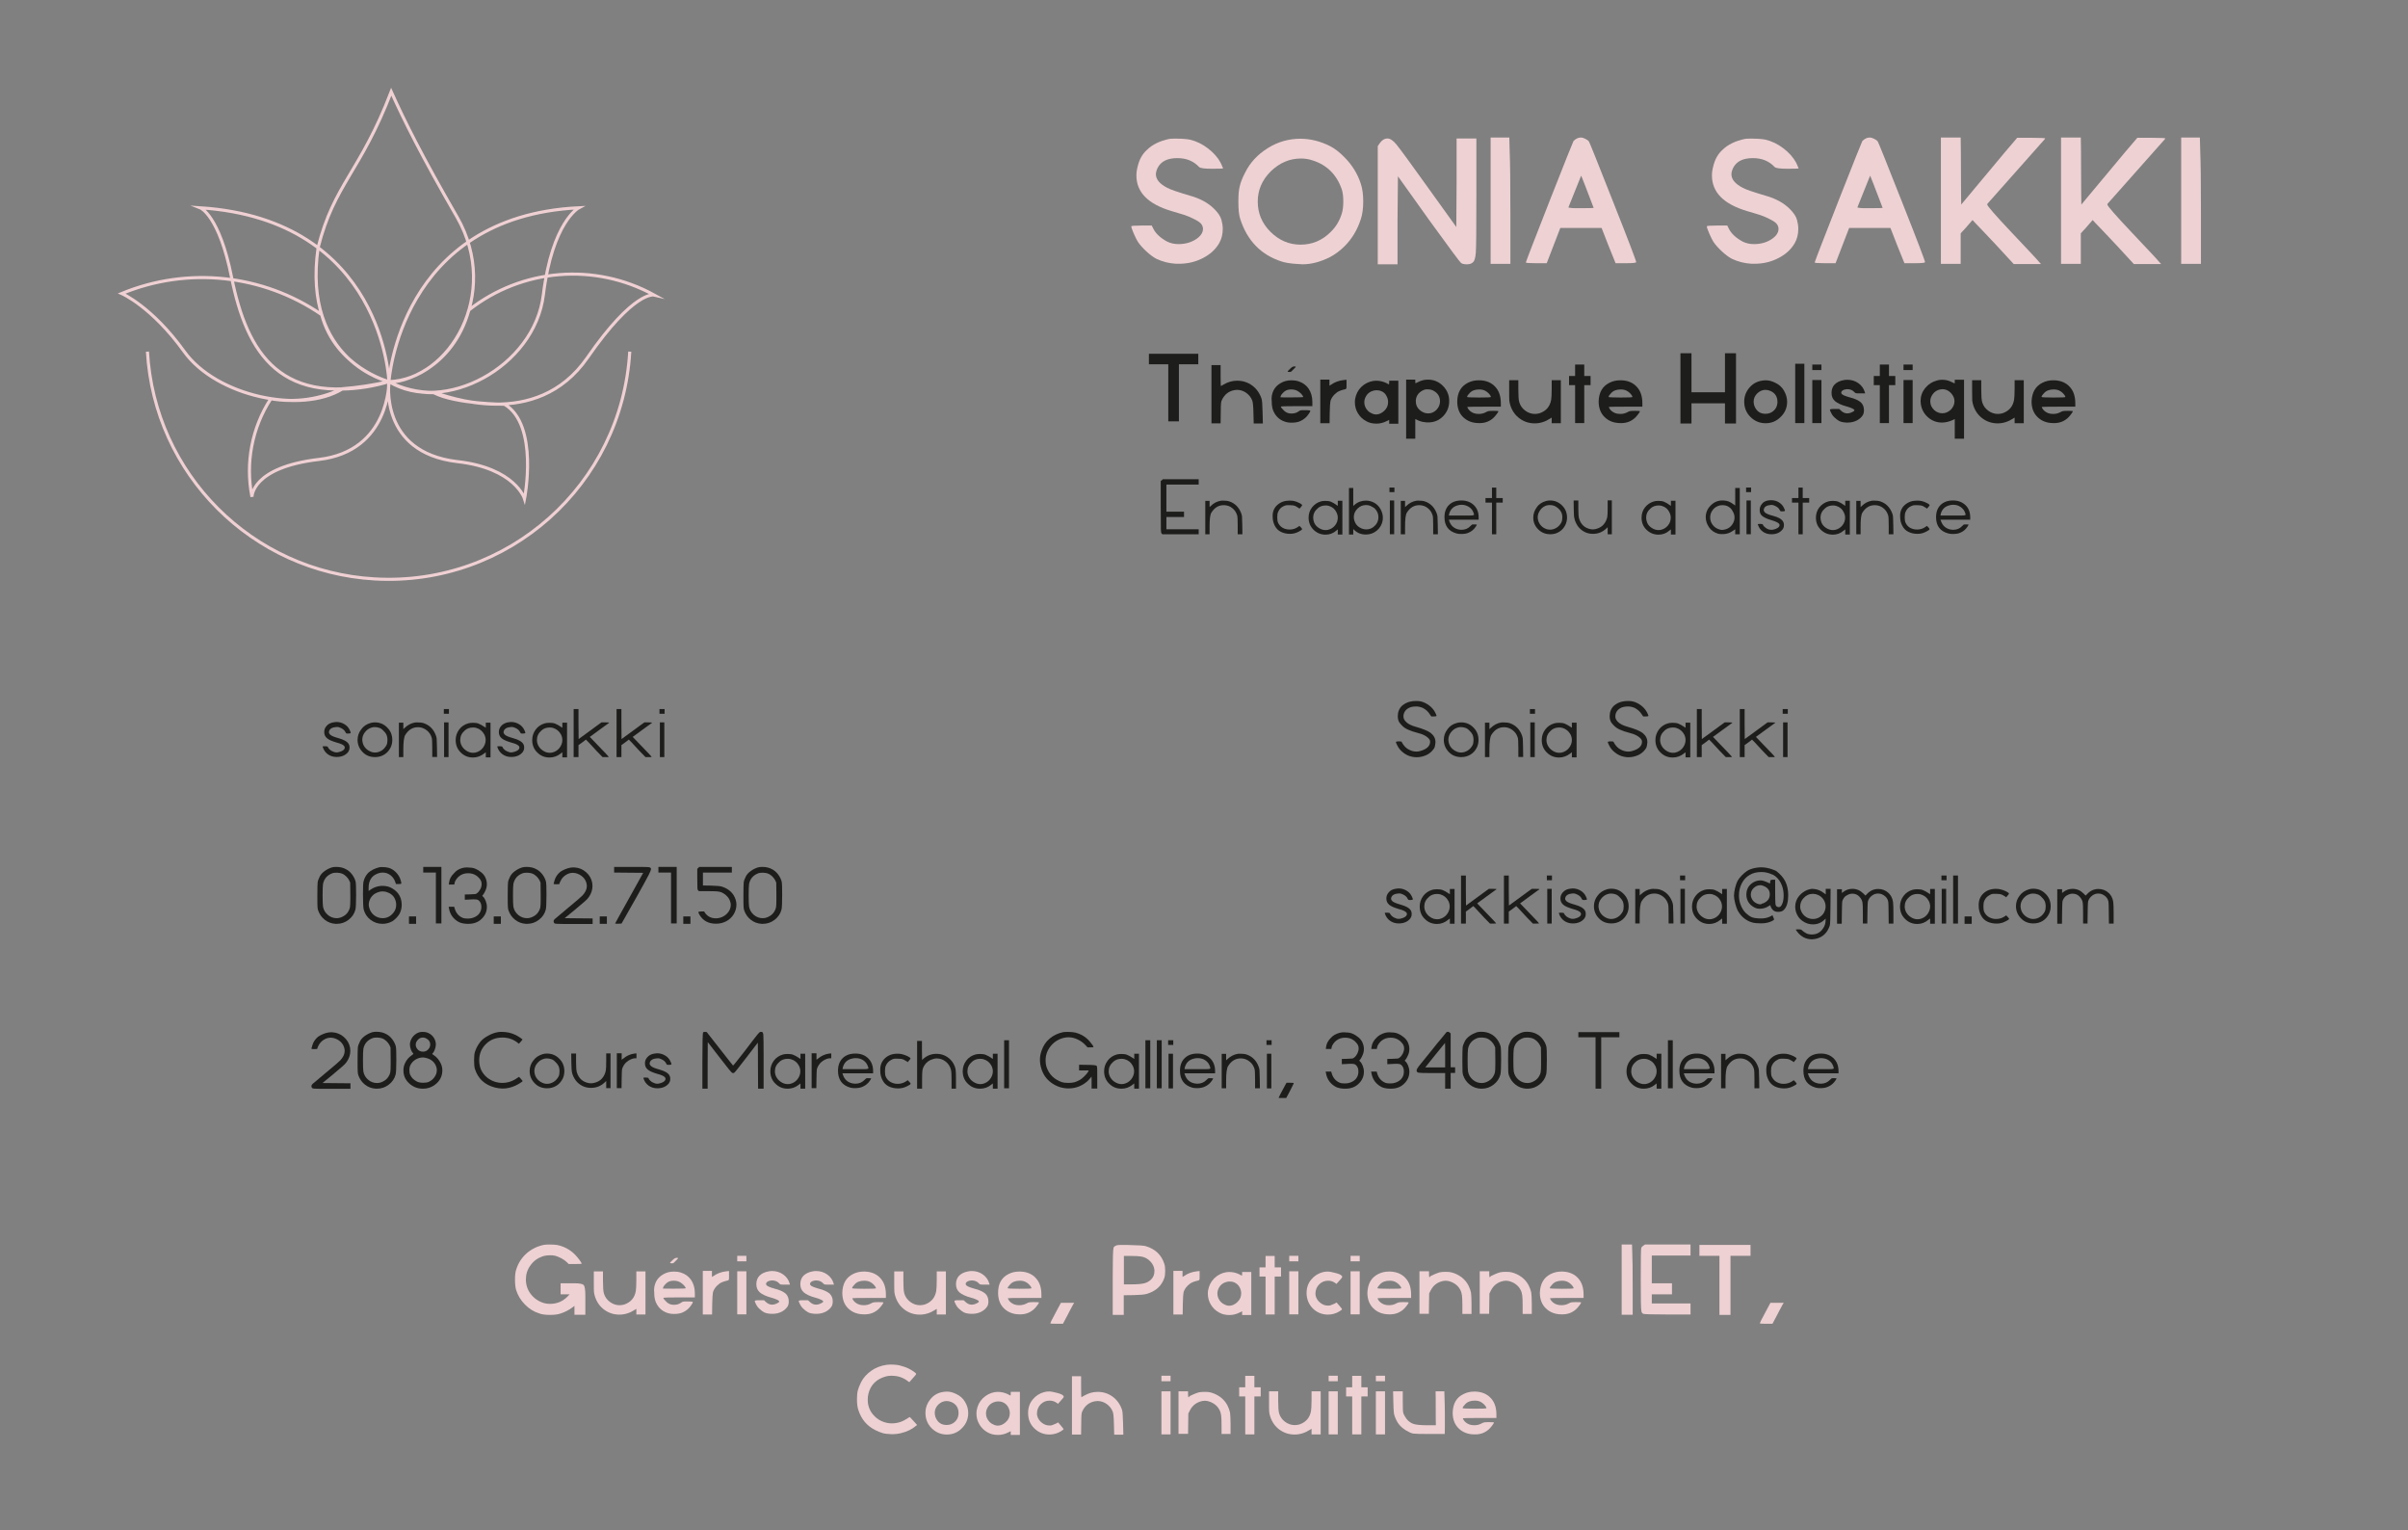 <?xml version="1.0" encoding="utf-8"?>
<!-- Generator: Adobe Illustrator 25.0.0, SVG Export Plug-In . SVG Version: 6.00 Build 0)  -->
<svg version="1.1" id="Calque_1" xmlns="http://www.w3.org/2000/svg" xmlns:xlink="http://www.w3.org/1999/xlink" x="0px" y="0px"
	 viewBox="0 0 1789.9 1137.1" style="enable-background:new 0 0 1789.9 1137.1;" xml:space="preserve">
<rect x="0" y="0" width="1789.9" height="1137.1" fill="#808080" stroke="none"/>
<style type="text/css">
	.st0{clip-path:url(#SVGID_2_);}
	.st1{enable-background:new    ;}
	.st2{fill:#1D1D1B;}
	.st3{fill:#EED1D3;}
	.st4{clip-path:url(#SVGID_4_);}
	.st5{fill:none;stroke:#F0D0D3;stroke-width:2.31;stroke-miterlimit:10;}
	.st6{clip-path:url(#SVGID_6_);}
	.st7{clip-path:url(#SVGID_8_);}
	.st8{fill:#F0D0D3;}
	.st9{clip-path:url(#SVGID_10_);}
	.st10{clip-path:url(#SVGID_12_);}
	.st11{clip-path:url(#SVGID_14_);}
	.st12{clip-path:url(#SVGID_16_);}
	.st13{clip-path:url(#SVGID_18_);}
	.st14{clip-path:url(#SVGID_20_);}
	.st15{fill:#FDFDFD;}
	.st16{fill:#FBFBFB;}
	.st17{clip-path:url(#SVGID_22_);}
	.st18{clip-path:url(#SVGID_24_);}
</style>
<g>
	<defs>
		<rect id="SVGID_1_" y="0" width="1789.9" height="1137.1"/>
	</defs>
	<clipPath id="SVGID_2_">
		<use xlink:href="#SVGID_1_"  style="overflow:visible;"/>
	</clipPath>
	<g id="Groupe_113" class="st0">
		<g class="st1">
			<path class="st2" d="M246.6,644.6c1-0.3,2.1-0.4,3.3-0.4c2.9,0,5.4,0.6,7.6,1.9c1.5,0.8,2.9,2,4.2,3.7c1.2,1.6,2.1,3.4,2.6,5.2
				c0.3,1.2,0.4,4.5,0.4,10c0,6-0.2,9.7-0.5,10.9c-0.8,3.1-2.5,5.6-5.1,7.6c-2.6,2-5.5,3-8.7,3c-0.1,0-0.3,0-0.5,0
				c-0.2,0-0.4,0-0.5,0c-3.1-0.2-5.7-1.2-8-3c-2.3-1.8-3.9-4.1-4.9-6.9c-0.3-0.9-0.5-1.9-0.5-3c-0.1-1.1-0.1-3.8-0.1-8.2
				c0-5.1,0.1-8.3,0.2-9.5c0.1-1.2,0.6-2.6,1.5-4.4c0.7-1.5,1.9-2.9,3.7-4.2S244.8,645.2,246.6,644.6z M254.5,649.3
				c-1.1-0.5-2.4-0.7-3.9-0.8c-1.5,0-2.6,0.1-3.3,0.3c-4,1.4-6.4,4.1-7.2,8.1c-0.2,1.3-0.3,4.2-0.3,8.4c0,4.3,0.1,7.2,0.3,8.5
				c0.5,2.5,1.7,4.5,3.6,6.1c1.9,1.6,4.1,2.4,6.5,2.4c1.4,0,2.7-0.3,4-0.9c2-0.9,3.4-2.1,4.4-3.6c0.8-1.2,1.3-2.4,1.5-3.4
				c0.2-1,0.3-3,0.3-6.1v-3.6l-0.1-8.8l-0.7-1.6c-0.5-1-1.2-2-2.2-3C256.5,650.5,255.5,649.7,254.5,649.3z"/>
			<path class="st2" d="M282.2,644.4c0.2,0,0.6-0.1,1.3-0.1c2.3,0,4.1,0.2,5.5,0.6c2.2,0.7,4,1.9,5.6,3.6s2.7,3.6,3.3,5.9
				c0.3,1,0.4,1.6,0.4,1.9s-0.1,0.5-0.4,0.5c-0.3,0.1-0.8,0.1-1.6,0.1h-2l-0.4-1.2c-0.7-2.2-1.9-4-3.6-5.3c-1.7-1.3-3.7-2-5.8-2
				c-2,0-3.9,0.6-5.8,1.7c-3.1,1.9-4.7,5.1-4.7,9.6v2.4l1.7-1.2c2.4-1.6,4.9-2.4,7.8-2.6h1c2.6,0,5,0.6,7.1,1.9
				c4.6,2.7,6.9,6.7,7,12c0,2.4-0.5,4.6-1.5,6.6c-0.5,1-1.3,2-2.4,3.2c-1.1,1.2-2.2,2-3.1,2.6c-2.2,1.2-4.6,1.9-7.3,1.9
				c-3.3,0-6.2-1-8.9-3c-2.6-2-4.3-4.6-5.1-7.8c-0.3-1.6-0.5-5.3-0.5-11.1c0-5.1,0.1-8.3,0.4-9.5c0.6-2.5,1.8-4.7,3.5-6.5
				C275.8,646.7,278.6,645.3,282.2,644.4z M288,663.1c-1.2-0.5-2.5-0.7-3.7-0.7c-1.4,0-3,0.4-4.7,1.2c-1.7,0.8-3,2-4,3.6
				s-1.5,3.3-1.5,5.1c0,0.7,0.1,1.5,0.4,2.4c0.7,2.4,2,4.3,3.8,5.6c1.8,1.3,3.9,2,6.1,2c3.2,0,5.8-1.3,8-4c1.4-1.7,2.1-3.7,2.1-6
				c0-2-0.6-3.9-1.7-5.7C291.6,665,290.1,663.8,288,663.1z"/>
			<path class="st2" d="M304,686.5v-5.5h5.3v5.5H304z"/>
			<path class="st2" d="M314.6,648.4v-4.2h13.5v42H324v-37.8H314.6z"/>
			<path class="st2" d="M343.8,645c1.1-0.3,2.1-0.4,3.2-0.4c0.6,0,1,0,1.4,0.1c2,0,3.7,0.3,5,0.9c1.3,0.5,2.8,1.4,4.4,2.7
				c1.3,1.1,2.3,2.3,2.9,3.6c0.8,1.7,1.2,3.4,1.2,5c0,1.1-0.1,2.1-0.4,3.1c-0.2,0.9-0.7,1.9-1.3,3.1c-0.6,1.2-1.1,1.9-1.5,2.2
				c-0.3,0.2-0.2,0.5,0.2,0.9c0.8,0.6,1.5,1.7,2.1,3.2c0.6,1.5,0.9,3,0.9,4.5c0,3.6-1.4,6.6-4.1,9.1c-2.5,2.4-5.8,3.5-9.6,3.5h-1
				c-2.7-0.1-4.7-0.6-6.1-1.3c-4.1-2.2-6.6-5.6-7.4-10.3l-0.2-1.1h4.1l0.5,1.7c1,3.1,2.9,5.3,5.7,6.5c0.8,0.4,2.1,0.6,3.7,0.6
				c1,0,1.8-0.1,2.6-0.2c2.4-0.5,4.2-1.5,5.5-2.8c1.3-1.4,2.1-3.1,2.2-5.1v-0.7c0-1.5-0.4-2.9-1.3-4c-0.5-0.6-1-1-1.5-1.2
				c-0.6-0.2-1.5-0.3-2.8-0.3c-1,0-1.8,0-2.5,0.1l-4.2,0.2v-3.9l4-0.1c1.9-0.1,3.1-0.2,3.6-0.2c0.5,0,0.9-0.2,1.4-0.6
				c1-0.7,1.8-1.7,2.5-3s1-2.6,1-3.9c0-0.7-0.1-1.4-0.4-2.2c-0.2-0.6-0.7-1.3-1.4-2.1c-0.7-0.8-1.4-1.5-2.1-1.9
				c-1.7-1.2-3.7-1.8-6.1-1.8c-2.6,0-4.8,0.7-6.7,2.2c-0.8,0.6-1.5,1.4-2.2,2.4c-0.7,1-1.1,1.9-1.2,2.7l-0.2,1.1h-4.1l0.2-1.5
				c0.3-2.6,1.6-4.9,3.7-6.9C339.1,646.9,341.2,645.7,343.8,645z"/>
			<path class="st2" d="M367,686.5v-5.5h5.3v5.5H367z"/>
			<path class="st2" d="M388.1,644.6c1-0.3,2.1-0.4,3.3-0.4c2.9,0,5.4,0.6,7.6,1.9c1.5,0.8,2.9,2,4.2,3.7c1.2,1.6,2.1,3.4,2.6,5.2
				c0.3,1.2,0.4,4.5,0.4,10c0,6-0.2,9.7-0.5,10.9c-0.8,3.1-2.5,5.6-5.1,7.6c-2.6,2-5.5,3-8.7,3c-0.1,0-0.3,0-0.5,0
				c-0.2,0-0.4,0-0.5,0c-3.1-0.2-5.7-1.2-8-3c-2.3-1.8-3.9-4.1-4.9-6.9c-0.3-0.9-0.5-1.9-0.5-3c-0.1-1.1-0.1-3.8-0.1-8.2
				c0-5.1,0.1-8.3,0.2-9.5c0.1-1.2,0.6-2.6,1.5-4.4c0.7-1.5,1.9-2.9,3.7-4.2S386.2,645.2,388.1,644.6z M396,649.3
				c-1.1-0.5-2.4-0.7-3.9-0.8c-1.5,0-2.6,0.1-3.3,0.3c-4,1.4-6.4,4.1-7.2,8.1c-0.2,1.3-0.3,4.2-0.3,8.4c0,4.3,0.1,7.2,0.3,8.5
				c0.5,2.5,1.7,4.5,3.6,6.1c1.9,1.6,4.1,2.4,6.5,2.4c1.4,0,2.7-0.3,4-0.9c2-0.9,3.4-2.1,4.4-3.6c0.8-1.2,1.3-2.4,1.5-3.4
				c0.2-1,0.3-3,0.3-6.1v-3.6l-0.1-8.8l-0.7-1.6c-0.5-1-1.2-2-2.2-3C398,650.5,397,649.7,396,649.3z"/>
			<path class="st2" d="M424.3,644.7h0.4c0.3,0,0.5-0.1,0.7-0.1c0.1,0,0.4,0,0.8,0c0.4,0,0.7,0,0.9,0c3.3,0.2,6.1,1.4,8.5,3.5
				c2.4,2.1,4,4.7,4.6,7.9c0.1,0.8,0.2,1.6,0.2,2.4c0,2.8-0.9,5.6-2.7,8.2c-0.8,1.1-1.8,2.2-3,3.2c-1.2,1.1-3.8,3.3-7.9,6.7
				l-7.1,5.8c2.3,0,5.8,0,10.4,0.1c4.6,0,8.1,0.1,10.4,0.1v4.1h-13.9c-6.9,0-10.9,0-12.2-0.1c-1.3,0-2-0.2-2.3-0.4
				c-0.4-0.4-0.6-0.8-0.6-1.4c0-0.7,0.3-1.2,0.8-1.7c0.1-0.1,3.5-2.9,10-8.4c6.4-5.3,10-8.4,10.7-9.2c2.1-2.3,3.2-4.6,3.2-6.9
				c0-0.3,0-0.8-0.1-1.4c-0.4-2.2-1.4-4-2.9-5.4c-1.5-1.4-3.3-2.4-5.5-2.9c-0.6-0.1-1.2-0.2-1.8-0.2c-1.9,0-3.6,0.5-5.3,1.6
				c-1.7,1.1-2.9,2.4-3.8,4.2c-0.6,1.1-0.9,1.8-0.9,2.2c0,0.2-0.1,0.4-0.4,0.4c-0.2,0-0.9,0.1-1.9,0.1c-1.4,0-2.1-0.1-2.1-0.4
				c0-0.1,0-0.3,0.1-0.5c0.1-0.2,0.2-0.5,0.3-0.8c0.1-0.3,0.2-0.6,0.2-0.9c0.7-2.6,2.2-4.8,4.3-6.6
				C418.7,646.4,421.3,645.2,424.3,644.7z"/>
			<path class="st2" d="M445.8,686.5v-5.5h5.3v5.5H445.8z"/>
			<path class="st2" d="M456.5,648.4v-4.2h13.1c6.2,0,10,0,11.3,0.1c1.3,0,2.1,0.2,2.4,0.4c0.4,0.3,0.6,0.6,0.6,1
				c0,0.7-0.6,2.3-1.8,4.6c-1.2,2.4-4.2,7.8-9,16.4L462,686.3l-2.4,0.1c-1.6,0-2.4,0-2.4-0.1c0-0.1,3.5-6.5,10.5-19l10.4-18.7
				c-2.4,0-6.1-0.1-10.9-0.1C462.5,648.5,458.9,648.4,456.5,648.4z"/>
			<path class="st2" d="M489.4,648.4v-4.2H503v42h-4.2v-37.8H489.4z"/>
			<path class="st2" d="M507.9,686.5v-5.5h5.3v5.5H507.9z"/>
			<path class="st2" d="M519.1,644.9l0.6-0.7H544v4.2h-21.5v9.6l6.2,0.1c4.2,0.1,6.9,0.4,8.1,0.8c5.1,1.7,8.5,4.9,10,9.6
				c0.4,1.3,0.6,2.5,0.6,3.7c0,2.5-0.7,5-2.1,7.3c-1.4,2.2-3.2,3.9-5.5,5.1c-2.3,1.2-4.8,1.8-7.6,1.8c-5.6,0-9.6-2.2-12.2-6.5
				c-0.6-1.1-0.9-1.8-0.9-2c0-0.4,0.7-0.6,2.2-0.6h2.1l0.6,1c1.9,2.7,4.6,4.1,8.1,4.1c0.4,0,0.9,0,1.6-0.1c2.7-0.4,5-1.6,6.8-3.5
				c1.8-1.9,2.7-4.1,2.7-6.4c0-0.7-0.1-1.4-0.4-2.3c-0.5-1.9-1.6-3.5-3.1-4.8c-1.5-1.3-3-2.2-4.6-2.6c-1.6-0.4-4.6-0.5-9-0.5h-6.6
				l-0.6-0.6c-0.3-0.3-0.5-0.9-0.5-1.7c0-0.8-0.1-3-0.1-6.7v-7.6L519.1,644.9z"/>
			<path class="st2" d="M563.3,644.6c1-0.3,2.1-0.4,3.3-0.4c2.9,0,5.4,0.6,7.6,1.9c1.5,0.8,2.9,2,4.2,3.7c1.2,1.6,2.1,3.4,2.6,5.2
				c0.3,1.2,0.4,4.5,0.4,10c0,6-0.2,9.7-0.5,10.9c-0.8,3.1-2.5,5.6-5.1,7.6c-2.6,2-5.5,3-8.7,3c-0.1,0-0.3,0-0.5,0
				c-0.2,0-0.4,0-0.5,0c-3.1-0.2-5.7-1.2-8-3c-2.3-1.8-3.9-4.1-4.9-6.9c-0.3-0.9-0.5-1.9-0.5-3c-0.1-1.1-0.1-3.8-0.1-8.2
				c0-5.1,0.1-8.3,0.2-9.5c0.1-1.2,0.6-2.6,1.5-4.4c0.7-1.5,1.9-2.9,3.7-4.2S561.5,645.2,563.3,644.6z M571.2,649.3
				c-1.1-0.5-2.4-0.7-3.9-0.8c-1.5,0-2.6,0.1-3.3,0.3c-4,1.4-6.4,4.1-7.2,8.1c-0.2,1.3-0.3,4.2-0.3,8.4c0,4.3,0.1,7.2,0.3,8.5
				c0.5,2.5,1.7,4.5,3.6,6.1c1.9,1.6,4.1,2.4,6.5,2.4c1.4,0,2.7-0.3,4-0.9c2-0.9,3.4-2.1,4.4-3.6c0.8-1.2,1.3-2.4,1.5-3.4
				c0.2-1,0.3-3,0.3-6.1v-3.6l-0.1-8.8l-0.7-1.6c-0.5-1-1.2-2-2.2-3C573.2,650.5,572.2,649.7,571.2,649.3z"/>
		</g>
		<g class="st1">
			<path class="st2" d="M247.1,536.9c1.2-0.2,2.2-0.4,3-0.4c2.2,0,4.2,0.6,6,1.7c1.8,1.1,3,2.5,3.8,4.2c0.5,1.1,0.8,1.8,0.8,2.1
				c0,0.4-0.6,0.6-1.7,0.6c-0.8,0-1.3,0-1.5-0.1c-0.2-0.1-0.4-0.3-0.6-0.7c-0.6-1.4-1.8-2.6-3.7-3.4c-1-0.5-1.8-0.7-2.5-0.7
				c-0.4,0-0.8,0-1.2,0.1c-2.5,0.2-4.1,1.1-4.7,2.6c-0.2,0.4-0.3,0.8-0.3,1.2c0,0.6,0.3,1.2,0.9,1.8c0.9,0.9,2.9,1.7,6.1,2.6
				c4,1.1,6.6,2.5,7.7,4.4c0.4,0.8,0.6,1.4,0.6,2c0,0.1,0,0.2,0,0.4c0,0.2,0,0.4,0,0.5c0,1.2-0.4,2.1-1,3c-1.9,2.4-4.8,3.7-8.6,3.7
				c-2.5,0-4.7-0.7-6.5-2c-1.8-1.3-3.1-3.1-3.8-5.4c0-0.1-0.1-0.2-0.1-0.3c0-0.2,0.6-0.3,1.8-0.3c1.3,0,2,0.2,2.1,0.6
				c0.1,0.5,0.5,1,1.2,1.7c0.6,0.6,1.3,1.1,2,1.4c1.2,0.6,2.2,0.9,3.2,0.9c0.7,0,1.4-0.1,2-0.3c2.3-0.6,3.7-1.5,4.1-2.7
				c0.2-0.6,0.1-1.1-0.2-1.6c-0.7-1-2.6-1.9-5.7-2.7c-3.4-1-5.8-2-7.2-3.2c-1.4-1.2-2.1-2.7-2.1-4.6c0-1.7,0.5-3.1,1.6-4.4
				C243.7,538.2,245.2,537.4,247.1,536.9z"/>
			<path class="st2" d="M275.6,537.2c1-0.3,2-0.4,3.1-0.4c3.5,0,6.5,1.2,9,3.7c2.6,2.5,3.9,5.6,3.9,9.4c0,1.9-0.4,3.8-1.2,5.5
				c-1.1,2.2-2.6,4-4.7,5.3c-2.1,1.3-4.4,1.9-6.9,1.9c-3.7,0-6.8-1.2-9.2-3.7c-2.5-2.5-3.8-5.6-3.8-9.1c0-2.9,0.9-5.5,2.7-7.8
				C270.2,539.6,272.6,538,275.6,537.2z M282,540.9c-1.1-0.4-2.2-0.6-3.4-0.6c-0.9,0-1.7,0.1-2.5,0.4c-2,0.6-3.6,1.8-4.9,3.5
				c-1.3,1.7-1.9,3.5-1.9,5.5c0,0.5,0,0.8,0.1,1.1c0.2,1.7,0.8,3.2,1.8,4.5c1,1.3,2.3,2.3,3.8,3c1.2,0.6,2.5,0.9,3.7,0.9
				c1.8,0,3.4-0.5,5-1.5c1.6-1,2.7-2.4,3.6-4c0.5-1,0.7-2.3,0.7-3.9c0-1.5-0.3-2.9-0.8-4c-0.5-1-1.3-2-2.3-2.9
				C284,541.9,283,541.2,282,540.9z"/>
			<path class="st2" d="M308.4,536.9c0.2,0,0.7-0.1,1.4-0.1c2.3,0,4,0.2,5.2,0.6c4.3,1.5,7.3,4.5,9,9.1c0.3,0.8,0.5,1.6,0.6,2.5
				c0,0.8,0.1,3,0.2,6.4l0.1,7.1h-3.6V556c0-4.2-0.1-6.8-0.4-7.8c-0.7-2.3-1.9-4.1-3.7-5.5c-1.8-1.4-3.8-2.2-6-2.3h-0.6
				c-3.9,0-7,1.9-9.4,5.8c-0.9,1.5-1.4,5.1-1.4,10.6v5.8h-3.3V537h3.3v4.8l1-0.9C303.1,538.7,305.6,537.4,308.4,536.9z"/>
			<path class="st2" d="M329.9,530.4v-3.5h3.8v3.5H329.9z M330.1,562.6v-25.8h3.3v25.8H330.1z"/>
			<path class="st2" d="M351.6,562.9c-3.6,0-6.6-1.2-9.1-3.7c-2.5-2.4-3.8-5.5-3.8-9.3c0-2.9,0.9-5.5,2.6-7.8c1.7-2.3,4-3.8,6.8-4.6
				c0.8-0.2,1.9-0.4,3.4-0.4c1.8,0,3.2,0.2,4.2,0.6c1.3,0.5,2.9,1.4,4.8,2.7l0.6,0.4V537h3.5v25.8h-3.5V559l-1.3,1
				C357.3,561.9,354.6,562.9,351.6,562.9z M354,540.9c-0.7-0.2-1.5-0.3-2.4-0.3c-2.4,0-4.5,0.7-6.1,2.2c-2.3,2-3.4,4.3-3.4,7.1
				c0,1.3,0.3,2.6,0.9,3.9c0.8,1.6,2,3,3.6,4c1.6,1.1,3.3,1.6,5,1.6c0.3,0,0.8,0,1.5-0.1c2.4-0.5,4.2-1.6,5.7-3.4
				c1.4-1.8,2.2-3.8,2.2-6c0-1.3-0.3-2.7-1-4.1C358.7,543.4,356.8,541.7,354,540.9z"/>
			<path class="st2" d="M376.9,536.9c1.2-0.2,2.2-0.4,3-0.4c2.2,0,4.2,0.6,6,1.7c1.8,1.1,3,2.5,3.8,4.2c0.5,1.1,0.8,1.8,0.8,2.1
				c0,0.4-0.6,0.6-1.7,0.6c-0.8,0-1.3,0-1.5-0.1c-0.2-0.1-0.4-0.3-0.6-0.7c-0.6-1.4-1.8-2.6-3.7-3.4c-1-0.5-1.8-0.7-2.5-0.7
				c-0.4,0-0.8,0-1.2,0.1c-2.5,0.2-4.1,1.1-4.7,2.6c-0.2,0.4-0.3,0.8-0.3,1.2c0,0.6,0.3,1.2,0.9,1.8c0.9,0.9,2.9,1.7,6.1,2.6
				c4,1.1,6.6,2.5,7.7,4.4c0.4,0.8,0.6,1.4,0.6,2c0,0.1,0,0.2,0,0.4c0,0.2,0,0.4,0,0.5c0,1.2-0.4,2.1-1,3c-1.9,2.4-4.8,3.7-8.6,3.7
				c-2.5,0-4.7-0.7-6.5-2c-1.8-1.3-3.1-3.1-3.8-5.4c0-0.1-0.1-0.2-0.1-0.3c0-0.2,0.6-0.3,1.8-0.3c1.3,0,2,0.2,2.1,0.6
				c0.1,0.5,0.5,1,1.2,1.7c0.6,0.6,1.3,1.1,2,1.4c1.2,0.6,2.2,0.9,3.2,0.9c0.7,0,1.4-0.1,2-0.3c2.3-0.6,3.7-1.5,4.1-2.7
				c0.2-0.6,0.1-1.1-0.2-1.6c-0.7-1-2.6-1.9-5.7-2.7c-3.4-1-5.8-2-7.2-3.2c-1.4-1.2-2.1-2.7-2.1-4.6c0-1.7,0.5-3.1,1.6-4.4
				C373.6,538.2,375.1,537.4,376.9,536.9z"/>
			<path class="st2" d="M408.5,562.9c-3.6,0-6.6-1.2-9.1-3.7c-2.5-2.4-3.8-5.5-3.8-9.3c0-2.9,0.9-5.5,2.6-7.8c1.7-2.3,4-3.8,6.8-4.6
				c0.8-0.2,1.9-0.4,3.4-0.4c1.8,0,3.2,0.2,4.2,0.6c1.3,0.5,2.9,1.4,4.8,2.7l0.6,0.4V537h3.5v25.8h-3.5V559l-1.3,1
				C414.3,561.9,411.5,562.9,408.5,562.9z M411,540.9c-0.7-0.2-1.5-0.3-2.4-0.3c-2.4,0-4.5,0.7-6.1,2.2c-2.3,2-3.4,4.3-3.4,7.1
				c0,1.3,0.3,2.6,0.9,3.9c0.8,1.6,2,3,3.6,4c1.6,1.1,3.3,1.6,5,1.6c0.3,0,0.8,0,1.5-0.1c2.4-0.5,4.2-1.6,5.7-3.4
				c1.4-1.8,2.2-3.8,2.2-6c0-1.3-0.3-2.7-1-4.1C415.7,543.4,413.7,541.7,411,540.9z"/>
			<path class="st2" d="M426.4,562.6v-35.7h3.6V538l0.1,11.2c1.9-1.4,4.8-3.5,8.5-6.2c3.7-2.8,6.6-4.8,8.5-6.2h3
				c1.8,0,2.7,0.1,2.7,0.3c0,0-2.4,1.8-7.3,5.3l-7.1,5.2l5.3,5.5c5.9,6,8.8,9.2,8.8,9.4c0,0.1-0.8,0.1-2.3,0.1h-2.3l-4.4-4.5
				c-0.3-0.3-2.4-2.5-6.1-6.6l-1.9-1.9c-1.6,1.3-3.5,2.7-5.5,4.1v8.9H426.4z"/>
			<path class="st2" d="M458.3,562.6v-35.7h3.6V538l0.1,11.2c1.9-1.4,4.8-3.5,8.5-6.2c3.7-2.8,6.6-4.8,8.5-6.2h3
				c1.8,0,2.7,0.1,2.7,0.3c0,0-2.4,1.8-7.3,5.3l-7.1,5.2l5.3,5.5c5.9,6,8.8,9.2,8.8,9.4c0,0.1-0.8,0.1-2.3,0.1h-2.3l-4.4-4.5
				c-0.3-0.3-2.4-2.5-6.1-6.6l-1.9-1.9c-1.6,1.3-3.5,2.7-5.5,4.1v8.9H458.3z"/>
			<path class="st2" d="M490.2,530.4v-3.5h3.8v3.5H490.2z M490.5,562.6v-25.8h3.3v25.8H490.5z"/>
		</g>
		<g class="st1">
			<path class="st2" d="M1048.6,521.3c1.2-0.3,2.7-0.4,4.2-0.4c1.3,0,2.4,0.1,3.2,0.3c2.2,0.5,4.3,1.5,6.3,3c2,1.5,3.5,3.3,4.5,5.3
				c0.7,1.3,1,2.2,1,2.4c0,0.3-0.7,0.5-2,0.5h-1.9l-1.1-1.6c-1.2-2-3-3.6-5.3-4.8c-1.2-0.5-2.6-0.9-4.3-1h-0.9c-2.4,0-4.4,0.5-6,1.6
				s-2.6,2.5-3,4.5c-0.1,0.7-0.1,1.2-0.1,1.4c0,1.3,0.6,2.6,1.9,3.9c1.6,1.6,4,2.8,7.3,3.7c5.3,1.5,9,3,11,4.5
				c2.4,1.9,3.6,4.2,3.6,6.8c0,0.5,0,0.8-0.1,1.1c-0.1,1.2-0.3,2.2-0.6,3c-0.3,0.7-1,1.6-1.9,2.6c-1.3,1.4-3,2.6-5.1,3.4
				c-2.1,0.8-4.2,1.2-6.4,1.2c-1,0-2.2-0.1-3.5-0.4c-2.3-0.5-4.4-1.5-6.3-3c-2-1.5-3.5-3.3-4.5-5.4c-0.7-1.3-1-2.2-1-2.4
				c0-0.4,0.7-0.6,2-0.6c1.4,0,2.2,0.1,2.3,0.4c0.3,0.7,0.6,1.2,0.9,1.6c1.2,1.8,2.6,3.2,4.4,4.1c1.8,1,3.7,1.5,5.7,1.5
				c0.9,0,1.8-0.1,2.7-0.4c2.3-0.6,4.1-1.5,5.4-2.6c1.3-1.2,2-2.5,2-4c0-0.1,0-0.2,0-0.4c0-0.1,0-0.2,0-0.3
				c-0.1-0.9-0.6-1.7-1.5-2.5c-1.6-1.5-3.9-2.7-7.1-3.5c-3.5-0.9-6.1-1.8-7.8-2.6c-1.8-0.8-3.3-1.8-4.5-3.1c-1-1-1.7-1.8-2.2-2.7
				c-0.6-1.2-0.9-2.7-0.9-4.2c0-3.2,1.1-5.9,3.4-8C1044.2,522.8,1046.3,521.7,1048.6,521.3z"/>
			<path class="st2" d="M1083,537.2c1-0.3,2-0.4,3.1-0.4c3.5,0,6.5,1.2,9,3.7c2.6,2.5,3.9,5.6,3.9,9.4c0,1.9-0.4,3.8-1.2,5.5
				c-1.1,2.2-2.6,4-4.7,5.3c-2.1,1.3-4.4,1.9-6.9,1.9c-3.7,0-6.8-1.2-9.2-3.7c-2.5-2.5-3.8-5.6-3.8-9.1c0-2.9,0.9-5.5,2.7-7.8
				C1077.5,539.6,1079.9,538,1083,537.2z M1089.3,540.9c-1.1-0.4-2.2-0.6-3.4-0.6c-0.9,0-1.7,0.1-2.5,0.4c-2,0.6-3.6,1.8-4.9,3.5
				c-1.3,1.7-1.9,3.5-1.9,5.5c0,0.5,0,0.8,0.1,1.1c0.2,1.7,0.8,3.2,1.8,4.5c1,1.3,2.3,2.3,3.8,3c1.2,0.6,2.5,0.9,3.7,0.9
				c1.8,0,3.4-0.5,5-1.5c1.6-1,2.7-2.4,3.6-4c0.5-1,0.7-2.3,0.7-3.9c0-1.5-0.3-2.9-0.8-4c-0.5-1-1.3-2-2.3-2.9
				C1091.3,541.9,1090.3,541.2,1089.3,540.9z"/>
			<path class="st2" d="M1115.7,536.9c0.2,0,0.7-0.1,1.4-0.1c2.3,0,4,0.2,5.2,0.6c4.3,1.5,7.3,4.5,9,9.1c0.3,0.8,0.5,1.6,0.6,2.5
				s0.1,3,0.2,6.4l0.1,7.1h-3.6V556c0-4.2-0.1-6.8-0.4-7.8c-0.7-2.3-1.9-4.1-3.7-5.5c-1.8-1.4-3.8-2.2-6-2.3h-0.6
				c-3.9,0-7,1.9-9.4,5.8c-0.9,1.5-1.4,5.1-1.4,10.6v5.8h-3.3V537h3.3v4.8l1-0.9C1110.4,538.7,1112.9,537.4,1115.7,536.9z"/>
			<path class="st2" d="M1137.2,530.4v-3.5h3.8v3.5H1137.2z M1137.5,562.6v-25.8h3.3v25.8H1137.5z"/>
			<path class="st2" d="M1158.9,562.9c-3.6,0-6.6-1.2-9.1-3.7c-2.5-2.4-3.8-5.5-3.8-9.3c0-2.9,0.9-5.5,2.6-7.8
				c1.7-2.3,4-3.8,6.8-4.6c0.8-0.2,1.9-0.4,3.4-0.4c1.8,0,3.2,0.2,4.2,0.6c1.3,0.5,2.9,1.4,4.8,2.7l0.6,0.4V537h3.5v25.8h-3.5V559
				l-1.3,1C1164.6,561.9,1161.9,562.9,1158.9,562.9z M1161.4,540.9c-0.7-0.2-1.5-0.3-2.4-0.3c-2.4,0-4.5,0.7-6.1,2.2
				c-2.3,2-3.4,4.3-3.4,7.1c0,1.3,0.3,2.6,0.9,3.9c0.8,1.6,2,3,3.6,4c1.6,1.1,3.3,1.6,5,1.6c0.3,0,0.8,0,1.5-0.1
				c2.4-0.5,4.2-1.6,5.7-3.4c1.4-1.8,2.2-3.8,2.2-6c0-1.3-0.3-2.7-1-4.1C1166.1,543.4,1164.1,541.7,1161.4,540.9z"/>
			<path class="st2" d="M1206.1,521.3c1.2-0.3,2.7-0.4,4.2-0.4c1.3,0,2.4,0.1,3.2,0.3c2.2,0.5,4.3,1.5,6.3,3c2,1.5,3.5,3.3,4.5,5.3
				c0.7,1.3,1,2.2,1,2.4c0,0.3-0.7,0.5-2,0.5h-1.9l-1.1-1.6c-1.2-2-3-3.6-5.3-4.8c-1.2-0.5-2.6-0.9-4.3-1h-0.9c-2.4,0-4.4,0.5-6,1.6
				s-2.6,2.5-3,4.5c-0.1,0.7-0.1,1.2-0.1,1.4c0,1.3,0.6,2.6,1.9,3.9c1.6,1.6,4,2.8,7.3,3.7c5.3,1.5,9,3,11,4.5
				c2.4,1.9,3.6,4.2,3.6,6.8c0,0.5,0,0.8-0.1,1.1c-0.1,1.2-0.3,2.2-0.6,3c-0.3,0.7-1,1.6-1.9,2.6c-1.3,1.4-3,2.6-5.1,3.4
				c-2.1,0.8-4.2,1.2-6.4,1.2c-1,0-2.2-0.1-3.5-0.4c-2.3-0.5-4.4-1.5-6.3-3c-2-1.5-3.5-3.3-4.5-5.4c-0.7-1.3-1-2.2-1-2.4
				c0-0.4,0.7-0.6,2-0.6c1.4,0,2.2,0.1,2.3,0.4c0.3,0.7,0.6,1.2,0.9,1.6c1.2,1.8,2.6,3.2,4.4,4.1c1.8,1,3.7,1.5,5.7,1.5
				c0.9,0,1.8-0.1,2.7-0.4c2.3-0.6,4.1-1.5,5.4-2.6c1.3-1.2,2-2.5,2-4c0-0.1,0-0.2,0-0.4c0-0.1,0-0.2,0-0.3
				c-0.1-0.9-0.6-1.7-1.5-2.5c-1.6-1.5-3.9-2.7-7.1-3.5c-3.5-0.9-6.1-1.8-7.8-2.6c-1.8-0.8-3.3-1.8-4.5-3.1c-1-1-1.7-1.8-2.2-2.7
				c-0.6-1.2-0.9-2.7-0.9-4.2c0-3.2,1.1-5.9,3.4-8C1201.7,522.8,1203.7,521.7,1206.1,521.3z"/>
			<path class="st2" d="M1243.4,562.9c-3.6,0-6.6-1.2-9.1-3.7c-2.5-2.4-3.8-5.5-3.8-9.3c0-2.9,0.9-5.5,2.6-7.8
				c1.7-2.3,4-3.8,6.8-4.6c0.8-0.2,1.9-0.4,3.4-0.4c1.8,0,3.2,0.2,4.2,0.6c1.3,0.5,2.9,1.4,4.8,2.7l0.6,0.4V537h3.5v25.8h-3.5V559
				l-1.3,1C1249.2,561.9,1246.4,562.9,1243.4,562.9z M1245.9,540.9c-0.7-0.2-1.5-0.3-2.4-0.3c-2.4,0-4.5,0.7-6.1,2.2
				c-2.3,2-3.4,4.3-3.4,7.1c0,1.3,0.3,2.6,0.9,3.9c0.8,1.6,2,3,3.6,4c1.6,1.1,3.3,1.6,5,1.6c0.3,0,0.8,0,1.5-0.1
				c2.4-0.5,4.2-1.6,5.7-3.4c1.4-1.8,2.2-3.8,2.2-6c0-1.3-0.3-2.7-1-4.1C1250.6,543.4,1248.6,541.7,1245.9,540.9z"/>
			<path class="st2" d="M1261.3,562.6v-35.7h3.6V538l0.1,11.2c1.9-1.4,4.8-3.5,8.5-6.2c3.7-2.8,6.6-4.8,8.5-6.2h3
				c1.8,0,2.7,0.1,2.7,0.3c0,0-2.4,1.8-7.3,5.3l-7.1,5.2l5.3,5.5c5.9,6,8.8,9.2,8.8,9.4c0,0.1-0.8,0.1-2.3,0.1h-2.3l-4.4-4.5
				c-0.3-0.3-2.4-2.5-6.1-6.6l-1.9-1.9c-1.6,1.3-3.5,2.7-5.5,4.1v8.9H1261.3z"/>
			<path class="st2" d="M1293.2,562.6v-35.7h3.6V538l0.1,11.2c1.9-1.4,4.8-3.5,8.5-6.2c3.7-2.8,6.6-4.8,8.5-6.2h3
				c1.8,0,2.7,0.1,2.7,0.3c0,0-2.4,1.8-7.3,5.3l-7.1,5.2l5.3,5.5c5.9,6,8.8,9.2,8.8,9.4c0,0.1-0.8,0.1-2.3,0.1h-2.3l-4.4-4.5
				c-0.3-0.3-2.4-2.5-6.1-6.6l-1.9-1.9c-1.6,1.3-3.5,2.7-5.5,4.1v8.9H1293.2z"/>
			<path class="st2" d="M1325.1,530.4v-3.5h3.8v3.5H1325.1z M1325.4,562.6v-25.8h3.3v25.8H1325.4z"/>
		</g>
		<g class="st1">
			<path class="st2" d="M244.3,767.2h0.4c0.3,0,0.5-0.1,0.7-0.1c0.1,0,0.4,0,0.8,0c0.4,0,0.7,0,0.9,0c3.3,0.2,6.1,1.4,8.5,3.5
				c2.4,2.1,4,4.7,4.6,7.9c0.1,0.8,0.2,1.6,0.2,2.4c0,2.8-0.9,5.6-2.7,8.2c-0.8,1.1-1.8,2.2-3,3.2c-1.2,1.1-3.8,3.3-7.9,6.7
				l-7.1,5.8c2.3,0,5.8,0,10.4,0.1c4.6,0,8.1,0.1,10.4,0.1v4.1h-13.9c-6.9,0-10.9,0-12.2-0.1c-1.3,0-2-0.2-2.3-0.4
				c-0.4-0.4-0.6-0.8-0.6-1.4c0-0.7,0.3-1.2,0.8-1.7c0.1-0.1,3.5-2.9,10-8.4c6.4-5.3,10-8.4,10.7-9.2c2.1-2.3,3.2-4.6,3.2-6.9
				c0-0.3,0-0.8-0.1-1.4c-0.4-2.2-1.4-4-2.9-5.4c-1.5-1.4-3.3-2.4-5.5-2.9c-0.6-0.1-1.2-0.2-1.8-0.2c-1.9,0-3.6,0.5-5.3,1.6
				c-1.7,1.1-2.9,2.4-3.8,4.2c-0.6,1.1-0.9,1.8-0.9,2.2c0,0.2-0.1,0.4-0.4,0.4c-0.2,0-0.9,0.1-1.9,0.1c-1.4,0-2.1-0.1-2.1-0.4
				c0-0.1,0-0.3,0.1-0.5c0.1-0.2,0.2-0.5,0.3-0.8c0.1-0.3,0.2-0.6,0.2-0.9c0.7-2.6,2.2-4.8,4.3-6.6
				C238.7,768.9,241.3,767.7,244.3,767.2z"/>
			<path class="st2" d="M276.5,767.1c1-0.3,2.1-0.4,3.3-0.4c2.9,0,5.4,0.6,7.6,1.9c1.5,0.8,2.9,2,4.2,3.7c1.2,1.6,2.1,3.4,2.6,5.2
				c0.3,1.2,0.4,4.5,0.4,10c0,6-0.2,9.7-0.5,10.9c-0.8,3.1-2.5,5.6-5.1,7.6c-2.6,2-5.5,3-8.7,3c-0.1,0-0.3,0-0.5,0
				c-0.2,0-0.4,0-0.5,0c-3.1-0.2-5.7-1.2-8-3c-2.3-1.8-3.9-4.1-4.9-6.9c-0.3-0.9-0.5-1.9-0.5-3c-0.1-1.1-0.1-3.8-0.1-8.2
				c0-5.1,0.1-8.3,0.2-9.5c0.1-1.2,0.6-2.6,1.5-4.4c0.7-1.5,1.9-2.9,3.7-4.2S274.7,767.7,276.5,767.1z M284.5,771.8
				c-1.1-0.5-2.4-0.7-3.9-0.8c-1.5,0-2.6,0.1-3.3,0.3c-4,1.4-6.4,4.1-7.2,8.1c-0.2,1.3-0.3,4.2-0.3,8.4c0,4.3,0.1,7.2,0.3,8.5
				c0.5,2.5,1.7,4.5,3.6,6.1c1.9,1.6,4.1,2.4,6.5,2.4c1.4,0,2.7-0.3,4-0.9c2-0.9,3.4-2.1,4.4-3.6c0.8-1.2,1.3-2.4,1.5-3.4
				c0.2-1,0.3-3,0.3-6.1v-3.6l-0.1-8.8l-0.7-1.6c-0.5-1-1.2-2-2.2-3C286.5,773,285.5,772.2,284.5,771.8z"/>
			<path class="st2" d="M312,767c0.6-0.1,1.2-0.2,2-0.2c1.9,0,3.4,0.3,4.5,0.9c1.7,0.8,3,1.9,4,3.5c1,1.6,1.5,3.3,1.5,5
				c0,0.5-0.1,1.2-0.3,2.1c-0.6,2.2-1.3,3.7-2.2,4.5c-0.2,0.1-0.2,0.3-0.1,0.5c0.1,0.2,0.6,0.5,1.2,0.9c2.2,1.5,3.8,3.5,5,6
				c0.8,1.6,1.2,3.3,1.2,5.2c0,3.8-1.4,7-4.2,9.6c-2.9,2.7-6.4,4-10.3,4c-3.9,0-7.3-1.3-10.2-4c-2.8-2.6-4.2-5.7-4.2-9.4v-0.9
				c0.1-1.7,0.5-3.2,1.1-4.5c1.1-2.5,2.8-4.5,5-6c1.1-0.7,1.4-1.2,1.2-1.4c-0.6-0.5-1.2-1.4-1.7-2.7c-0.5-1.3-0.8-2.6-0.8-3.9
				c0-0.3,0-0.7,0.1-1.3c0.4-1.9,1.2-3.6,2.5-5C308.7,768.4,310.2,767.5,312,767z M316.9,786.2c-0.9-0.2-1.7-0.4-2.5-0.4
				c-1.9,0-3.7,0.5-5.4,1.5c-1.7,1-3,2.4-3.9,4.1c-0.5,1-0.8,2.3-0.8,3.8s0.2,2.8,0.7,3.7c1,2.1,2.6,3.6,4.9,4.8
				c1.2,0.6,2.7,0.9,4.5,0.9c1.9,0,3.4-0.2,4.4-0.7c1.8-0.9,3.3-2.1,4.3-3.7c1.1-1.6,1.6-3.2,1.6-5c0-0.9-0.1-1.7-0.4-2.4
				C323.2,789.4,320.7,787.2,316.9,786.2z M317.4,772c-1.1-0.7-2.1-1-3.1-1c-2,0-3.5,1-4.6,2.9c-0.5,0.8-0.7,1.7-0.7,2.5
				c0,0.8,0.2,1.6,0.7,2.4c1.1,1.8,2.6,2.7,4.7,2.7c1.1,0,2.1-0.3,3-0.9c1.6-1.2,2.4-2.7,2.4-4.4C319.8,774.4,319,773,317.4,772z"/>
			<path class="st2" d="M370.6,766.9c0.5-0.1,1.4-0.1,2.5-0.1c3.5,0,6.8,0.7,10,2.2c1,0.5,2.1,1.1,3.4,2c1.2,0.8,1.9,1.4,1.9,1.5
				c0,0.1-0.5,0.6-1.4,1.7l-1.3,1.4l-1.4-1.1c-3.1-2.3-6.7-3.5-10.8-3.5c-5,0-9.1,1.6-12.4,4.9c-3.3,3.3-4.9,7.3-4.9,12
				c0,5.4,2,9.7,6.1,13c3.3,2.5,7,3.8,11.1,3.8c3.9,0,7.6-1.2,11-3.6l1.4-0.9l1.3,1.4c0.9,1,1.4,1.6,1.4,1.7c0,0.2-0.6,0.7-1.9,1.5
				c-1.2,0.8-2.4,1.4-3.4,1.9c-3,1.4-6.2,2.2-9.6,2.2c-1.9,0-3.9-0.3-5.8-0.8c-7.6-2-12.5-6.6-14.8-13.8c-0.4-1.3-0.6-3.5-0.6-6.3
				c0-2.9,0.2-5,0.6-6.3c0.9-2.8,2.3-5.3,4-7.5c1.4-1.7,3.4-3.3,5.9-4.6C365.4,768.2,367.9,767.3,370.6,766.9z"/>
			<path class="st2" d="M403.5,783.3c1-0.3,2-0.4,3.1-0.4c3.5,0,6.5,1.2,9,3.7c2.6,2.5,3.9,5.6,3.9,9.4c0,1.9-0.4,3.8-1.2,5.5
				c-1.1,2.2-2.6,4-4.7,5.3c-2.1,1.3-4.4,1.9-6.9,1.9c-3.7,0-6.8-1.2-9.2-3.7c-2.5-2.5-3.8-5.6-3.8-9.1c0-2.9,0.9-5.5,2.7-7.8
				C398.1,785.7,400.5,784.2,403.5,783.3z M409.9,787.1c-1.1-0.4-2.2-0.6-3.4-0.6c-0.9,0-1.7,0.1-2.5,0.4c-2,0.6-3.6,1.8-4.9,3.5
				c-1.3,1.7-1.9,3.5-1.9,5.5c0,0.5,0,0.8,0.1,1.1c0.2,1.7,0.8,3.2,1.8,4.5c1,1.3,2.3,2.3,3.8,3c1.2,0.6,2.5,0.9,3.7,0.9
				c1.8,0,3.4-0.5,5-1.5c1.6-1,2.7-2.4,3.6-4c0.5-1,0.7-2.3,0.7-3.9c0-1.5-0.3-2.9-0.8-4c-0.5-1-1.3-2-2.3-2.9
				C411.9,788.1,410.9,787.4,409.9,787.1z"/>
			<path class="st2" d="M424.7,789.8l-0.1-6.9h3.6v6.2c0,3.9,0.2,6.6,0.6,7.8c1.4,4.5,4.4,7.2,9.1,8c0.6,0.1,1,0.1,1.4,0.1
				c1.5,0,3.1-0.4,4.7-1.1c1.6-0.7,2.9-1.7,3.8-2.9c1.3-1.6,2.1-3.5,2.5-5.5c0.2-1.1,0.3-3.4,0.3-7.1v-5.6h3.2v25.8h-3.2v-5.3
				l-1.2,1.1c-2.8,2.7-6.2,4-10.1,4c-4,0-7.4-1.4-10.2-4.2c-1.4-1.4-2.6-3.3-3.5-5.7c-0.3-0.9-0.5-1.7-0.6-2.5
				C424.9,795.3,424.8,793.2,424.7,789.8z"/>
			<path class="st2" d="M458.5,808.5v-25.8h3.6v4.8l1.2-0.9c2.5-2.1,5.3-3.3,8.3-3.7l1.5-0.1v3.6h-0.9c-1.5,0-3.2,0.6-5,1.7
				c-1.9,1.2-3.3,2.8-4.2,4.8c-0.4,0.8-0.6,1.5-0.7,2.3c-0.1,0.8-0.1,2.9-0.2,6.3l-0.1,7.1H458.5z"/>
			<path class="st2" d="M485.5,783.1c1.2-0.2,2.2-0.4,3-0.4c2.2,0,4.2,0.6,6,1.7c1.8,1.1,3,2.5,3.8,4.2c0.5,1.1,0.8,1.8,0.8,2.1
				c0,0.4-0.6,0.6-1.7,0.6c-0.8,0-1.3,0-1.5-0.1c-0.2-0.1-0.4-0.3-0.6-0.7c-0.6-1.4-1.8-2.6-3.7-3.4c-1-0.5-1.8-0.7-2.5-0.7
				c-0.4,0-0.8,0-1.2,0.1c-2.5,0.2-4.1,1.1-4.7,2.6c-0.2,0.4-0.3,0.8-0.3,1.2c0,0.6,0.3,1.2,0.9,1.8c0.9,0.9,2.9,1.7,6.1,2.6
				c4,1.1,6.6,2.5,7.7,4.4c0.4,0.8,0.6,1.4,0.6,2c0,0.1,0,0.2,0,0.4c0,0.2,0,0.4,0,0.5c0,1.2-0.4,2.1-1,3c-1.9,2.4-4.8,3.7-8.6,3.7
				c-2.5,0-4.7-0.7-6.5-2c-1.8-1.3-3.1-3.1-3.8-5.4c0-0.1-0.1-0.2-0.1-0.3c0-0.2,0.6-0.3,1.8-0.3c1.3,0,2,0.2,2.1,0.6
				c0.1,0.5,0.5,1,1.2,1.7c0.6,0.6,1.3,1.1,2,1.4c1.2,0.6,2.2,0.9,3.2,0.9c0.7,0,1.4-0.1,2-0.3c2.3-0.6,3.7-1.5,4.1-2.7
				c0.2-0.6,0.1-1.1-0.2-1.6c-0.7-1-2.6-1.9-5.7-2.7c-3.4-1-5.8-2-7.2-3.2c-1.4-1.2-2.1-2.7-2.1-4.6c0-1.7,0.5-3.1,1.6-4.4
				C482.2,784.4,483.7,783.5,485.5,783.1z"/>
			<path class="st2" d="M522.6,767.2c0.3-0.3,0.8-0.5,1.5-0.4l1.2,0.1l9.7,12.4c6.5,8.3,9.8,12.5,9.9,12.5c0.1,0.1,3-3.4,8.4-10.4
				c5.4-7.1,8.6-11.3,9.7-12.6c1.1-1.3,1.8-2,2.2-2h0.4h0.6c0.7,0,1.1,0.8,1.2,2.4c0.1,1.6,0.2,6.6,0.2,15v4.3V809h-4.1
				c0-3.8-0.1-9.6-0.1-17.1s0-13.3-0.1-17.1l-8.6,11.2c-5.7,7.5-8.8,11.3-9.1,11.3c-0.3,0.1-0.7,0.1-1.3,0c-0.5-0.1-3.6-4-9.4-11.5
				l-8.8-11.4l-0.1,17.3V809h-3.9v-20.7C522.1,774.6,522.3,767.6,522.6,767.2z"/>
			<path class="st2" d="M585.5,809c-3.6,0-6.6-1.2-9.1-3.7c-2.5-2.4-3.8-5.5-3.8-9.3c0-2.9,0.9-5.5,2.6-7.8c1.7-2.3,4-3.8,6.8-4.6
				c0.8-0.2,1.9-0.4,3.4-0.4c1.8,0,3.2,0.2,4.2,0.6c1.3,0.5,2.9,1.4,4.8,2.7l0.6,0.4v-3.9h3.5V809H595v-3.9l-1.3,1
				C591.2,808.1,588.5,809,585.5,809z M587.9,787.1c-0.7-0.2-1.5-0.3-2.4-0.3c-2.4,0-4.5,0.7-6.1,2.2c-2.3,2-3.4,4.3-3.4,7.1
				c0,1.3,0.3,2.6,0.9,3.9c0.8,1.6,2,3,3.6,4c1.6,1.1,3.3,1.6,5,1.6c0.3,0,0.8,0,1.5-0.1c2.4-0.5,4.2-1.6,5.7-3.4
				c1.4-1.8,2.2-3.8,2.2-6c0-1.3-0.3-2.7-1-4.1C592.6,789.5,590.7,787.9,587.9,787.1z"/>
			<path class="st2" d="M603.3,808.5v-25.8h3.6v4.8l1.2-0.9c2.5-2.1,5.3-3.3,8.3-3.7l1.5-0.1v3.6H617c-1.5,0-3.2,0.6-5,1.7
				c-1.9,1.2-3.3,2.8-4.2,4.8c-0.4,0.8-0.6,1.5-0.7,2.3c-0.1,0.8-0.1,2.9-0.2,6.3l-0.1,7.1H603.3z"/>
			<path class="st2" d="M622.9,795.7c0-3.9,1.1-7,3.4-9.3c2.3-2.3,5.4-3.5,9.5-3.5h0.1c3.9,0,7.1,1.2,9.5,3.6
				c2.4,2.4,3.6,5.6,3.6,9.4v1.7h-22.8l0.4,1.2c1.2,3.5,3.6,5.6,7.2,6.3c0.7,0.1,1.3,0.2,1.9,0.2c2.9,0,5.2-1,7-2.9
				c0.6-0.6,1-1,1.2-1.1c0.2-0.1,0.8-0.1,1.8-0.1c1.2,0,1.9,0.1,1.9,0.2c0,0.1-0.3,0.6-0.8,1.4c-1.4,2.1-3.2,3.7-5.5,4.7
				c-1.5,0.7-3.4,1.1-5.8,1.1c-1.3,0-2.5-0.1-3.5-0.4C626,806.5,622.9,802.3,622.9,795.7z M645,792.1c-0.6-1.7-1.7-3.1-3.3-4.2
				c-1.6-1.1-3.5-1.6-5.6-1.6c-1,0-1.8,0.1-2.6,0.3c-3.8,0.8-6.2,3.1-7.1,7l-0.1,0.9h9.6h3c2.8,0,4.6,0,5.4-0.1
				c0.8-0.1,1.2-0.3,1.2-0.7C645.5,793.5,645.4,793,645,792.1z"/>
			<path class="st2" d="M657.9,786.3c2.4-2.2,5.5-3.3,9.2-3.3c1.3,0,2.4,0.1,3.5,0.4c1.3,0.3,2.7,0.8,4.1,1.5
				c1.4,0.7,2.1,1.3,2.1,1.7c0,0.2-0.4,0.7-1.1,1.5l-1,1.2l-0.7-0.6c-0.3-0.2-1.1-0.7-2.3-1.3c-1.1-0.5-2.5-0.7-4.5-0.7
				c-1.4,0-2.4,0-2.8,0.1c-0.5,0.1-1.1,0.3-1.9,0.8c-1.8,0.9-3.2,2.3-4,4.2c-0.5,1-0.7,2.4-0.7,4.3c0,1.9,0.2,3.3,0.7,4.2
				c1.3,2.7,3.7,4.4,7.1,5c0.8,0.1,1.3,0.1,1.7,0.1c2.4,0,4.5-0.7,6.4-2l1-0.7l1.2,1.2c0.8,0.8,1.1,1.3,0.9,1.6
				c-0.2,0.4-1,0.9-2.4,1.6c-1.3,0.7-2.5,1.1-3.4,1.3c-1.1,0.3-2.2,0.4-3.5,0.4c-2.5,0-4.8-0.5-6.9-1.5c-2-1-3.5-2.5-4.6-4.6
				c-1.1-2.1-1.7-4.4-1.7-6.9C654.1,791.7,655.4,788.6,657.9,786.3z"/>
			<path class="st2" d="M681.7,809v-35.5h3.6v7.1l0.1,7.1l0.9-0.9c2.9-2.5,6.1-3.7,9.7-3.7c4.1,0,7.5,1.4,10.4,4.2
				c1.1,1.1,1.8,2.1,2.4,3.2c0.8,1.5,1.3,2.9,1.5,4.1c0.2,1.2,0.3,3.7,0.3,7.4v7h-3.3v-6.1c0-4-0.1-6.6-0.4-7.8
				c-0.6-2.5-1.9-4.6-3.9-6.2c-2-1.6-4.3-2.4-6.7-2.4c-0.7,0-1.6,0.1-2.5,0.4c-3,0.8-5.2,2.4-6.7,4.8c-0.8,1.2-1.2,2.3-1.4,3.4
				c-0.2,1.1-0.3,3.5-0.3,7.2v6.7H681.7z"/>
			<path class="st2" d="M728.5,809c-3.6,0-6.6-1.2-9.1-3.7c-2.5-2.4-3.8-5.5-3.8-9.3c0-2.9,0.9-5.5,2.6-7.8c1.7-2.3,4-3.8,6.8-4.6
				c0.8-0.2,1.9-0.4,3.4-0.4c1.8,0,3.2,0.2,4.2,0.6c1.3,0.5,2.9,1.4,4.8,2.7l0.6,0.4v-3.9h3.5V809H738v-3.9l-1.3,1
				C734.3,808.1,731.5,809,728.5,809z M731,787.1c-0.7-0.2-1.5-0.3-2.4-0.3c-2.4,0-4.5,0.7-6.1,2.2c-2.3,2-3.4,4.3-3.4,7.1
				c0,1.3,0.3,2.6,0.9,3.9c0.8,1.6,2,3,3.6,4s3.3,1.6,5,1.6c0.3,0,0.8,0,1.5-0.1c2.4-0.5,4.2-1.6,5.7-3.4c1.4-1.8,2.2-3.8,2.2-6
				c0-1.3-0.3-2.7-1-4.1C735.7,789.5,733.7,787.9,731,787.1z"/>
			<path class="st2" d="M746.4,808.8V773h3.6v35.7H746.4z"/>
			<path class="st2" d="M790.2,767c0.8-0.1,1.9-0.2,3.4-0.2c2.4,0,4.3,0.2,5.6,0.5c4.4,1.1,8,3.3,10.8,6.6c1.9,2.2,2.8,3.6,2.8,4.2
				c0,0.1-0.7,0.2-2.2,0.2h-2.2l-1.4-1.5c-1.7-1.9-3.7-3.3-6-4.4c-2.3-1.1-4.6-1.6-6.8-1.6c-0.4,0-1,0-1.8,0.1
				c-4,0.6-7.4,2.3-10.2,5.1c-3.3,3.4-5,7.4-5,11.9c0,1.8,0.2,3.4,0.6,4.7c1.9,5.8,5.8,9.6,11.7,11.6c0.9,0.3,2.5,0.5,4.8,0.5
				c1.8,0,3.3-0.2,4.4-0.5c1.1-0.3,2.5-0.9,4.1-1.8c1-0.6,2.1-1.5,3.3-2.7c1.2-1.2,2.1-2.2,2.6-3.1l0.6-1.2h-7.2v-4.2l6.2,0.1
				c4.1,0,6.3,0.3,6.7,0.6c0.3,0.2,0.5,0.8,0.5,1.6c0.1,0.8,0.1,3.2,0.1,7.1v8.3h-4.2V800l-1.2,1.4c-0.7,0.8-1.4,1.6-2.2,2.3
				c-4,3.4-8.6,5.1-13.8,5.1c-4.6,0-8.8-1.4-12.6-4.1c-3.8-2.7-6.4-6.4-7.7-11.1c-0.6-2.1-0.9-4.1-0.9-6.2c0-2.2,0.4-4.4,1.2-6.6
				c1.2-3.6,3.2-6.7,6.1-9.1C783.1,769.4,786.4,767.8,790.2,767z"/>
			<path class="st2" d="M833.6,809c-3.6,0-6.6-1.2-9.1-3.7c-2.5-2.4-3.8-5.5-3.8-9.3c0-2.9,0.9-5.5,2.6-7.8c1.7-2.3,4-3.8,6.8-4.6
				c0.8-0.2,1.9-0.4,3.4-0.4c1.8,0,3.2,0.2,4.2,0.6c1.3,0.5,2.9,1.4,4.8,2.7l0.6,0.4v-3.9h3.5V809h-3.5v-3.9l-1.3,1
				C839.3,808.1,836.6,809,833.6,809z M836,787.1c-0.7-0.2-1.5-0.3-2.4-0.3c-2.4,0-4.5,0.7-6.1,2.2c-2.3,2-3.4,4.3-3.4,7.1
				c0,1.3,0.3,2.6,0.9,3.9c0.8,1.6,2,3,3.6,4s3.3,1.6,5,1.6c0.3,0,0.8,0,1.5-0.1c2.4-0.5,4.2-1.6,5.7-3.4c1.4-1.8,2.2-3.8,2.2-6
				c0-1.3-0.3-2.7-1-4.1C840.7,789.5,838.8,787.9,836,787.1z"/>
			<path class="st2" d="M851.4,808.8V773h3.6v35.7H851.4z"/>
			<path class="st2" d="M859.9,808.8V773h3.6v35.7H859.9z"/>
			<path class="st2" d="M868.3,776.6V773h3.8v3.5H868.3z M868.6,808.8v-25.8h3.3v25.8H868.6z"/>
			<path class="st2" d="M877.1,795.7c0-3.9,1.1-7,3.4-9.3c2.3-2.3,5.4-3.5,9.5-3.5h0.1c3.9,0,7.1,1.2,9.5,3.6
				c2.4,2.4,3.6,5.6,3.6,9.4v1.7h-22.8l0.4,1.2c1.2,3.5,3.6,5.6,7.2,6.3c0.7,0.1,1.3,0.2,1.9,0.2c2.9,0,5.2-1,7-2.9
				c0.6-0.6,1-1,1.2-1.1c0.2-0.1,0.8-0.1,1.8-0.1c1.2,0,1.9,0.1,1.9,0.2c0,0.1-0.3,0.6-0.8,1.4c-1.4,2.1-3.2,3.7-5.5,4.7
				c-1.5,0.7-3.4,1.1-5.8,1.1c-1.3,0-2.5-0.1-3.5-0.4C880.2,806.5,877.1,802.3,877.1,795.7z M899.2,792.1c-0.6-1.7-1.7-3.1-3.3-4.2
				c-1.6-1.1-3.5-1.6-5.6-1.6c-1,0-1.8,0.1-2.6,0.3c-3.8,0.8-6.2,3.1-7.1,7l-0.1,0.9h9.6h3c2.8,0,4.6,0,5.4-0.1
				c0.8-0.1,1.2-0.3,1.2-0.7C899.7,793.5,899.5,793,899.2,792.1z"/>
			<path class="st2" d="M920,783.1c0.2,0,0.7-0.1,1.4-0.1c2.3,0,4,0.2,5.2,0.6c4.3,1.5,7.3,4.5,9,9.1c0.3,0.8,0.5,1.6,0.6,2.5
				c0,0.8,0.1,3,0.2,6.4l0.1,7.1h-3.6v-6.6c0-4.2-0.1-6.8-0.4-7.8c-0.7-2.3-1.9-4.1-3.7-5.5c-1.8-1.4-3.8-2.2-6-2.3h-0.6
				c-3.9,0-7,1.9-9.4,5.8c-0.9,1.5-1.4,5.1-1.4,10.6v5.8h-3.3v-25.6h3.3v4.8l1-0.9C914.7,784.9,917.2,783.6,920,783.1z"/>
			<path class="st2" d="M941.4,776.6V773h3.8v3.5H941.4z M941.7,808.8v-25.8h3.3v25.8H941.7z"/>
			<path class="st2" d="M955.5,806l0.8-1.4h2.7c1.8,0,2.7,0.1,2.7,0.3c0,0.1-0.9,2-2.8,5.7l-2.8,5.3h-2.9c-1.9,0-2.8,0-2.8-0.1
				C950.5,815.3,952.2,812.1,955.5,806z"/>
			<path class="st2" d="M995.7,767.5c1.1-0.3,2.1-0.4,3.2-0.4c0.6,0,1,0,1.4,0.1c2,0,3.7,0.3,5,0.9c1.3,0.5,2.8,1.4,4.4,2.7
				c1.3,1.1,2.3,2.3,2.9,3.6c0.8,1.7,1.2,3.4,1.2,5c0,1.1-0.1,2.1-0.4,3.1c-0.2,0.9-0.7,1.9-1.3,3.1c-0.6,1.2-1.1,1.9-1.5,2.2
				c-0.3,0.2-0.2,0.5,0.2,0.9c0.8,0.6,1.5,1.7,2.1,3.2c0.6,1.5,0.9,3,0.9,4.5c0,3.6-1.4,6.6-4.1,9.1c-2.5,2.4-5.8,3.5-9.6,3.5h-1
				c-2.7-0.1-4.7-0.6-6.1-1.3c-4.1-2.2-6.6-5.6-7.4-10.3l-0.2-1.1h4.1l0.5,1.7c1,3.1,2.9,5.3,5.7,6.5c0.8,0.4,2.1,0.6,3.7,0.6
				c1,0,1.8-0.1,2.6-0.2c2.4-0.5,4.2-1.5,5.5-2.8c1.3-1.4,2.1-3.1,2.2-5.1V796c0-1.5-0.4-2.9-1.3-4c-0.5-0.6-1-1-1.5-1.2
				c-0.6-0.2-1.5-0.3-2.8-0.3c-1,0-1.8,0-2.5,0.1l-4.2,0.2v-3.9l4-0.1c1.9-0.1,3.1-0.2,3.6-0.2c0.5,0,0.9-0.2,1.4-0.6
				c1-0.7,1.8-1.7,2.5-3c0.6-1.3,1-2.6,1-3.9c0-0.7-0.1-1.4-0.4-2.2c-0.2-0.6-0.7-1.3-1.4-2.1c-0.7-0.8-1.4-1.5-2.1-1.9
				c-1.7-1.2-3.7-1.8-6.1-1.8c-2.6,0-4.8,0.7-6.7,2.2c-0.8,0.6-1.5,1.4-2.2,2.4c-0.7,1-1.1,1.9-1.2,2.7l-0.2,1.1h-4.1l0.2-1.5
				c0.3-2.6,1.6-4.9,3.7-6.9C990.9,769.4,993.1,768.2,995.7,767.5z"/>
			<path class="st2" d="M1029.5,767.5c1.1-0.3,2.1-0.4,3.2-0.4c0.6,0,1,0,1.4,0.1c2,0,3.7,0.3,5,0.9c1.3,0.5,2.8,1.4,4.4,2.7
				c1.3,1.1,2.3,2.3,2.9,3.6c0.8,1.7,1.2,3.4,1.2,5c0,1.1-0.1,2.1-0.4,3.1c-0.2,0.9-0.7,1.9-1.3,3.1c-0.6,1.2-1.1,1.9-1.5,2.2
				c-0.3,0.2-0.2,0.5,0.2,0.9c0.8,0.6,1.5,1.7,2.1,3.2c0.6,1.5,0.9,3,0.9,4.5c0,3.6-1.4,6.6-4.1,9.1c-2.5,2.4-5.8,3.5-9.6,3.5h-1
				c-2.7-0.1-4.7-0.6-6.1-1.3c-4.1-2.2-6.6-5.6-7.4-10.3l-0.2-1.1h4.1l0.5,1.7c1,3.1,2.9,5.3,5.7,6.5c0.8,0.4,2.1,0.6,3.7,0.6
				c1,0,1.8-0.1,2.6-0.2c2.4-0.5,4.2-1.5,5.5-2.8c1.3-1.4,2.1-3.1,2.2-5.1V796c0-1.5-0.4-2.9-1.3-4c-0.5-0.6-1-1-1.5-1.2
				c-0.6-0.2-1.5-0.3-2.8-0.3c-1,0-1.8,0-2.5,0.1l-4.2,0.2v-3.9l4-0.1c1.9-0.1,3.1-0.2,3.6-0.2c0.5,0,0.9-0.2,1.4-0.6
				c1-0.7,1.8-1.7,2.5-3c0.6-1.3,1-2.6,1-3.9c0-0.7-0.1-1.4-0.4-2.2c-0.2-0.6-0.7-1.3-1.4-2.1c-0.7-0.8-1.4-1.5-2.1-1.9
				c-1.7-1.2-3.7-1.8-6.1-1.8c-2.6,0-4.8,0.7-6.7,2.2c-0.8,0.6-1.5,1.4-2.2,2.4c-0.7,1-1.1,1.9-1.2,2.7l-0.2,1.1h-4.1l0.2-1.5
				c0.3-2.6,1.6-4.9,3.7-6.9C1024.8,769.4,1026.9,768.2,1029.5,767.5z"/>
			<path class="st2" d="M1075.1,767.1c0.3-0.2,0.7-0.4,1-0.4c0.6,0,1.1,0.2,1.6,0.7l0.6,0.6v25.1h3.3v4.2h-3.3V809h-4.1v-11.6h-10
				c-5.6,0-8.9-0.1-9.8-0.3c-0.9-0.2-1.4-0.7-1.4-1.6v-0.1c0-0.7,0.6-1.8,1.7-3.2c0.1-0.1,1.2-1.5,3.4-4.2c2.2-2.7,4.4-5.5,6.8-8.4
				c2.3-2.9,4.5-5.7,6.7-8.2S1074.8,767.3,1075.1,767.1z M1074.2,784.1c0-6.1,0-9.1-0.1-9.1c0,0-2.5,3-7.4,9.1l-7.3,9.1h14.8V784.1z
				"/>
			<path class="st2" d="M1097.7,767.1c1-0.3,2.1-0.4,3.3-0.4c2.9,0,5.4,0.6,7.6,1.9c1.5,0.8,2.9,2,4.2,3.7c1.2,1.6,2.1,3.4,2.6,5.2
				c0.3,1.2,0.4,4.5,0.4,10c0,6-0.2,9.7-0.5,10.9c-0.8,3.1-2.5,5.6-5.1,7.6c-2.6,2-5.5,3-8.7,3c-0.1,0-0.3,0-0.5,0
				c-0.2,0-0.4,0-0.5,0c-3.1-0.2-5.7-1.2-8-3c-2.3-1.8-3.9-4.1-4.9-6.9c-0.3-0.9-0.5-1.9-0.5-3s-0.1-3.8-0.1-8.2
				c0-5.1,0.1-8.3,0.2-9.5c0.1-1.2,0.6-2.6,1.5-4.4c0.7-1.5,1.9-2.9,3.7-4.2C1094.1,768.6,1095.9,767.7,1097.7,767.1z M1105.6,771.8
				c-1.1-0.5-2.4-0.7-3.9-0.8c-1.5,0-2.6,0.1-3.3,0.3c-4,1.4-6.4,4.1-7.2,8.1c-0.2,1.3-0.3,4.2-0.3,8.4c0,4.3,0.1,7.2,0.3,8.5
				c0.5,2.5,1.7,4.5,3.6,6.1c1.9,1.6,4.1,2.4,6.5,2.4c1.4,0,2.7-0.3,4-0.9c2-0.9,3.4-2.1,4.4-3.6c0.8-1.2,1.3-2.4,1.5-3.4
				c0.2-1,0.3-3,0.3-6.1v-3.6l-0.1-8.8l-0.7-1.6c-0.5-1-1.2-2-2.2-3C1107.6,773,1106.6,772.2,1105.6,771.8z"/>
			<path class="st2" d="M1131.7,767.1c1-0.3,2.1-0.4,3.3-0.4c2.9,0,5.4,0.6,7.6,1.9c1.5,0.8,2.9,2,4.2,3.7c1.2,1.6,2.1,3.4,2.6,5.2
				c0.3,1.2,0.4,4.5,0.4,10c0,6-0.2,9.7-0.5,10.9c-0.8,3.1-2.5,5.6-5.1,7.6c-2.6,2-5.5,3-8.7,3c-0.1,0-0.3,0-0.5,0
				c-0.2,0-0.4,0-0.5,0c-3.1-0.2-5.7-1.2-8-3c-2.3-1.8-3.9-4.1-4.9-6.9c-0.3-0.9-0.5-1.9-0.5-3s-0.1-3.8-0.1-8.2
				c0-5.1,0.1-8.3,0.2-9.5c0.1-1.2,0.6-2.6,1.5-4.4c0.7-1.5,1.9-2.9,3.7-4.2C1128.1,768.6,1129.8,767.7,1131.7,767.1z M1139.6,771.8
				c-1.1-0.5-2.4-0.7-3.9-0.8c-1.5,0-2.6,0.1-3.3,0.3c-4,1.4-6.4,4.1-7.2,8.1c-0.2,1.3-0.3,4.2-0.3,8.4c0,4.3,0.1,7.2,0.3,8.5
				c0.5,2.5,1.7,4.5,3.6,6.1c1.9,1.6,4.1,2.4,6.5,2.4c1.4,0,2.7-0.3,4-0.9c2-0.9,3.4-2.1,4.4-3.6c0.8-1.2,1.3-2.4,1.5-3.4
				c0.2-1,0.3-3,0.3-6.1v-3.6l-0.1-8.8l-0.7-1.6c-0.5-1-1.2-2-2.2-3C1141.6,773,1140.6,772.2,1139.6,771.8z"/>
			<path class="st2" d="M1173.2,770.8V767h30.5v3.8h-13.5V809h-4.2v-38.2H1173.2z"/>
			<path class="st2" d="M1221.9,809c-3.6,0-6.6-1.2-9.1-3.7c-2.5-2.4-3.8-5.5-3.8-9.3c0-2.9,0.9-5.5,2.6-7.8c1.7-2.3,4-3.8,6.8-4.6
				c0.8-0.2,1.9-0.4,3.4-0.4c1.8,0,3.2,0.2,4.2,0.6c1.3,0.5,2.9,1.4,4.8,2.7l0.6,0.4v-3.9h3.5V809h-3.5v-3.9l-1.3,1
				C1227.7,808.1,1224.9,809,1221.9,809z M1224.4,787.1c-0.7-0.2-1.5-0.3-2.4-0.3c-2.4,0-4.5,0.7-6.1,2.2c-2.3,2-3.4,4.3-3.4,7.1
				c0,1.3,0.3,2.6,0.9,3.9c0.8,1.6,2,3,3.6,4s3.3,1.6,5,1.6c0.3,0,0.8,0,1.5-0.1c2.4-0.5,4.2-1.6,5.7-3.4c1.4-1.8,2.2-3.8,2.2-6
				c0-1.3-0.3-2.7-1-4.1C1229.1,789.5,1227.1,787.9,1224.4,787.1z"/>
			<path class="st2" d="M1239.8,808.8V773h3.6v35.7H1239.8z"/>
			<path class="st2" d="M1248.3,795.7c0-3.9,1.1-7,3.4-9.3c2.3-2.3,5.4-3.5,9.5-3.5h0.1c3.9,0,7.1,1.2,9.5,3.6
				c2.4,2.4,3.6,5.6,3.6,9.4v1.7h-22.8l0.4,1.2c1.2,3.5,3.6,5.6,7.2,6.3c0.7,0.1,1.3,0.2,1.9,0.2c2.9,0,5.2-1,7-2.9
				c0.6-0.6,1-1,1.2-1.1c0.2-0.1,0.8-0.1,1.8-0.1c1.2,0,1.9,0.1,1.9,0.2c0,0.1-0.3,0.6-0.8,1.4c-1.4,2.1-3.2,3.7-5.5,4.7
				c-1.5,0.7-3.4,1.1-5.8,1.1c-1.3,0-2.5-0.1-3.5-0.4C1251.4,806.5,1248.3,802.3,1248.3,795.7z M1270.4,792.1
				c-0.6-1.7-1.7-3.1-3.3-4.2c-1.6-1.1-3.5-1.6-5.6-1.6c-1,0-1.8,0.1-2.6,0.3c-3.8,0.8-6.2,3.1-7.1,7l-0.1,0.9h9.6h3
				c2.8,0,4.6,0,5.4-0.1c0.8-0.1,1.2-0.3,1.2-0.7C1270.9,793.5,1270.7,793,1270.4,792.1z"/>
			<path class="st2" d="M1291.2,783.1c0.2,0,0.7-0.1,1.4-0.1c2.3,0,4,0.2,5.2,0.6c4.3,1.5,7.3,4.5,9,9.1c0.3,0.8,0.5,1.6,0.6,2.5
				c0,0.8,0.1,3,0.2,6.4l0.1,7.1h-3.6v-6.6c0-4.2-0.1-6.8-0.4-7.8c-0.7-2.3-1.9-4.1-3.7-5.5c-1.8-1.4-3.8-2.2-6-2.3h-0.6
				c-3.9,0-7,1.9-9.4,5.8c-0.9,1.5-1.4,5.1-1.4,10.6v5.8h-3.3v-25.6h3.3v4.8l1-0.9C1285.9,784.9,1288.4,783.6,1291.2,783.1z"/>
			<path class="st2" d="M1316.5,786.3c2.4-2.2,5.5-3.3,9.2-3.3c1.3,0,2.4,0.1,3.5,0.4c1.3,0.3,2.7,0.8,4.1,1.5
				c1.4,0.7,2.1,1.3,2.1,1.7c0,0.2-0.4,0.7-1.1,1.5l-1,1.2l-0.7-0.6c-0.3-0.2-1.1-0.7-2.3-1.3c-1.1-0.5-2.5-0.7-4.5-0.7
				c-1.4,0-2.4,0-2.8,0.1c-0.5,0.1-1.1,0.3-1.9,0.8c-1.8,0.9-3.2,2.3-4,4.2c-0.5,1-0.7,2.4-0.7,4.3c0,1.9,0.2,3.3,0.7,4.2
				c1.3,2.7,3.7,4.4,7.1,5c0.8,0.1,1.3,0.1,1.7,0.1c2.4,0,4.5-0.7,6.4-2l1-0.7l1.2,1.2c0.8,0.8,1.1,1.3,0.9,1.6
				c-0.2,0.4-1,0.9-2.4,1.6c-1.3,0.7-2.5,1.1-3.4,1.3c-1.1,0.3-2.2,0.4-3.5,0.4c-2.5,0-4.8-0.5-6.9-1.5c-2-1-3.5-2.5-4.6-4.6
				c-1.1-2.1-1.7-4.4-1.7-6.9C1312.7,791.7,1314,788.6,1316.5,786.3z"/>
			<path class="st2" d="M1340.5,795.7c0-3.9,1.1-7,3.4-9.3c2.3-2.3,5.4-3.5,9.5-3.5h0.1c3.9,0,7.1,1.2,9.5,3.6
				c2.4,2.4,3.6,5.6,3.6,9.4v1.7h-22.8l0.4,1.2c1.2,3.5,3.6,5.6,7.2,6.3c0.7,0.1,1.3,0.2,1.9,0.2c2.9,0,5.2-1,7-2.9
				c0.6-0.6,1-1,1.2-1.1c0.2-0.1,0.8-0.1,1.8-0.1c1.2,0,1.9,0.1,1.9,0.2c0,0.1-0.3,0.6-0.8,1.4c-1.4,2.1-3.2,3.7-5.5,4.7
				c-1.5,0.7-3.4,1.1-5.8,1.1c-1.3,0-2.5-0.1-3.5-0.4C1343.5,806.5,1340.5,802.3,1340.5,795.7z M1362.6,792.1
				c-0.6-1.7-1.7-3.1-3.3-4.2c-1.6-1.1-3.5-1.6-5.6-1.6c-1,0-1.8,0.1-2.6,0.3c-3.8,0.8-6.2,3.1-7.1,7l-0.1,0.9h9.6h3
				c2.8,0,4.6,0,5.4-0.1c0.8-0.1,1.2-0.3,1.2-0.7C1363.1,793.5,1362.9,793,1362.6,792.1z"/>
		</g>
		<g class="st1">
			<path class="st2" d="M1036.6,660.6c1.2-0.2,2.2-0.4,3-0.4c2.2,0,4.2,0.6,6,1.7c1.8,1.1,3,2.5,3.8,4.2c0.5,1.1,0.8,1.8,0.8,2.1
				c0,0.4-0.6,0.6-1.7,0.6c-0.8,0-1.3,0-1.5-0.1c-0.2-0.1-0.4-0.3-0.6-0.7c-0.6-1.4-1.8-2.6-3.7-3.4c-1-0.5-1.8-0.7-2.5-0.7
				c-0.4,0-0.8,0-1.2,0.1c-2.5,0.2-4.1,1.1-4.7,2.6c-0.2,0.4-0.3,0.8-0.3,1.2c0,0.6,0.3,1.2,0.9,1.8c0.9,0.9,2.9,1.7,6.1,2.6
				c4,1.1,6.6,2.5,7.7,4.4c0.4,0.8,0.6,1.4,0.6,2c0,0.1,0,0.2,0,0.4c0,0.2,0,0.4,0,0.5c0,1.2-0.4,2.1-1,3c-1.9,2.4-4.8,3.7-8.6,3.7
				c-2.5,0-4.7-0.7-6.5-2c-1.8-1.3-3.1-3.1-3.8-5.4c0-0.1-0.1-0.2-0.1-0.3c0-0.2,0.6-0.3,1.8-0.3c1.3,0,2,0.2,2.1,0.6
				c0.1,0.5,0.5,1,1.2,1.7c0.6,0.6,1.3,1.1,2,1.4c1.2,0.6,2.2,0.9,3.2,0.9c0.7,0,1.4-0.1,2-0.3c2.3-0.6,3.7-1.5,4.1-2.7
				c0.2-0.6,0.1-1.1-0.2-1.6c-0.7-1-2.6-1.9-5.7-2.7c-3.4-1-5.8-2-7.2-3.2c-1.4-1.2-2.1-2.7-2.1-4.6c0-1.7,0.5-3.1,1.6-4.4
				C1033.2,661.9,1034.7,661,1036.6,660.6z"/>
			<path class="st2" d="M1068.2,686.6c-3.6,0-6.6-1.2-9.1-3.7c-2.5-2.4-3.8-5.5-3.8-9.3c0-2.9,0.9-5.5,2.6-7.8
				c1.7-2.3,4-3.8,6.8-4.6c0.8-0.2,1.9-0.4,3.4-0.4c1.8,0,3.2,0.2,4.2,0.6c1.3,0.5,2.9,1.4,4.8,2.7l0.6,0.4v-3.9h3.5v25.8h-3.5v-3.9
				l-1.3,1C1073.9,685.6,1071.1,686.6,1068.2,686.6z M1070.6,664.6c-0.7-0.2-1.5-0.3-2.4-0.3c-2.4,0-4.5,0.7-6.1,2.2
				c-2.3,2-3.4,4.3-3.4,7.1c0,1.3,0.3,2.6,0.9,3.9c0.8,1.6,2,3,3.6,4c1.6,1.1,3.3,1.6,5,1.6c0.3,0,0.8,0,1.5-0.1
				c2.4-0.5,4.2-1.6,5.7-3.4c1.4-1.8,2.2-3.8,2.2-6c0-1.3-0.3-2.7-1-4.1C1075.3,667,1073.3,665.4,1070.6,664.6z"/>
			<path class="st2" d="M1086,686.3v-35.7h3.6v11.1l0.1,11.2c1.9-1.4,4.8-3.5,8.5-6.2c3.7-2.8,6.6-4.8,8.5-6.2h3
				c1.8,0,2.7,0.1,2.7,0.3c0,0-2.4,1.8-7.3,5.3l-7.1,5.2l5.3,5.5c5.9,6,8.8,9.2,8.8,9.4c0,0.1-0.8,0.1-2.3,0.1h-2.3l-4.4-4.5
				c-0.3-0.3-2.4-2.5-6.1-6.6l-1.9-1.9c-1.6,1.3-3.5,2.7-5.5,4.1v8.9H1086z"/>
			<path class="st2" d="M1117.9,686.3v-35.7h3.6v11.1l0.1,11.2c1.9-1.4,4.8-3.5,8.5-6.2c3.7-2.8,6.6-4.8,8.5-6.2h3
				c1.8,0,2.7,0.1,2.7,0.3c0,0-2.4,1.8-7.3,5.3l-7.1,5.2l5.3,5.5c5.9,6,8.8,9.2,8.8,9.4c0,0.1-0.8,0.1-2.3,0.1h-2.3l-4.4-4.5
				c-0.3-0.3-2.4-2.5-6.1-6.6l-1.9-1.9c-1.6,1.3-3.5,2.7-5.5,4.1v8.9H1117.9z"/>
			<path class="st2" d="M1149.8,654.1v-3.5h3.8v3.5H1149.8z M1150.1,686.3v-25.8h3.3v25.8H1150.1z"/>
			<path class="st2" d="M1166,660.6c1.2-0.2,2.2-0.4,3-0.4c2.2,0,4.2,0.6,6,1.7c1.8,1.1,3,2.5,3.8,4.2c0.5,1.1,0.8,1.8,0.8,2.1
				c0,0.4-0.6,0.6-1.7,0.6c-0.8,0-1.3,0-1.5-0.1c-0.2-0.1-0.4-0.3-0.6-0.7c-0.6-1.4-1.8-2.6-3.7-3.4c-1-0.5-1.8-0.7-2.5-0.7
				c-0.4,0-0.8,0-1.2,0.1c-2.5,0.2-4.1,1.1-4.7,2.6c-0.2,0.4-0.3,0.8-0.3,1.2c0,0.6,0.3,1.2,0.9,1.8c0.9,0.9,2.9,1.7,6.1,2.6
				c4,1.1,6.6,2.5,7.7,4.4c0.4,0.8,0.6,1.4,0.6,2c0,0.1,0,0.2,0,0.4c0,0.2,0,0.4,0,0.5c0,1.2-0.4,2.1-1,3c-1.9,2.4-4.8,3.7-8.6,3.7
				c-2.5,0-4.7-0.7-6.5-2c-1.8-1.3-3.1-3.1-3.8-5.4c0-0.1-0.1-0.2-0.1-0.3c0-0.2,0.6-0.3,1.8-0.3c1.3,0,2,0.2,2.1,0.6
				c0.1,0.5,0.5,1,1.2,1.7c0.6,0.6,1.3,1.1,2,1.4c1.2,0.6,2.2,0.9,3.2,0.9c0.7,0,1.4-0.1,2-0.3c2.3-0.6,3.7-1.5,4.1-2.7
				c0.2-0.6,0.1-1.1-0.2-1.6c-0.7-1-2.6-1.9-5.7-2.7c-3.4-1-5.8-2-7.2-3.2c-1.4-1.2-2.1-2.7-2.1-4.6c0-1.7,0.5-3.1,1.6-4.4
				C1162.7,661.9,1164.1,661,1166,660.6z"/>
			<path class="st2" d="M1194.6,660.8c1-0.3,2-0.4,3.1-0.4c3.5,0,6.5,1.2,9,3.7c2.6,2.5,3.9,5.6,3.9,9.4c0,1.9-0.4,3.8-1.2,5.5
				c-1.1,2.2-2.6,4-4.7,5.3c-2.1,1.3-4.4,1.9-6.9,1.9c-3.7,0-6.8-1.2-9.2-3.7c-2.5-2.5-3.8-5.6-3.8-9.1c0-2.9,0.9-5.5,2.7-7.8
				C1189.2,663.2,1191.6,661.7,1194.6,660.8z M1200.9,664.6c-1.1-0.4-2.2-0.6-3.4-0.6c-0.9,0-1.7,0.1-2.5,0.4
				c-2,0.6-3.6,1.8-4.9,3.5c-1.3,1.7-1.9,3.5-1.9,5.5c0,0.5,0,0.8,0.1,1.1c0.2,1.7,0.8,3.2,1.8,4.5c1,1.3,2.3,2.3,3.8,3
				c1.2,0.6,2.5,0.9,3.7,0.9c1.8,0,3.4-0.5,5-1.5c1.6-1,2.7-2.4,3.6-4c0.5-1,0.7-2.3,0.7-3.9c0-1.5-0.3-2.9-0.8-4
				c-0.5-1-1.3-2-2.3-2.9C1202.9,665.6,1201.9,664.9,1200.9,664.6z"/>
			<path class="st2" d="M1227.4,660.6c0.2,0,0.7-0.1,1.4-0.1c2.3,0,4,0.2,5.2,0.6c4.3,1.5,7.3,4.5,9,9.1c0.3,0.8,0.5,1.6,0.6,2.5
				c0,0.8,0.1,3,0.2,6.4l0.1,7.1h-3.6v-6.6c0-4.2-0.1-6.8-0.4-7.8c-0.7-2.3-1.9-4.1-3.7-5.5c-1.8-1.4-3.8-2.2-6-2.3h-0.6
				c-3.9,0-7,1.9-9.4,5.8c-0.9,1.5-1.4,5.1-1.4,10.6v5.8h-3.3v-25.6h3.3v4.8l1-0.9C1222.1,662.4,1224.6,661.1,1227.4,660.6z"/>
			<path class="st2" d="M1248.8,654.1v-3.5h3.8v3.5H1248.8z M1249.1,686.3v-25.8h3.3v25.8H1249.1z"/>
			<path class="st2" d="M1270.6,686.6c-3.6,0-6.6-1.2-9.1-3.7c-2.5-2.4-3.8-5.5-3.8-9.3c0-2.9,0.9-5.5,2.6-7.8
				c1.7-2.3,4-3.8,6.8-4.6c0.8-0.2,1.9-0.4,3.4-0.4c1.8,0,3.2,0.2,4.2,0.6c1.3,0.5,2.9,1.4,4.8,2.7l0.6,0.4v-3.9h3.5v25.8h-3.5v-3.9
				l-1.3,1C1276.3,685.6,1273.5,686.6,1270.6,686.6z M1273,664.6c-0.7-0.2-1.5-0.3-2.4-0.3c-2.4,0-4.5,0.7-6.1,2.2
				c-2.3,2-3.4,4.3-3.4,7.1c0,1.3,0.3,2.6,0.9,3.9c0.8,1.6,2,3,3.6,4c1.6,1.1,3.3,1.6,5,1.6c0.3,0,0.8,0,1.5-0.1
				c2.4-0.5,4.2-1.6,5.7-3.4c1.4-1.8,2.2-3.8,2.2-6c0-1.3-0.3-2.7-1-4.1C1277.7,667,1275.7,665.4,1273,664.6z"/>
			<path class="st2" d="M1305,644.9c1.3-0.2,2.6-0.4,3.9-0.4c2.8,0,5.5,0.5,8.1,1.4c1.1,0.4,1.9,0.7,2.4,0.9c0.3,0.1,0.7,0.3,1,0.5
				c3.1,2.4,5.3,5,6.7,7.8c1.4,2.9,2.1,6.3,2.1,10.2c0,4.9-1,8.5-3.1,10.7c-1,1.1-2.4,1.6-4.3,1.6c-1.5,0-2.7-0.3-3.5-1
				c-0.5-0.3-1-0.9-1.5-1.7c-0.5-0.8-0.8-1.5-0.8-1.9c0-0.2,0-0.4-0.1-0.4c-0.1,0-0.6,0.3-1.5,0.9c-1.9,1.2-4.1,1.8-6.6,1.8
				c-1.8,0-3.6-0.7-5.4-2c-1.8-1.3-3-2.9-3.7-4.9c-0.4-1.1-0.6-2.2-0.6-3.5c0-1.7,0.3-3.2,0.9-4.6c0.7-1.6,1.8-2.9,3.3-4
				c1.5-1.1,3.1-1.7,4.9-2c0.8-0.1,1.3-0.1,1.6-0.1c1.4,0,3.6,0.8,6.8,2.3c0.1,0.1,0.2-0.3,0.2-1.2c0-0.7,0.1-1.1,0.4-1.3
				c0.3-0.2,0.9-0.3,2.1-0.3h1.2v8.9c0,4.8,0.1,7.8,0.2,8.9c0.1,1.1,0.5,1.9,1.1,2.2c0.6,0.2,1,0.4,1.3,0.4c1,0,1.8-0.6,2.4-1.9
				c0.9-1.7,1.3-4,1.3-6.8c0-2.6-0.4-5-1.2-7.2c-1.1-3-2.8-5.4-5-7.1c-1-0.7-1.6-1.1-1.7-1.1c0,0-0.2,0-0.4-0.1
				c-0.2-0.1-0.5-0.2-0.8-0.3c-0.3-0.1-0.6-0.3-0.9-0.4c-2.1-0.8-4.3-1.2-6.6-1.2c-3.4,0-6.3,0.7-8.7,2.2c-2.5,1.4-4.4,3.5-5.8,6.2
				c-1.4,2.7-2.1,5.7-2.1,8.8c0,2.3,0.3,4.5,1,6.5c0.9,2.6,2.2,4.9,4,6.7c1.5,1.4,3,2.5,4.4,3.1c1.4,0.6,3.3,0.9,5.6,1h1.5
				c2.5,0,4.8-0.5,6.8-1.5l1.6-0.9l0.5,1.2c0.5,1.1,0.7,1.8,0.7,1.9c0,0.3-0.6,0.8-1.7,1.3c-2.4,1.1-4.8,1.6-7.3,1.6
				c-0.1,0-0.4,0-0.8,0c-0.4,0-0.7,0-0.9,0c-2.4-0.1-3.9-0.2-4.6-0.4c-0.7-0.1-1.7-0.5-2.9-0.9c-3.7-1.6-6.7-4.3-8.9-8.3
				c-0.6-1.2-1.2-2.9-1.8-5.2c-0.6-2.3-0.9-4.3-0.9-5.8c0-1.5,0.3-3.4,0.8-5.6c0.5-2.2,1.2-4,1.9-5.4c0.7-1.2,1.7-2.6,3.1-4
				c1.4-1.4,2.7-2.5,3.9-3.3C1300.1,646.2,1302.3,645.4,1305,644.9z M1311.7,658.7c-1.1-0.5-2-0.8-2.7-0.9h-0.6
				c-1.8,0-3.4,0.7-4.9,2.1c-1.4,1.4-2.1,3-2.1,4.9c0,0.3,0,0.7,0.1,1.3c0.5,2,1.5,3.5,3,4.5c1.4,0.9,2.7,1.4,4,1.4
				c0.4,0,0.7-0.1,0.9-0.3c0.1-0.2,0.3-0.3,0.6-0.3c0.4,0,1-0.2,1.6-0.6c2.6-1.4,3.9-3.4,3.9-6.1
				C1315.6,662,1314.3,660,1311.7,658.7z"/>
			<path class="st2" d="M1346.1,660.6c0.7-0.1,1.1-0.1,1.2-0.1c0.3,0,0.9,0.1,1.8,0.2c2.2,0.3,4.3,1.2,6.3,2.7l1.7,1.2v-4.1h3.6
				l-0.1,13c0,8.7-0.2,13.4-0.5,14.3c-1.8,5.4-5.2,8.6-10.2,9.8c-1.2,0.2-2.2,0.4-3.1,0.4c-4.4,0-8-1.9-10.9-5.6
				c-0.7-1-1.1-1.5-1.1-1.6c0-0.1,0.7-0.2,2-0.2c1,0,1.6,0.1,1.9,0.2c0.3,0.1,0.8,0.4,1.3,1c0.6,0.5,1.5,1.1,2.7,1.8
				c1.1,0.5,2.4,0.8,4,0.8c1.7,0,3.1-0.3,4.2-0.8c1.8-0.8,3.2-2.1,4.4-4c1.2-1.8,1.7-3.8,1.7-5.8v-1.2l-0.9,0.9
				c-2.4,2.3-5.3,3.4-8.6,3.4c-2.8,0-5.4-0.9-7.8-2.6c-2.4-1.7-3.9-4-4.8-6.9c-0.3-1.2-0.5-2.4-0.5-3.6c0-3.2,1.1-6,3.2-8.4
				S1342.7,661.2,1346.1,660.6z M1351.3,665c-1.1-0.5-2.4-0.8-3.7-0.8c-2.8,0-5.1,1.1-7,3.2c-1.7,1.8-2.5,3.9-2.5,6.3
				c0,0.4,0,0.9,0.1,1.4c0.8,3.3,2.6,5.6,5.5,7c1.1,0.5,2.4,0.8,3.9,0.8s2.8-0.3,3.9-0.8c3-1.5,4.8-3.8,5.4-7.1
				c0.1-0.7,0.1-1.2,0.1-1.4c0-1.8-0.5-3.5-1.5-5.1C1354.4,666.9,1353,665.7,1351.3,665z"/>
			<path class="st2" d="M1370.1,662.8c2-1.5,4.2-2.3,6.8-2.3c3.2,0,5.9,1.2,8.2,3.5l1.5,1.5l0.9-0.9c2.3-2.6,5.2-4,8.6-4
				c3,0,5.6,1,7.8,3.1c0.6,0.6,1.3,1.4,1.9,2.5c0.7,1.3,1.1,2.6,1.3,4c0.2,1.4,0.3,4.1,0.3,8.3v7.8h-3.5l-0.1-8.4
				c0-4.1-0.1-6.6-0.2-7.4c-0.1-0.8-0.3-1.5-0.6-2.2c-0.8-1.6-2.1-2.8-4-3.7c-0.9-0.4-1.9-0.6-3-0.6c-1.5,0-2.9,0.4-4.2,1.3
				c-1.3,0.9-2.3,2-3,3.5c-0.3,0.7-0.5,1.5-0.5,2.4c-0.1,0.9-0.1,3.2-0.2,7l-0.1,8.1h-3.3v-7.4c0-4.7-0.1-7.6-0.4-8.8
				c-0.3-1.2-1-2.5-2.2-3.8c-1.4-1.5-3.1-2.2-5.2-2.2c-1.2,0-2.4,0.3-3.5,0.9c-0.9,0.4-1.6,0.9-2.1,1.4c-0.5,0.5-1,1.2-1.5,2.2
				c-0.3,0.6-0.5,1.3-0.5,2.2c-0.1,0.9-0.1,3.3-0.2,7.2l-0.1,8.4h-3.5v-25.6h3.6v2.8L1370.1,662.8z"/>
			<path class="st2" d="M1425.2,686.6c-3.6,0-6.6-1.2-9.1-3.7c-2.5-2.4-3.8-5.5-3.8-9.3c0-2.9,0.9-5.5,2.6-7.8
				c1.7-2.3,4-3.8,6.8-4.6c0.8-0.2,1.9-0.4,3.4-0.4c1.8,0,3.2,0.2,4.2,0.6c1.3,0.5,2.9,1.4,4.8,2.7l0.6,0.4v-3.9h3.5v25.8h-3.5v-3.9
				l-1.3,1C1430.9,685.6,1428.2,686.6,1425.2,686.6z M1427.7,664.6c-0.7-0.2-1.5-0.3-2.4-0.3c-2.4,0-4.5,0.7-6.1,2.2
				c-2.3,2-3.4,4.3-3.4,7.1c0,1.3,0.3,2.6,0.9,3.9c0.8,1.6,2,3,3.6,4c1.6,1.1,3.3,1.6,5,1.6c0.3,0,0.8,0,1.5-0.1
				c2.4-0.5,4.2-1.6,5.7-3.4c1.4-1.8,2.2-3.8,2.2-6c0-1.3-0.3-2.7-1-4.1C1432.4,667,1430.4,665.4,1427.7,664.6z"/>
			<path class="st2" d="M1443.1,654.1v-3.5h3.8v3.5H1443.1z M1443.3,686.3v-25.8h3.3v25.8H1443.3z"/>
			<path class="st2" d="M1451.8,686.3v-35.7h3.6v35.7H1451.8z"/>
			<path class="st2" d="M1460.3,686.5v-5.5h5.3v5.5H1460.3z"/>
			<path class="st2" d="M1474.4,663.8c2.4-2.2,5.5-3.3,9.2-3.3c1.3,0,2.4,0.1,3.5,0.4c1.3,0.3,2.7,0.8,4.1,1.5
				c1.4,0.7,2.1,1.3,2.1,1.7c0,0.2-0.4,0.7-1.1,1.5l-1,1.2l-0.7-0.6c-0.3-0.2-1.1-0.7-2.3-1.3c-1.1-0.5-2.5-0.7-4.5-0.7
				c-1.4,0-2.4,0-2.8,0.1c-0.5,0.1-1.1,0.3-1.9,0.8c-1.8,0.9-3.2,2.3-4,4.2c-0.5,1-0.7,2.4-0.7,4.3c0,1.9,0.2,3.3,0.7,4.2
				c1.3,2.7,3.7,4.4,7.1,5c0.8,0.1,1.3,0.1,1.7,0.1c2.4,0,4.5-0.7,6.4-2l1-0.7l1.2,1.2c0.8,0.8,1.1,1.3,0.9,1.6
				c-0.2,0.4-1,0.9-2.4,1.6c-1.3,0.7-2.5,1.1-3.4,1.3c-1.1,0.3-2.2,0.4-3.5,0.4c-2.5,0-4.8-0.5-6.9-1.5c-2-1-3.5-2.5-4.6-4.6
				c-1.1-2.1-1.7-4.4-1.7-6.9C1470.6,669.2,1471.9,666.1,1474.4,663.8z"/>
			<path class="st2" d="M1508.3,660.8c1-0.3,2-0.4,3.1-0.4c3.5,0,6.5,1.2,9,3.7c2.6,2.5,3.9,5.6,3.9,9.4c0,1.9-0.4,3.8-1.2,5.5
				c-1.1,2.2-2.6,4-4.7,5.3c-2.1,1.3-4.4,1.9-6.9,1.9c-3.7,0-6.8-1.2-9.2-3.7c-2.5-2.5-3.8-5.6-3.8-9.1c0-2.9,0.9-5.5,2.7-7.8
				C1502.9,663.2,1505.3,661.7,1508.3,660.8z M1514.6,664.6c-1.1-0.4-2.2-0.6-3.4-0.6c-0.9,0-1.7,0.1-2.5,0.4
				c-2,0.6-3.6,1.8-4.9,3.5c-1.3,1.7-1.9,3.5-1.9,5.5c0,0.5,0,0.8,0.1,1.1c0.2,1.7,0.8,3.2,1.8,4.5c1,1.3,2.3,2.3,3.8,3
				c1.2,0.6,2.5,0.9,3.7,0.9c1.8,0,3.4-0.5,5-1.5c1.6-1,2.7-2.4,3.6-4c0.5-1,0.7-2.3,0.7-3.9c0-1.5-0.3-2.9-0.8-4
				c-0.5-1-1.3-2-2.3-2.9C1516.6,665.6,1515.6,664.9,1514.6,664.6z"/>
			<path class="st2" d="M1533.8,662.8c2-1.5,4.2-2.3,6.8-2.3c3.2,0,5.9,1.2,8.2,3.5l1.5,1.5l0.9-0.9c2.3-2.6,5.2-4,8.6-4
				c3,0,5.6,1,7.8,3.1c0.6,0.6,1.3,1.4,1.9,2.5c0.7,1.3,1.1,2.6,1.3,4c0.2,1.4,0.3,4.1,0.3,8.3v7.8h-3.5l-0.1-8.4
				c0-4.1-0.1-6.6-0.2-7.4c-0.1-0.8-0.3-1.5-0.6-2.2c-0.8-1.6-2.1-2.8-4-3.7c-0.9-0.4-1.9-0.6-3-0.6c-1.5,0-2.9,0.4-4.2,1.3
				s-2.3,2-3,3.5c-0.3,0.7-0.5,1.5-0.5,2.4c-0.1,0.9-0.1,3.2-0.2,7l-0.1,8.1h-3.3v-7.4c0-4.7-0.1-7.6-0.4-8.8s-1-2.5-2.2-3.8
				c-1.4-1.5-3.1-2.2-5.2-2.2c-1.2,0-2.4,0.3-3.5,0.9c-0.9,0.4-1.6,0.9-2.1,1.4s-1,1.2-1.5,2.2c-0.3,0.6-0.5,1.3-0.5,2.2
				c-0.1,0.9-0.1,3.3-0.2,7.2l-0.1,8.4h-3.5v-25.6h3.6v2.8L1533.8,662.8z"/>
		</g>
		<g class="st1">
			<path class="st3" d="M404.1,925.1c0.9-0.2,2.3-0.3,4.2-0.3c2.5,0,4.5,0.1,6.1,0.4c5.1,1.1,9.5,3.5,13.2,7.3c0.9,1,2,2.2,3.1,3.7
				c1.1,1.5,1.7,2.5,1.7,2.8c0,0.2-1.6,0.3-4.8,0.3h-4.9l-1.5-1.5c-0.9-0.9-2.2-1.8-4-2.8c-1.8-0.9-3.4-1.6-4.9-1.9
				c-0.8-0.2-1.8-0.3-3-0.3c-2.6,0-4.5,0.3-6,0.8c-3.7,1.3-6.8,3.5-9,6.7c-2.3,3.1-3.4,6.6-3.4,10.5c0,4,1.2,7.7,3.7,10.9
				c2.5,3.2,5.7,5.4,9.7,6.6c1.3,0.4,2.8,0.6,4.5,0.6c5.3,0,9.7-1.9,13.3-5.7l1.3-1.4h-6.7v-8.2h7.4h2.9c3.9,0,6.2,0.5,6.9,1.4
				c0.8,0.9,1.2,3.6,1.2,8.1v3.6V977H427v-6.6l-1.6,1.2c-2.5,1.9-5.4,3.4-8.8,4.5c-2,0.7-4.6,1-7.7,1c-3.3,0-5.9-0.3-7.8-1
				c-4.2-1.3-7.8-3.5-10.9-6.7c-3.1-3.1-5.3-6.8-6.6-10.9c-0.5-1.9-0.8-4.4-0.8-7.6c0-3.3,0.3-5.9,1-7.8c1.5-4.7,4.1-8.6,7.7-11.8
				C395.1,928.2,399.3,926.1,404.1,925.1z"/>
			<path class="st3" d="M441.4,952.8v-8h6.8v7.1c0,4.5,0.2,7.6,0.7,9.3c0.8,2.6,2.3,4.7,4.5,6.3c2.2,1.6,4.6,2.4,7.1,2.4
				c1.2,0,2.3-0.2,3.5-0.5c4.9-1.7,7.7-5,8.6-10c0.2-1.3,0.4-4,0.4-8.2v-6.4h6.8v32H473v-4.2l-1.1,0.7c-3.7,2.4-7.5,3.6-11.5,3.6
				c-4.2,0-7.9-1.2-11.2-3.6c-3.3-2.4-5.6-5.7-6.9-9.7c-0.4-1.3-0.7-2.5-0.8-3.6S441.4,956.5,441.4,952.8z"/>
			<path class="st3" d="M487.6,952.5c1.1-2.3,2.9-4.1,5.3-5.5c2.4-1.4,5-2.1,8-2.1c1.8,0,3.5,0.2,5.1,0.7c3.3,1,5.8,2.8,7.7,5.5
				c1.8,2.7,2.8,6,2.8,9.9v3.1h-11.7c-7.8,0-11.7,0.1-11.7,0.4c0,0.4,0.5,1.1,1.5,2.1c1,1.1,1.8,1.8,2.5,2.1
				c1.1,0.6,2.4,0.9,3.9,0.9c2.1,0,3.8-0.5,5.3-1.6c0.7-0.5,1.2-0.8,1.7-0.8c0.5-0.1,1.6-0.1,3.5-0.1h0.7c1.8,0,2.8,0.2,2.8,0.5
				c0,0.4-0.4,1.2-1.3,2.4c-1.5,2.3-3.5,4-6.1,5.2c-1.7,0.8-3.9,1.2-6.7,1.2c-1.6,0-2.9-0.2-4-0.5c-3.9-1.1-6.7-3.3-8.6-6.6
				c-1.4-2.3-2-5.2-2-8.7C485.9,957.5,486.5,954.8,487.6,952.5z M505.6,952.9c-1.3-0.8-2.9-1.2-4.8-1.2c-1.6,0-3,0.3-4.1,0.9
				c-0.7,0.4-1.4,0.9-2.1,1.7c-0.8,0.8-1.3,1.5-1.5,2c-0.3,0.7-0.4,1.1-0.4,1.2c0,0.1,2.8,0.1,8.5,0.1c5.7,0,8.5-0.1,8.5-0.3
				c0-0.5-0.5-1.2-1.4-2.3C507.2,954,506.4,953.3,505.6,952.9z M498,938.5c0-0.2,0.6-0.9,1.8-2c1.2-1.2,2.2-1.8,3-1.8
				c0.9,0,1.3,0.1,1.3,0.2c0,0.2-0.6,0.9-1.8,2c-0.8,0.8-1.3,1.3-1.6,1.6c-0.3,0.2-0.8,0.3-1.4,0.3C498.5,938.7,498,938.6,498,938.5
				z"/>
			<path class="st3" d="M522.4,976.7v-32.3h6.8v4.5l1-0.6c2.8-2,6-3.2,9.7-3.6l2-0.2v3.4c0,1.6,0,2.6-0.1,2.9
				c-0.1,0.3-0.3,0.5-0.7,0.7c-2.7,0.6-4.7,1.3-6.1,2.2c-1.4,1-2.4,2-3.1,2.9c-1.1,1.5-1.8,2.8-2,4.1c-0.2,1.2-0.4,4-0.5,8.4
				l-0.1,7.7H522.4z"/>
			<path class="st3" d="M548,937.3v-4.1h6.8v4.1H548z M548,976.7v-32h6.8v32H548z"/>
			<path class="st3" d="M571.1,944.8c0.9-0.2,1.8-0.3,2.8-0.3c3,0,5.8,0.8,8.2,2.5c2.4,1.7,4,3.9,4.8,6.6l0.3,1h-3.6
				c-1.8,0-2.9,0-3.2-0.1c-0.4-0.1-0.8-0.3-1.2-0.8c-1.3-1.5-3.1-2.2-5.3-2.2c-0.9,0-1.8,0.2-2.6,0.5c-1.2,0.5-1.9,1.2-1.9,2.2
				c0,0.2,0.1,0.4,0.2,0.6c0.5,0.9,2.6,1.8,6.2,2.8c3.7,0.9,6.4,2.2,8.1,3.6c1.6,1.5,2.4,3.4,2.4,5.9c0,1.5-0.3,2.7-0.8,3.6
				c-1,1.6-2.4,2.9-4.4,4c-2,1-4.2,1.6-6.7,1.6h-1.1c-2.1-0.1-3.9-0.4-5.3-1.1c-1.2-0.7-2.4-1.5-3.6-2.7c-1.2-1.1-2-2.3-2.5-3.4
				c-0.6-1.3-0.9-2-0.9-2.2c0-0.5,0.9-0.7,2.8-0.7h0.6h3.5l1.4,1.3c1.4,1.3,2.9,2,4.7,2c0.3,0,0.8-0.1,1.5-0.2
				c0.9-0.2,1.7-0.6,2.5-1c0.8-0.4,1.2-0.8,1.2-1.1c0-0.8-1.8-1.7-5.5-2.8c-4.2-1.1-7.1-2.5-8.9-4c-1.8-1.6-2.6-3.6-2.6-6.2
				c0-2.5,0.8-4.6,2.3-6.2C566.1,946.4,568.3,945.3,571.1,944.8z"/>
			<path class="st3" d="M603.8,944.8c0.9-0.2,1.8-0.3,2.8-0.3c3,0,5.8,0.8,8.2,2.5c2.4,1.7,4,3.9,4.8,6.6l0.3,1h-3.6
				c-1.8,0-2.9,0-3.2-0.1c-0.4-0.1-0.8-0.3-1.2-0.8c-1.3-1.5-3.1-2.2-5.3-2.2c-0.9,0-1.8,0.2-2.6,0.5c-1.2,0.5-1.9,1.2-1.9,2.2
				c0,0.2,0.1,0.4,0.2,0.6c0.5,0.9,2.6,1.8,6.2,2.8c3.7,0.9,6.4,2.2,8.1,3.6c1.6,1.5,2.4,3.4,2.4,5.9c0,1.5-0.3,2.7-0.8,3.6
				c-1,1.6-2.4,2.9-4.4,4c-2,1-4.2,1.6-6.7,1.6H606c-2.1-0.1-3.9-0.4-5.3-1.1c-1.2-0.7-2.4-1.5-3.6-2.7c-1.2-1.1-2-2.3-2.5-3.4
				c-0.6-1.3-0.9-2-0.9-2.2c0-0.5,0.9-0.7,2.8-0.7h0.6h3.5l1.4,1.3c1.4,1.3,2.9,2,4.7,2c0.3,0,0.8-0.1,1.5-0.2
				c0.9-0.2,1.7-0.6,2.5-1c0.8-0.4,1.2-0.8,1.2-1.1c0-0.8-1.8-1.7-5.5-2.8c-4.2-1.1-7.1-2.5-8.9-4c-1.8-1.6-2.6-3.6-2.6-6.2
				c0-2.5,0.8-4.6,2.3-6.2C598.9,946.4,601.1,945.3,603.8,944.8z"/>
			<path class="st3" d="M634.1,946.7c2.4-1.2,5-1.8,7.8-1.8h1.2c4.8,0.2,8.6,1.9,11.3,4.9c2.8,3,4.1,7.1,4.1,12.2v2.5h-12.5
				c-8.2,0-12.4,0.1-12.4,0.2c0,0.1,0.1,0.5,0.4,1.1c0.9,1.5,2.3,2.7,4.3,3.5c1.1,0.4,2.3,0.6,3.7,0.6c2,0,3.7-0.4,5.2-1.2
				c0.9-0.5,1.6-0.8,2.1-0.9c0.5-0.1,1.7-0.2,3.5-0.2c2.6,0,3.9,0.1,3.9,0.3c0,0.3-0.5,1.1-1.4,2.3c-0.9,1.2-1.8,2.2-2.5,2.8
				c-2.6,2.3-5.7,3.6-9.5,3.7h-1.1c-4.8,0-8.7-1.5-11.7-4.4c-3-2.9-4.4-6.8-4.4-11.7C626.3,953.9,628.9,949.3,634.1,946.7z
				 M646.9,952.7c-1.2-0.7-2.8-1-4.5-1c-3.1,0-5.5,0.9-7.1,2.7c-1.2,1.2-1.9,2.2-1.9,2.9c0,0.2,2.9,0.4,8.8,0.4
				c5.9,0,8.9-0.1,8.9-0.4c0-0.6-0.6-1.6-1.9-2.9C648.5,953.7,647.7,953.1,646.9,952.7z"/>
			<path class="st3" d="M664.7,952.8v-8h6.8v7.1c0,4.5,0.2,7.6,0.7,9.3c0.8,2.6,2.3,4.7,4.5,6.3c2.2,1.6,4.6,2.4,7.1,2.4
				c1.2,0,2.3-0.2,3.5-0.5c4.9-1.7,7.7-5,8.6-10c0.2-1.3,0.4-4,0.4-8.2v-6.4h6.8v32h-6.8v-4.2l-1.1,0.7c-3.7,2.4-7.5,3.6-11.5,3.6
				c-4.2,0-7.9-1.2-11.2-3.6c-3.3-2.4-5.6-5.7-6.9-9.7c-0.4-1.3-0.7-2.5-0.8-3.6S664.7,956.5,664.7,952.8z"/>
			<path class="st3" d="M719.5,944.8c0.9-0.2,1.8-0.3,2.8-0.3c3,0,5.8,0.8,8.2,2.5c2.4,1.7,4,3.9,4.8,6.6l0.3,1h-3.6
				c-1.8,0-2.9,0-3.2-0.1c-0.4-0.1-0.8-0.3-1.2-0.8c-1.3-1.5-3.1-2.2-5.3-2.2c-0.9,0-1.8,0.2-2.6,0.5c-1.2,0.5-1.9,1.2-1.9,2.2
				c0,0.2,0.1,0.4,0.2,0.6c0.5,0.9,2.6,1.8,6.2,2.8c3.7,0.9,6.4,2.2,8.1,3.6c1.6,1.5,2.4,3.4,2.4,5.9c0,1.5-0.3,2.7-0.8,3.6
				c-1,1.6-2.4,2.9-4.4,4c-2,1-4.2,1.6-6.7,1.6h-1.1c-2.1-0.1-3.9-0.4-5.3-1.1c-1.2-0.7-2.4-1.5-3.6-2.7c-1.2-1.1-2-2.3-2.5-3.4
				c-0.6-1.3-0.9-2-0.9-2.2c0-0.5,0.9-0.7,2.8-0.7h0.6h3.5l1.4,1.3c1.4,1.3,2.9,2,4.7,2c0.3,0,0.8-0.1,1.5-0.2
				c0.9-0.2,1.7-0.6,2.5-1c0.8-0.4,1.2-0.8,1.2-1.1c0-0.8-1.8-1.7-5.5-2.8c-4.2-1.1-7.1-2.5-8.9-4c-1.8-1.6-2.6-3.6-2.6-6.2
				c0-2.5,0.8-4.6,2.3-6.2C714.5,946.4,716.7,945.3,719.5,944.8z"/>
			<path class="st3" d="M749.7,946.7c2.4-1.2,5-1.8,7.8-1.8h1.2c4.8,0.2,8.6,1.9,11.3,4.9c2.8,3,4.1,7.1,4.1,12.2v2.5h-12.5
				c-8.2,0-12.4,0.1-12.4,0.2c0,0.1,0.1,0.5,0.4,1.1c0.9,1.5,2.3,2.7,4.3,3.5c1.1,0.4,2.3,0.6,3.7,0.6c2,0,3.7-0.4,5.2-1.2
				c0.9-0.5,1.6-0.8,2.1-0.9c0.5-0.1,1.7-0.2,3.5-0.2c2.6,0,3.9,0.1,3.9,0.3c0,0.3-0.5,1.1-1.4,2.3c-0.9,1.2-1.8,2.2-2.5,2.8
				c-2.6,2.3-5.7,3.6-9.5,3.7H758c-4.8,0-8.7-1.5-11.7-4.4c-3-2.9-4.4-6.8-4.4-11.7C741.9,953.9,744.5,949.3,749.7,946.7z
				 M762.5,952.7c-1.2-0.7-2.8-1-4.5-1c-3.1,0-5.5,0.9-7.1,2.7c-1.2,1.2-1.9,2.2-1.9,2.9c0,0.2,2.9,0.4,8.8,0.4
				c5.9,0,8.9-0.1,8.9-0.4c0-0.6-0.6-1.6-1.9-2.9C764.1,953.7,763.4,953.1,762.5,952.7z"/>
			<path class="st3" d="M784.6,975.6l4-7.5h9.9l-0.9,1.4c-0.1,0.2-0.4,0.7-0.8,1.5c-0.4,0.8-0.9,1.8-1.6,3c-0.6,1.2-1.2,2.3-1.7,3.3
				l-3.4,6.4h-4.7c-3.1,0-4.7-0.1-4.7-0.4C780.7,983,782,980.4,784.6,975.6z"/>
			<path class="st3" d="M829.5,925.6c0.7-0.4,2.3-0.5,4.6-0.5c2.2,0,4.2,0,5.9,0.1c6.3,0.1,10.2,0.4,11.6,0.8
				c7.1,2.1,11.7,6.5,13.8,13c0.5,1.3,0.7,3.1,0.7,5.4c0,2.3-0.2,4.1-0.7,5.4c-2,5.8-6.3,9.7-13,11.7c-1.7,0.5-4.9,0.8-9.7,0.9
				l-7.4,0.1v14.6h-8.2v-24.2v-5.1c0-12.3,0.2-19.1,0.6-20.5c0.2-0.7,0.7-1.2,1.5-1.5L829.5,925.6z M848.1,933.7
				c-1.8-0.3-4.2-0.4-7.4-0.4h-5.3v21.1h5.9c4.2,0,7.3-0.3,9.3-0.8c2-0.5,3.7-1.5,5.1-2.9c1.6-1.6,2.4-3.6,2.4-6.1
				c0-0.1,0-0.3,0-0.4c0-0.2,0-0.3,0-0.4c-0.2-2.5-1.3-4.6-3.1-6.5C853.1,935.3,850.8,934.1,848.1,933.7z"/>
			<path class="st3" d="M872.2,976.7v-32.3h6.8v4.5l1-0.6c2.8-2,6-3.2,9.7-3.6l2-0.2v3.4c0,1.6,0,2.6-0.1,2.9
				c-0.1,0.3-0.3,0.5-0.7,0.7c-2.7,0.6-4.7,1.3-6.1,2.2c-1.4,1-2.4,2-3.1,2.9c-1.1,1.5-1.8,2.8-2,4.1c-0.2,1.2-0.4,4-0.5,8.4
				l-0.1,7.7H872.2z"/>
			<path class="st3" d="M911.3,945.4c0.9-0.1,1.7-0.2,2.3-0.2c2.7,0,5.2,0.6,7.5,1.7c1.2,0.7,1.8,1,2,1c0.1,0,0.2-0.5,0.2-1.4v-1.3
				h6.8v32h-6.8v-2.8l-2,1c-2.4,1.2-4.9,1.8-7.5,1.8c-2.9,0-5.5-0.6-7.7-1.9c-2.6-1.4-4.6-3.4-6.1-5.9c-1.5-2.5-2.2-5.2-2.2-8.1
				c0-1.1,0.1-2,0.2-2.5c0.6-3.4,2.1-6.4,4.5-8.8C905,947.5,908,946,911.3,945.4z M917.4,952.9c-0.9-0.4-2-0.6-3.3-0.6
				c-1.4,0-2.7,0.3-3.9,0.8c-1.7,0.8-3,1.9-3.9,3.4c-0.9,1.5-1.4,3.1-1.4,4.7c0,2.4,0.9,4.6,2.8,6.5c0.7,0.7,1.6,1.3,2.8,1.8
				c1.2,0.6,2.3,0.8,3.1,0.8c2.2,0,4.2-0.9,6.1-2.7c2-1.8,2.9-4,2.9-6.6c0-1.7-0.5-3.3-1.4-4.8C920.4,954.8,919.1,953.7,917.4,952.9
				z"/>
			<path class="st3" d="M940.7,941.8v-8.5h6.8v8.5h4.7v6.8h-4.7v28.2h-6.8v-28.2h-4.5v-6.8H940.7z"/>
			<path class="st3" d="M958.3,937.3v-4.1h6.8v4.1H958.3z M958.3,976.7v-32h6.8v32H958.3z"/>
			<path class="st3" d="M971.2,960.8c0-3.9,1.2-7.3,3.5-10c2.3-2.8,5.2-4.6,8.7-5.5c1.3-0.3,2.5-0.4,3.5-0.4c1.3,0,3.4,0.4,6.4,1.2
				c2.9,0.8,4.4,1.7,4.4,2.8c0,0.3-0.8,1.4-2.5,3.2l-1.8,2l-1.2-0.9c-1.5-1-3.2-1.5-5-1.5c-2.6,0-4.8,0.9-6.7,2.8
				c-1.8,1.9-2.7,4.2-2.7,6.8c0,0.8,0.1,1.3,0.2,1.7c0.5,2.1,1.7,3.8,3.5,5.2c1.8,1.4,3.7,2,5.7,2c0.8,0,1.3-0.1,1.7-0.2
				c1.1-0.4,2.1-0.8,3-1.2l1.6-0.9l2.1,2.4c1.4,1.6,2,2.5,2,2.7c-0.1,0.2-0.8,0.7-2,1.5c-2.6,1.6-5.5,2.4-8.5,2.4
				c-4.3,0-8.1-1.5-11.2-4.5C972.8,969.2,971.2,965.4,971.2,960.8z"/>
			<path class="st3" d="M1003.9,937.3v-4.1h6.8v4.1H1003.9z M1003.9,976.7v-32h6.8v32H1003.9z"/>
			<path class="st3" d="M1024.5,946.7c2.4-1.2,5-1.8,7.8-1.8h1.2c4.8,0.2,8.6,1.9,11.3,4.9c2.8,3,4.1,7.1,4.1,12.2v2.5h-12.5
				c-8.2,0-12.4,0.1-12.4,0.2c0,0.1,0.1,0.5,0.4,1.1c0.9,1.5,2.3,2.7,4.3,3.5c1.1,0.4,2.3,0.6,3.7,0.6c2,0,3.7-0.4,5.2-1.2
				c0.9-0.5,1.6-0.8,2.1-0.9c0.5-0.1,1.7-0.2,3.5-0.2c2.6,0,3.9,0.1,3.9,0.3c0,0.3-0.5,1.1-1.4,2.3c-0.9,1.2-1.8,2.2-2.5,2.8
				c-2.6,2.3-5.7,3.6-9.5,3.7h-1.1c-4.8,0-8.7-1.5-11.7-4.4c-3-2.9-4.5-6.8-4.5-11.7C1016.7,953.9,1019.3,949.3,1024.5,946.7z
				 M1037.4,952.7c-1.2-0.7-2.8-1-4.5-1c-3.1,0-5.5,0.9-7.1,2.7c-1.2,1.2-1.9,2.2-1.9,2.9c0,0.2,2.9,0.4,8.8,0.4
				c5.9,0,8.9-0.1,8.9-0.4c0-0.6-0.6-1.6-1.9-2.9C1039,953.7,1038.2,953.1,1037.4,952.7z"/>
			<path class="st3" d="M1055.1,976.7v-32h7.1v2.2c0,1.5,0.1,2.2,0.4,2.2c0.1,0,0.3-0.1,0.4-0.4c0.2-0.4,1.2-0.9,2.8-1.6
				c1.7-0.7,3.1-1.3,4.2-1.6c1.2-0.3,2.7-0.4,4.5-0.4c1.9,0,3.4,0.1,4.4,0.4c2.7,0.7,5.2,1.9,7.5,3.6c2.3,1.8,3.9,3.8,5.1,6.1
				c1,2,1.6,3.8,1.9,5.3c0.2,1.5,0.4,4.4,0.4,8.5v7.4h-6.8v-6.2c0-3.6-0.1-6.1-0.3-7.6c-0.2-1.5-0.6-2.9-1.3-4.2
				c-1-2-2.6-3.6-4.6-4.8c-2.1-1.2-4.2-1.9-6.3-1.9c-0.4,0-1,0.1-1.9,0.2c-4.2,0.9-7.3,3.3-9.2,7.1l-1.1,2.2c0,1.7,0,4.3-0.1,7.6
				c-0.1,3.4-0.1,5.9-0.1,7.5H1055.1z"/>
			<path class="st3" d="M1099.9,976.7v-32h7.1v2.2c0,1.5,0.1,2.2,0.4,2.2c0.1,0,0.3-0.1,0.4-0.4c0.2-0.4,1.2-0.9,2.8-1.6
				c1.7-0.7,3.1-1.3,4.2-1.6c1.2-0.3,2.7-0.4,4.5-0.4c1.9,0,3.4,0.1,4.4,0.4c2.7,0.7,5.2,1.9,7.5,3.6c2.3,1.8,3.9,3.8,5.1,6.1
				c1,2,1.6,3.8,1.9,5.3c0.2,1.5,0.4,4.4,0.4,8.5v7.4h-6.8v-6.2c0-3.6-0.1-6.1-0.3-7.6c-0.2-1.5-0.6-2.9-1.3-4.2
				c-1-2-2.6-3.6-4.6-4.8c-2.1-1.2-4.2-1.9-6.3-1.9c-0.4,0-1,0.1-1.9,0.2c-4.2,0.9-7.3,3.3-9.2,7.1l-1.1,2.2c0,1.7,0,4.3-0.1,7.6
				c-0.1,3.4-0.1,5.9-0.1,7.5H1099.9z"/>
			<path class="st3" d="M1152.7,946.7c2.4-1.2,5-1.8,7.8-1.8h1.2c4.8,0.2,8.6,1.9,11.3,4.9c2.8,3,4.1,7.1,4.1,12.2v2.5h-12.5
				c-8.2,0-12.4,0.1-12.4,0.2c0,0.1,0.1,0.5,0.4,1.1c0.9,1.5,2.3,2.7,4.3,3.5c1.1,0.4,2.3,0.6,3.7,0.6c2,0,3.7-0.4,5.2-1.2
				c0.9-0.5,1.6-0.8,2.1-0.9c0.5-0.1,1.7-0.2,3.5-0.2c2.6,0,3.9,0.1,3.9,0.3c0,0.3-0.5,1.1-1.4,2.3c-0.9,1.2-1.8,2.2-2.5,2.8
				c-2.6,2.3-5.7,3.6-9.5,3.7h-1.1c-4.8,0-8.7-1.5-11.7-4.4c-3-2.9-4.5-6.8-4.5-11.7C1144.9,953.9,1147.5,949.3,1152.7,946.7z
				 M1165.5,952.7c-1.2-0.7-2.8-1-4.5-1c-3.1,0-5.5,0.9-7.1,2.7c-1.2,1.2-1.9,2.2-1.9,2.9c0,0.2,2.9,0.4,8.8,0.4
				c5.9,0,8.9-0.1,8.9-0.4c0-0.6-0.6-1.6-1.9-2.9C1167.1,953.7,1166.3,953.1,1165.5,952.7z"/>
			<path class="st3" d="M1205.4,977v-52.2h7.7l0.2,6.4c0.2,3.6,0.3,12.3,0.3,26.1V977H1205.4z"/>
			<path class="st3" d="M1221.6,925.6l1.1-0.8h33.9v8.2h-28.8v20.6h15v8.2h-15v6.8h28.8v8.2h-17.2c-11.3,0-17.3-0.2-18-0.5
				c-0.8-0.5-1.2-1.1-1.3-1.9c-0.4-1.4-0.5-9.3-0.5-23.5c0-15.2,0.1-23.1,0.4-23.7S1220.8,926.1,1221.6,925.6z"/>
			<path class="st3" d="M1263.2,933.2v-8.1h38v8.1h-14.9v43.9h-8.2v-43.9H1263.2z"/>
			<path class="st3" d="M1312,975.6l4-7.5h9.9l-0.9,1.4c-0.1,0.2-0.4,0.7-0.8,1.5c-0.4,0.8-0.9,1.8-1.6,3c-0.6,1.2-1.2,2.3-1.7,3.3
				l-3.4,6.4h-4.7c-3.1,0-4.7-0.1-4.7-0.4C1308.1,983,1309.4,980.4,1312,975.6z"/>
		</g>
		<g class="st1">
			<path class="st3" d="M659,1014.2c0.9-0.1,1.9-0.2,2.8-0.2c3.4,0,6.1,0.3,8.2,1c3.4,0.9,6.5,2.3,9.3,4.3c1.1,0.8,1.7,1.4,1.7,1.6
				c0,0.4-0.9,1.6-2.8,3.6l-2.3,2.6l-2.1-1.5c-3.2-2.2-6.9-3.3-11.1-3.3c-1.7,0-3.2,0.2-4.5,0.6c-6.9,2-11.1,6.3-12.7,12.8
				c-0.4,1.5-0.5,3-0.5,4.4c0,4.9,1.7,9,5.2,12.4c2,2,4.3,3.4,7.1,4.3c1.8,0.6,3.7,0.9,5.7,0.9c4.2,0,8-1.3,11.7-3.8
				c1-0.7,1.5-0.9,1.6-0.9l0.4,0.4c0.3,0.3,0.7,0.7,1.1,1.2c0.4,0.5,0.9,1,1.3,1.4l2.6,2.9l-0.8,0.6c-2.7,2.4-6.4,4.3-11.3,5.5
				c-2.2,0.5-3.9,0.7-5.2,0.7c-0.2,0-0.5,0-1.1,0c-0.5,0-0.9,0-1.2,0c-2.4-0.1-4.4-0.3-6.1-0.8s-3.4-1.2-5.4-2.2
				c-6.2-3.1-10.4-8.1-12.6-15c-0.7-2.1-1-4.7-1-7.8c0-2.8,0.2-5,0.6-6.6c0.4-1.6,1.2-3.6,2.4-6.1c1.7-3.4,4.3-6.3,7.8-8.7
				C650.9,1016.3,654.8,1014.8,659,1014.2z"/>
			<path class="st3" d="M700.2,1034.5c1.5-0.3,2.7-0.4,3.7-0.4c2.2,0,4.5,0.6,6.9,1.8c2.8,1.3,5,3.2,6.5,5.8
				c1.6,2.6,2.4,5.4,2.4,8.3c0,4.3-1.5,8-4.4,11c-3.1,3.3-6.9,5-11.5,5c-4.4,0-8.2-1.6-11.3-4.7c-3.1-3.1-4.6-6.9-4.6-11.4
				c0-3.7,1.2-7,3.5-9.9C693.6,1037.1,696.6,1035.2,700.2,1034.5z M707.3,1041.9c-1.2-0.5-2.5-0.8-3.6-0.8c-2.4,0-4.4,0.9-6.2,2.6
				c-1.8,1.8-2.7,3.8-2.7,6.2c0,1,0.2,2,0.5,3c1.5,4,4.3,6,8.3,6c2.4,0,4.5-0.8,6.1-2.3c1.7-1.5,2.6-3.5,2.8-5.9v-0.7
				C712.5,1046.2,710.8,1043.5,707.3,1041.9z"/>
			<path class="st3" d="M739.3,1034.5c0.9-0.1,1.7-0.2,2.3-0.2c2.7,0,5.2,0.6,7.5,1.7c1.2,0.7,1.8,1,2,1c0.1,0,0.2-0.5,0.2-1.4v-1.3
				h6.8v32h-6.8v-2.8l-2,1c-2.4,1.2-4.9,1.8-7.5,1.8c-2.9,0-5.5-0.6-7.7-1.9c-2.6-1.4-4.6-3.4-6.1-5.9c-1.5-2.5-2.2-5.2-2.2-8.1
				c0-1.1,0.1-2,0.2-2.5c0.6-3.4,2.1-6.4,4.5-8.8C733,1036.7,736,1035.1,739.3,1034.5z M745.4,1042c-0.9-0.4-2-0.6-3.3-0.6
				c-1.4,0-2.7,0.3-3.9,0.8c-1.7,0.8-3,1.9-3.9,3.4c-0.9,1.5-1.4,3.1-1.4,4.7c0,2.4,0.9,4.6,2.8,6.5c0.7,0.7,1.6,1.3,2.8,1.8
				c1.2,0.6,2.3,0.8,3.1,0.8c2.2,0,4.2-0.9,6.1-2.7c2-1.8,2.9-4,2.9-6.6c0-1.7-0.5-3.3-1.4-4.8
				C748.4,1043.9,747.1,1042.8,745.4,1042z"/>
			<path class="st3" d="M764.2,1049.9c0-3.9,1.2-7.3,3.5-10c2.3-2.8,5.2-4.6,8.7-5.5c1.3-0.3,2.5-0.4,3.5-0.4c1.3,0,3.4,0.4,6.4,1.2
				c2.9,0.8,4.4,1.7,4.4,2.8c0,0.3-0.8,1.4-2.5,3.2l-1.8,2l-1.2-0.9c-1.5-1-3.2-1.5-5-1.5c-2.6,0-4.8,0.9-6.7,2.8
				c-1.8,1.9-2.7,4.2-2.7,6.8c0,0.8,0.1,1.3,0.2,1.7c0.5,2.1,1.7,3.8,3.5,5.2c1.8,1.4,3.7,2,5.7,2c0.8,0,1.3-0.1,1.7-0.2
				c1.1-0.4,2.1-0.8,3-1.2l1.6-0.9l2.1,2.4c1.4,1.6,2,2.5,2,2.7c-0.1,0.2-0.8,0.7-2,1.5c-2.6,1.6-5.5,2.4-8.5,2.4
				c-4.3,0-8.1-1.5-11.2-4.5C765.7,1058.4,764.2,1054.6,764.2,1049.9z"/>
			<path class="st3" d="M796.8,1066.2v-43.5h6.8v7.8c0,5.2,0.1,7.8,0.2,7.8c0.1,0,0.8-0.4,2.1-1.2c3.1-1.8,6.4-2.8,10-2.8
				c4.2,0,7.9,1.2,11.2,3.6c3.2,2.4,5.5,5.6,6.9,9.7c0.4,1.1,0.7,4.5,0.8,10.2l0.2,8.3h-6.8l-0.2-7.6c-0.1-5.2-0.4-8.4-0.9-9.5
				c-0.9-2.3-2.4-4.2-4.5-5.7c-2.1-1.5-4.4-2.2-6.8-2.2c-0.5,0-1.1,0.1-2,0.2c-4.2,0.8-7.2,3.2-9.1,7c-0.5,1-0.8,1.9-0.8,2.8
				c-0.1,0.9-0.2,3.2-0.2,7l-0.1,7.9H796.8z"/>
			<path class="st3" d="M863.3,1026.4v-4.1h6.8v4.1H863.3z M863.3,1065.9v-32h6.8v32H863.3z"/>
			<path class="st3" d="M876,1065.9v-32h7.1v2.2c0,1.5,0.1,2.2,0.4,2.2c0.1,0,0.3-0.1,0.4-0.4c0.2-0.4,1.2-0.9,2.8-1.6
				c1.7-0.7,3.1-1.3,4.2-1.6c1.2-0.3,2.7-0.4,4.5-0.4c1.9,0,3.4,0.1,4.4,0.4c2.7,0.7,5.2,1.9,7.5,3.6c2.3,1.8,3.9,3.8,5.1,6.1
				c1,2,1.6,3.8,1.9,5.3c0.2,1.5,0.4,4.4,0.4,8.5v7.4H908v-6.2c0-3.6-0.1-6.1-0.3-7.6c-0.2-1.5-0.6-2.9-1.3-4.2
				c-1-2-2.6-3.6-4.6-4.8c-2.1-1.2-4.2-1.9-6.3-1.9c-0.4,0-1,0.1-1.9,0.2c-4.2,0.9-7.3,3.3-9.2,7.1l-1.1,2.2c0,1.7,0,4.3-0.1,7.6
				c-0.1,3.4-0.1,5.9-0.1,7.5H876z"/>
			<path class="st3" d="M925.6,1030.9v-8.5h6.8v8.5h4.7v6.8h-4.7v28.2h-6.8v-28.2h-4.5v-6.8H925.6z"/>
			<path class="st3" d="M943.3,1041.9v-8h6.8v7.1c0,4.5,0.2,7.6,0.7,9.3c0.8,2.6,2.3,4.7,4.5,6.3c2.2,1.6,4.6,2.4,7.1,2.4
				c1.2,0,2.3-0.2,3.5-0.5c4.9-1.7,7.7-5,8.6-10c0.2-1.3,0.4-4,0.4-8.2v-6.4h6.8v32h-6.8v-4.2l-1.1,0.7c-3.7,2.4-7.5,3.6-11.5,3.6
				c-4.2,0-7.9-1.2-11.2-3.6c-3.3-2.4-5.6-5.7-6.9-9.7c-0.4-1.3-0.7-2.5-0.8-3.6S943.3,1045.6,943.3,1041.9z"/>
			<path class="st3" d="M987.6,1026.4v-4.1h6.8v4.1H987.6z M987.6,1065.9v-32h6.8v32H987.6z"/>
			<path class="st3" d="M1005.1,1030.9v-8.5h6.8v8.5h4.7v6.8h-4.7v28.2h-6.8v-28.2h-4.5v-6.8H1005.1z"/>
			<path class="st3" d="M1022.7,1026.4v-4.1h6.8v4.1H1022.7z M1022.7,1065.9v-32h6.8v32H1022.7z"/>
			<path class="st3" d="M1035.7,1042.2l-0.2-8.3h7.2v7.4c0,5,0.1,8,0.4,8.7c0.2,0.8,0.7,1.8,1.5,3c0.7,1.2,1.4,2.1,2.1,2.7
				c1.5,1.4,3.2,2.3,5,2.7c1.8,0.4,4.8,0.7,9,0.7h6.6c-0.1-2.8-0.1-7-0.1-12.6c0-5.6,0-9.8-0.1-12.6h6.5l0.3,10.3
				c0.1,2.7,0.1,6.7,0.1,12.2v3.6l-0.1,5.6h-11.4c-6.5,0-10.4-0.1-11.9-0.3c-1.5-0.2-3.2-1-5.4-2.3c-2.1-1.3-3.9-2.8-5.2-4.4
				c-1.3-1.6-2.5-3.8-3.4-6.5C1036.1,1051.2,1035.8,1047.9,1035.7,1042.2z"/>
			<path class="st3" d="M1087.9,1035.9c2.4-1.2,5-1.8,7.8-1.8h1.2c4.8,0.2,8.6,1.9,11.3,4.9c2.8,3,4.1,7.1,4.1,12.2v2.5h-12.5
				c-8.2,0-12.4,0.1-12.4,0.2c0,0.1,0.1,0.5,0.4,1.1c0.9,1.5,2.3,2.7,4.3,3.5c1.1,0.4,2.3,0.6,3.7,0.6c2,0,3.7-0.4,5.2-1.2
				c0.9-0.5,1.6-0.8,2.1-0.9c0.5-0.1,1.7-0.2,3.5-0.2c2.6,0,3.9,0.1,3.9,0.3c0,0.3-0.5,1.1-1.4,2.3c-0.9,1.2-1.8,2.2-2.5,2.8
				c-2.6,2.3-5.7,3.6-9.5,3.7h-1.1c-4.8,0-8.7-1.5-11.7-4.4c-3-2.9-4.5-6.8-4.5-11.7C1080,1043,1082.6,1038.4,1087.9,1035.9z
				 M1100.7,1041.8c-1.2-0.7-2.8-1-4.5-1c-3.1,0-5.5,0.9-7.1,2.7c-1.2,1.2-1.9,2.2-1.9,2.9c0,0.2,2.9,0.4,8.8,0.4
				c5.9,0,8.9-0.1,8.9-0.4c0-0.6-0.6-1.6-1.9-2.9C1102.3,1042.8,1101.5,1042.3,1100.7,1041.8z"/>
		</g>
		<g class="st1">
			<path class="st3" d="M869.3,103.2c0.6-0.1,2.1-0.2,4.3-0.2c4.9,0,8.6,0.3,11,0.8c4.6,1.1,9,3.2,13.2,6.4
				c4.2,3.2,7.4,6.8,9.5,10.7c0.1,0.3,0.2,0.6,0.4,0.9c0.2,0.3,0.3,0.5,0.4,0.8c0.1,0.3,0.2,0.5,0.3,0.8c0.1,0.3,0.2,0.5,0.3,0.6
				c0.1,0.2,0.2,0.3,0.2,0.5c0.1,0.2,0.1,0.3,0.1,0.4l0.2,0.2c0,0.2-2.8,0.3-8.3,0.3c-5.5,0-8.7-0.4-9.6-1.3
				c-4.1-4.4-9.4-6.6-16.2-6.6c-7.3,0-12.1,2.4-14.6,7.2c-0.9,1.9-1.3,3.5-1.3,4.8c0,3.8,2.8,7.2,8.5,10.1c2.1,1.2,7.7,3.1,16.8,5.8
				c7.6,2.1,13.6,5.4,18.1,9.9c2.9,2.9,4.6,5.5,5.3,8c0.6,2.2,1,4.5,1,6.7c0,4.1-0.9,7.6-2.6,10.6c-2.7,4.7-6.7,8.4-12.2,11.2
				c-5.4,2.8-11.3,4.2-17.6,4.2h-2.4c-5.1-0.3-10-1.5-14.6-3.7c-2.1-1.1-4.6-2.9-7.4-5.5c-2.8-2.6-4.9-5-6.3-7.1
				c-0.9-1.4-1.9-3.5-3.1-6.2c-1.2-2.8-1.8-4.5-1.8-5.3c0-0.4,2.6-0.6,7.7-0.6h7.5l1.3,2.6c1.9,3.6,5.3,6.7,10.1,9.3
				c2.6,1.3,5.4,1.9,8.5,1.9c4.9,0,9.2-1.2,12.8-3.5c3.6-2.3,5.4-5,5.4-7.8c0-1.2-0.4-2.3-1.1-3.4c-0.7-1.1-2.4-2.3-4.9-3.6
				c-2.5-1.3-5-2.4-7.6-3.3c-0.6-0.2-2.2-0.7-4.6-1.4c-2.5-0.7-4.3-1.3-5.4-1.6c-17.3-5.2-25.9-14-25.9-26.4c0-2.1,0.3-4.4,1-6.9
				c1.2-5,3.4-9,6.7-12C856.5,107.4,862.1,104.7,869.3,103.2z"/>
			<path class="st3" d="M925.5,128.3c3.7-7.5,9.3-13.5,16.8-18.2c7.5-4.7,15.6-7,24.3-7c7.4,0,14.7,1.8,21.9,5.4
				c3.5,1.8,7.1,4.5,10.7,8.2c5.8,5.8,9.9,12.4,12.3,19.8c1.2,3.6,1.8,8,1.8,13.1c0,5.3-0.6,9.8-1.8,13.3c-2.5,7.8-6.5,14.5-12,20
				c-3.5,3.5-7.2,6.2-11,8.2c-7,3.5-13.8,5.3-20.2,5.3c-0.3,0-0.9,0-1.7-0.1c-0.8-0.1-1.4-0.1-1.8-0.1c-5.5-0.3-9.7-1-12.3-1.9
				c-15.3-5-25.4-15.5-30.6-31.5c-1-2.9-1.4-7.3-1.4-13.1c0-4.8,0.3-8.5,1-11.2C922.1,135.7,923.4,132.3,925.5,128.3z M975.7,119.2
				c-2.9-1-5.8-1.4-8.8-1.4c-8.3,0-15.8,3.2-22.4,9.6c-6.4,6.4-9.6,13.9-9.6,22.4c0,8.6,3.1,16.1,9.4,22.4
				c6.4,6.4,13.9,9.6,22.4,9.6c8.6,0,16.1-3.1,22.4-9.4c3.9-3.8,6.7-8.4,8.3-13.8c0.7-2.2,1.1-5.2,1.1-8.8c0-3.8-0.4-6.8-1.1-9
				C993.6,129.8,986.4,122.6,975.7,119.2z"/>
			<path class="st3" d="M1025.6,106.4c1.6-2.3,3.5-3.5,5.8-3.5c1.9,0,4.2,1.5,6.7,4.6s9.7,12.8,21.4,29.2l23,32l0.2-32.8v-33h14.7
				v44c0,23.1-0.1,36.7-0.4,40.8c-0.3,4.1-1.1,6.6-2.5,7.5c-0.1,0.1-0.2,0.2-0.3,0.2c-0.7,0.6-2.1,1-4,1s-3.3-0.3-4.2-1
				c-0.6-0.3-8.7-11.2-24.2-32.6l-22.7-31.8l-0.3,32.6v32.8h-14.7v-87.8L1025.6,106.4z"/>
			<path class="st3" d="M1108,196.1v-93.9h13.9l0.3,11.5c0.3,6.4,0.5,22,0.5,46.9v35.5H1108z"/>
			<path class="st3" d="M1169.6,104.8c1.7-1.7,3.5-2.6,5.4-2.6c1,0,2.1,0.3,3.5,1c1.4,0.7,2.3,1.4,2.7,2.2
				c0.4,0.6,6.4,15.4,17.8,44.4c11.5,29,17.2,44,17.2,45c0,0.5-2.5,0.8-7.5,0.8h-7.8c-4.1-9.9-7.5-18.7-10.4-26.2h-30.7
				c-2.2,5.8-5.6,14.5-10.1,26.2h-8c-5,0-7.5-0.2-7.5-0.6c0-0.2,0.1-0.4,0.2-0.6c0.6-2,6.6-17.4,17.8-46
				C1163.5,119.7,1169.3,105.2,1169.6,104.8z M1184.6,154.5c-6.1-16-9.2-24-9.3-24l-9.4,23.4c-0.1,0.2,0,0.3,0.2,0.4
				c0.3,0.1,0.8,0.1,1.5,0.2c0.7,0.1,1.7,0.2,2.9,0.2c1.2,0,2.7,0,4.6,0C1181.5,154.7,1184.6,154.6,1184.6,154.5z"/>
			<path class="st3" d="M1297.1,103.2c0.6-0.1,2.1-0.2,4.3-0.2c4.9,0,8.6,0.3,11,0.8c4.6,1.1,9,3.2,13.2,6.4
				c4.2,3.2,7.4,6.8,9.5,10.7c0.1,0.3,0.2,0.6,0.4,0.9c0.2,0.3,0.3,0.5,0.4,0.8c0.1,0.3,0.2,0.5,0.3,0.8c0.1,0.3,0.2,0.5,0.3,0.6
				c0.1,0.2,0.2,0.3,0.2,0.5c0.1,0.2,0.1,0.3,0.1,0.4l0.2,0.2c0,0.2-2.8,0.3-8.3,0.3c-5.5,0-8.7-0.4-9.6-1.3
				c-4.1-4.4-9.4-6.6-16.2-6.6c-7.3,0-12.1,2.4-14.6,7.2c-0.9,1.9-1.3,3.5-1.3,4.8c0,3.8,2.8,7.2,8.5,10.1c2.1,1.2,7.7,3.1,16.8,5.8
				c7.6,2.1,13.6,5.4,18.1,9.9c2.9,2.9,4.6,5.5,5.3,8c0.6,2.2,1,4.5,1,6.7c0,4.1-0.9,7.6-2.6,10.6c-2.7,4.7-6.7,8.4-12.2,11.2
				c-5.4,2.8-11.3,4.2-17.6,4.2h-2.4c-5.1-0.3-10-1.5-14.6-3.7c-2.1-1.1-4.6-2.9-7.4-5.5c-2.8-2.6-4.9-5-6.3-7.1
				c-0.9-1.4-1.9-3.5-3.1-6.2c-1.2-2.8-1.8-4.5-1.8-5.3c0-0.4,2.6-0.6,7.7-0.6h7.5l1.3,2.6c1.9,3.6,5.3,6.7,10.1,9.3
				c2.6,1.3,5.4,1.9,8.5,1.9c4.9,0,9.2-1.2,12.8-3.5c3.6-2.3,5.4-5,5.4-7.8c0-1.2-0.4-2.3-1.1-3.4c-0.7-1.1-2.4-2.3-4.9-3.6
				c-2.5-1.3-5-2.4-7.6-3.3c-0.6-0.2-2.2-0.7-4.6-1.4c-2.5-0.7-4.3-1.3-5.4-1.6c-17.3-5.2-25.9-14-25.9-26.4c0-2.1,0.3-4.4,1-6.9
				c1.2-5,3.4-9,6.7-12C1284.3,107.4,1290,104.7,1297.1,103.2z"/>
			<path class="st3" d="M1384.3,104.8c1.7-1.7,3.5-2.6,5.4-2.6c1,0,2.1,0.3,3.5,1c1.4,0.7,2.3,1.4,2.7,2.2
				c0.4,0.6,6.4,15.4,17.8,44.4c11.5,29,17.2,44,17.2,45c0,0.5-2.5,0.8-7.5,0.8h-7.8c-4.1-9.9-7.5-18.7-10.4-26.2h-30.7
				c-2.2,5.8-5.6,14.5-10.1,26.2h-8c-5,0-7.5-0.2-7.5-0.6c0-0.2,0.1-0.4,0.2-0.6c0.6-2,6.6-17.4,17.8-46
				C1378.2,119.7,1384,105.2,1384.3,104.8z M1399.4,154.5c-6.1-16-9.2-24-9.3-24l-9.4,23.4c-0.1,0.2,0,0.3,0.2,0.4
				c0.3,0.1,0.8,0.1,1.5,0.2c0.7,0.1,1.7,0.2,2.9,0.2c1.2,0,2.7,0,4.6,0C1396.2,154.7,1399.4,154.6,1399.4,154.5z"/>
			<path class="st3" d="M1442.7,196.1v-93.9h14.7c0.1,5.5,0.2,13.8,0.2,24.9s0.1,19.3,0.2,24.9c4.6-5.4,11.5-13.7,20.7-24.8
				c9.2-11.1,16.2-19.4,20.9-24.8h10.7c6.7,0,10.1,0.2,10.1,0.5c0,0.1-0.1,0.3-0.3,0.5l-42.6,48c-0.1,0.1-0.2,0.3-0.2,0.5
				c0,1.1,6.1,8.1,18.4,21.1c12.8,13.5,19.6,20.8,20.3,21.8l1.3,1.4h-20.3l-13-14.1c-8-8.5-13.1-13.9-15.4-16.2l-2.2-2.4
				c-3.8,4.5-6.8,7.8-8.8,9.9v22.7H1442.7z"/>
			<path class="st3" d="M1532,196.1v-93.9h14.7c0.1,5.5,0.2,13.8,0.2,24.9s0.1,19.3,0.2,24.9c4.6-5.4,11.5-13.7,20.7-24.8
				c9.2-11.1,16.2-19.4,20.9-24.8h10.7c6.7,0,10.1,0.2,10.1,0.5c0,0.1-0.1,0.3-0.3,0.5l-42.6,48c-0.1,0.1-0.2,0.3-0.2,0.5
				c0,1.1,6.1,8.1,18.4,21.1c12.8,13.5,19.6,20.8,20.3,21.8l1.3,1.4h-20.3l-13-14.1c-8-8.5-13.1-13.9-15.4-16.2l-2.2-2.4
				c-3.8,4.5-6.8,7.8-8.8,9.9v22.7H1532z"/>
			<path class="st3" d="M1621.3,196.1v-93.9h13.9l0.3,11.5c0.3,6.4,0.5,22,0.5,46.9v35.5H1621.3z"/>
		</g>
		<g class="st1">
			<path class="st2" d="M854,270.7v-7.8h36.7v7.8h-14.4v42.4h-7.9v-42.4H854z"/>
		</g>
		<g class="st1">
			<path class="st2" d="M900.5,314.8v-43.5h6.8v7.8c0,5.2,0.1,7.8,0.2,7.8s0.8-0.4,2.1-1.2c3.1-1.8,6.4-2.8,10-2.8
				c4.2,0,7.9,1.2,11.2,3.6c3.2,2.4,5.5,5.6,6.9,9.7c0.4,1.1,0.7,4.5,0.8,10.2l0.2,8.3h-6.8l-0.2-7.6c-0.1-5.2-0.4-8.4-0.9-9.5
				c-0.9-2.3-2.4-4.2-4.5-5.7c-2.1-1.5-4.4-2.2-6.8-2.2c-0.5,0-1.1,0.1-2,0.2c-4.2,0.8-7.2,3.2-9.1,7c-0.5,1-0.8,1.9-0.8,2.8
				c-0.1,0.9-0.2,3.2-0.2,7l-0.1,7.9H900.5z"/>
			<path class="st2" d="M946.6,290.2c1.1-2.3,2.9-4.1,5.3-5.5c2.4-1.4,5-2.1,8-2.1c1.8,0,3.5,0.2,5.1,0.7c3.3,1,5.8,2.8,7.7,5.5
				c1.8,2.7,2.8,6,2.8,9.9v3.1h-11.7c-7.8,0-11.7,0.1-11.7,0.4c0,0.4,0.5,1.1,1.5,2.1c1,1.1,1.8,1.8,2.5,2.1
				c1.1,0.6,2.4,0.9,3.9,0.9c2.1,0,3.8-0.5,5.3-1.6c0.7-0.5,1.2-0.8,1.7-0.8c0.5-0.1,1.6-0.1,3.5-0.1h0.7c1.8,0,2.8,0.2,2.8,0.5
				c0,0.4-0.4,1.2-1.3,2.4c-1.5,2.3-3.5,4-6.1,5.2c-1.7,0.8-3.9,1.2-6.7,1.2c-1.6,0-2.9-0.2-4-0.5c-3.9-1.1-6.7-3.3-8.6-6.6
				c-1.4-2.3-2-5.2-2-8.7C944.9,295.2,945.5,292.5,946.6,290.2z M964.6,290.6c-1.3-0.8-2.9-1.2-4.8-1.2c-1.6,0-3,0.3-4.1,0.9
				c-0.7,0.4-1.4,0.9-2.1,1.7c-0.8,0.8-1.3,1.5-1.5,2c-0.3,0.7-0.4,1.1-0.4,1.2c0,0.1,2.8,0.1,8.5,0.1c5.7,0,8.5-0.1,8.5-0.3
				c0-0.5-0.5-1.2-1.4-2.3C966.2,291.7,965.4,291,964.6,290.6z M957.1,276.1c0-0.2,0.6-0.9,1.8-2c1.2-1.2,2.2-1.8,3-1.8
				c0.9,0,1.3,0.1,1.3,0.2c0,0.2-0.6,0.9-1.8,2c-0.8,0.8-1.3,1.3-1.6,1.6s-0.8,0.3-1.4,0.3C957.5,276.4,957.1,276.3,957.1,276.1z"/>
			<path class="st2" d="M981.4,314.4v-32.3h6.8v4.5l1-0.6c2.8-2,6-3.2,9.7-3.6l2-0.2v3.4c0,1.6,0,2.6-0.1,2.9
				c-0.1,0.3-0.3,0.5-0.7,0.7c-2.7,0.6-4.7,1.3-6.1,2.2c-1.4,1-2.4,2-3.1,2.9c-1.1,1.5-1.8,2.8-2,4.1c-0.2,1.2-0.4,4-0.5,8.4
				l-0.1,7.7H981.4z"/>
			<path class="st2" d="M1020.6,283.1c0.9-0.1,1.7-0.2,2.3-0.2c2.7,0,5.2,0.6,7.5,1.7c1.2,0.7,1.8,1,2,1c0.1,0,0.2-0.5,0.2-1.4v-1.3
				h6.8v32h-6.8V312l-2,1c-2.4,1.2-4.9,1.8-7.5,1.8c-2.9,0-5.5-0.6-7.7-1.9c-2.6-1.4-4.6-3.4-6.1-5.9c-1.5-2.5-2.2-5.2-2.2-8.1
				c0-1.1,0.1-2,0.2-2.5c0.6-3.4,2.1-6.4,4.5-8.8C1014.3,285.2,1017.2,283.7,1020.6,283.1z M1026.6,290.6c-0.9-0.4-2-0.6-3.3-0.6
				c-1.4,0-2.7,0.3-3.9,0.8c-1.7,0.8-3,1.9-3.9,3.4c-0.9,1.5-1.4,3.1-1.4,4.7c0,2.4,0.9,4.6,2.8,6.5c0.7,0.7,1.6,1.3,2.8,1.8
				c1.2,0.6,2.3,0.8,3.1,0.8c2.2,0,4.2-0.9,6.1-2.7c2-1.8,2.9-4,2.9-6.6c0-1.7-0.5-3.3-1.4-4.8
				C1029.7,292.5,1028.4,291.3,1026.6,290.6z"/>
			<path class="st2" d="M1045.2,326v-43.9h6.8v1.4c0,0.9,0.1,1.3,0.2,1.3c0.1,0,0.7-0.3,1.9-0.9c2.3-1.2,4.7-1.8,7.3-1.8
				c4.3,0,8,1.5,11.1,4.6c3.1,3.1,4.7,6.8,4.7,11.3c0,4.5-1.5,8.2-4.6,11.4c-3,3-6.6,4.5-11,4.5h-1.2c-2.3-0.2-4.2-0.6-5.8-1.3
				l-2.6-1.2V326H1045.2z M1065.8,290.5c-1.2-0.8-2.9-1.2-5.1-1.2c-0.7,0-1.3,0.1-1.9,0.3c-1.8,0.6-3.2,1.6-4.4,2.9
				c-1.2,1.4-1.8,3-2,4.8c0,0.1,0,0.3,0,0.5c0,0.2,0,0.4,0,0.5c0,2.5,0.9,4.6,2.8,6.3c1.9,1.7,4,2.6,6.4,2.6c2.3,0,4.2-0.8,6-2.5
				c1.9-1.9,2.8-4.1,2.8-6.6C1070.3,294.7,1068.8,292.2,1065.8,290.5z"/>
			<path class="st2" d="M1091.2,284.4c2.4-1.2,5-1.8,7.8-1.8h1.2c4.8,0.2,8.6,1.9,11.3,4.9c2.8,3,4.1,7.1,4.1,12.2v2.5h-12.5
				c-8.2,0-12.4,0.1-12.4,0.2c0,0.1,0.1,0.5,0.4,1.1c0.9,1.5,2.3,2.7,4.3,3.5c1.1,0.4,2.3,0.6,3.7,0.6c2,0,3.7-0.4,5.2-1.2
				c0.9-0.5,1.6-0.8,2.1-0.9c0.5-0.1,1.7-0.2,3.5-0.2c2.6,0,3.9,0.1,3.9,0.3c0,0.3-0.5,1.1-1.4,2.3c-0.9,1.2-1.8,2.2-2.5,2.8
				c-2.6,2.3-5.7,3.6-9.5,3.7h-1.1c-4.8,0-8.7-1.5-11.7-4.4c-3-2.9-4.4-6.8-4.4-11.7C1083.3,291.6,1086,287,1091.2,284.4z
				 M1104,290.4c-1.2-0.7-2.8-1-4.5-1c-3.1,0-5.5,0.9-7.1,2.7c-1.2,1.2-1.9,2.2-1.9,2.9c0,0.2,2.9,0.4,8.8,0.4
				c5.9,0,8.9-0.1,8.9-0.4c0-0.6-0.6-1.6-1.9-2.9C1105.6,291.4,1104.8,290.8,1104,290.4z"/>
			<path class="st2" d="M1121.8,290.5v-8h6.8v7.1c0,4.5,0.2,7.6,0.7,9.3c0.8,2.6,2.3,4.7,4.5,6.3c2.2,1.6,4.6,2.4,7.1,2.4
				c1.2,0,2.3-0.2,3.5-0.5c4.9-1.7,7.7-5,8.6-10c0.2-1.3,0.4-4,0.4-8.2v-6.4h6.8v32h-6.8v-4.2l-1.1,0.7c-3.7,2.4-7.5,3.6-11.5,3.6
				c-4.2,0-7.9-1.2-11.2-3.6c-3.3-2.4-5.6-5.7-6.9-9.7c-0.4-1.3-0.7-2.5-0.8-3.6S1121.8,294.1,1121.8,290.5z"/>
			<path class="st2" d="M1170.8,279.4v-8.5h6.8v8.5h4.7v6.8h-4.7v28.2h-6.8v-28.2h-4.5v-6.8H1170.8z"/>
			<path class="st2" d="M1196.4,284.4c2.4-1.2,5-1.8,7.8-1.8h1.2c4.8,0.2,8.6,1.9,11.3,4.9c2.8,3,4.1,7.1,4.1,12.2v2.5h-12.5
				c-8.2,0-12.4,0.1-12.4,0.2c0,0.1,0.1,0.5,0.4,1.1c0.9,1.5,2.3,2.7,4.3,3.5c1.1,0.4,2.3,0.6,3.7,0.6c2,0,3.7-0.4,5.2-1.2
				c0.9-0.5,1.6-0.8,2.1-0.9c0.5-0.1,1.7-0.2,3.5-0.2c2.6,0,3.9,0.1,3.9,0.3c0,0.3-0.5,1.1-1.4,2.3c-0.9,1.2-1.8,2.2-2.5,2.8
				c-2.6,2.3-5.7,3.6-9.5,3.7h-1.1c-4.8,0-8.7-1.5-11.7-4.4c-3-2.9-4.5-6.8-4.5-11.7C1188.5,291.6,1191.1,287,1196.4,284.4z
				 M1209.2,290.4c-1.2-0.7-2.8-1-4.5-1c-3.1,0-5.5,0.9-7.1,2.7c-1.2,1.2-1.9,2.2-1.9,2.9c0,0.2,2.9,0.4,8.8,0.4
				c5.9,0,8.9-0.1,8.9-0.4c0-0.6-0.6-1.6-1.9-2.9C1210.8,291.4,1210,290.8,1209.2,290.4z"/>
			<path class="st2" d="M1249.1,314.7v-52.2h8.2v29h24.9v-29h8.2v52.2h-8.2v-15h-24.9v15H1249.1z"/>
			<path class="st2" d="M1308.9,283c1.5-0.3,2.7-0.4,3.7-0.4c2.2,0,4.5,0.6,6.9,1.8c2.8,1.3,5,3.2,6.5,5.8s2.4,5.4,2.4,8.3
				c0,4.3-1.5,8-4.5,11c-3.1,3.3-6.9,5-11.5,5c-4.4,0-8.2-1.6-11.3-4.7c-3.1-3.1-4.6-6.9-4.6-11.4c0-3.7,1.2-7,3.5-9.9
				C1302.3,285.6,1305.2,283.8,1308.9,283z M1316,290.5c-1.2-0.5-2.5-0.8-3.6-0.8c-2.4,0-4.4,0.9-6.2,2.6c-1.8,1.8-2.7,3.8-2.7,6.2
				c0,1,0.2,2,0.5,3c1.5,4,4.3,6,8.3,6c2.4,0,4.5-0.8,6.1-2.3c1.7-1.5,2.6-3.5,2.8-5.9v-0.7C1321.2,294.8,1319.5,292.1,1316,290.5z"
				/>
			<path class="st2" d="M1334.4,314.4v-44.1h6.8v44.1H1334.4z"/>
			<path class="st2" d="M1347.1,275v-4.1h6.8v4.1H1347.1z M1347.1,314.4v-32h6.8v32H1347.1z"/>
			<path class="st2" d="M1370.3,282.5c0.9-0.2,1.8-0.3,2.8-0.3c3,0,5.8,0.8,8.2,2.5c2.4,1.7,4,3.9,4.8,6.6l0.3,1h-3.6
				c-1.8,0-2.9,0-3.2-0.1c-0.4-0.1-0.8-0.3-1.2-0.8c-1.3-1.5-3.1-2.2-5.3-2.2c-0.9,0-1.8,0.2-2.6,0.5c-1.2,0.5-1.9,1.2-1.9,2.2
				c0,0.2,0.1,0.4,0.2,0.6c0.5,0.9,2.6,1.8,6.2,2.8c3.7,0.9,6.4,2.2,8.1,3.6c1.6,1.5,2.4,3.4,2.4,5.9c0,1.5-0.3,2.7-0.8,3.6
				c-0.9,1.6-2.4,2.9-4.4,4c-2,1-4.2,1.6-6.7,1.6h-1.1c-2.1-0.1-3.9-0.4-5.3-1.1c-1.2-0.7-2.4-1.5-3.6-2.7c-1.2-1.1-2-2.3-2.5-3.4
				c-0.6-1.3-0.9-2-0.9-2.2c0-0.5,0.9-0.7,2.8-0.7h0.6h3.5l1.4,1.3c1.4,1.3,2.9,2,4.7,2c0.3,0,0.8-0.1,1.5-0.2
				c0.9-0.2,1.7-0.6,2.5-1c0.8-0.4,1.2-0.8,1.2-1.1c0-0.8-1.8-1.7-5.5-2.8c-4.2-1.1-7.1-2.5-8.9-4c-1.8-1.6-2.6-3.6-2.6-6.2
				c0-2.5,0.8-4.6,2.3-6.2C1365.3,284.1,1367.5,283,1370.3,282.5z"/>
			<path class="st2" d="M1397.3,279.4v-8.5h6.8v8.5h4.7v6.8h-4.7v28.2h-6.8v-28.2h-4.5v-6.8H1397.3z"/>
			<path class="st2" d="M1414.9,275v-4.1h6.8v4.1H1414.9z M1414.9,314.4v-32h6.8v32H1414.9z"/>
			<path class="st2" d="M1439.9,282.7c1.2-0.4,2.5-0.5,3.8-0.5c2.6,0,5,0.6,7.2,1.8c1.3,0.6,2,0.9,2,0.9c0.1,0,0.1-0.4,0.1-1.3v-1.4
				h6.9V326h-6.9v-14.6l-1.9,0.9c-2.6,1.1-5.1,1.7-7.6,1.7c-4,0-7.4-1.3-10.4-3.9c-2.9-2.6-4.7-5.8-5.3-9.7
				c-0.1-1.1-0.2-1.9-0.2-2.4c0-3.5,1.1-6.7,3.3-9.5C1433.3,285.6,1436.2,283.7,1439.9,282.7z M1452.8,298.1c0-2.2-0.9-4.2-2.7-6.1
				c-1.8-1.9-3.9-2.8-6.3-2.8c-0.4,0-1,0.1-1.7,0.2c-2.3,0.5-4,1.6-5.3,3.3c-1.3,1.7-2,3.5-2,5.5c0,2.6,1,4.7,3,6.6
				c1.7,1.5,3.7,2.3,6,2.3c2.2,0,4.2-0.8,6.1-2.5C1451.8,302.7,1452.8,300.6,1452.8,298.1z"/>
			<path class="st2" d="M1465.9,290.5v-8h6.8v7.1c0,4.5,0.2,7.6,0.7,9.3c0.8,2.6,2.3,4.7,4.5,6.3c2.2,1.6,4.6,2.4,7.1,2.4
				c1.2,0,2.3-0.2,3.5-0.5c4.9-1.7,7.7-5,8.6-10c0.2-1.3,0.4-4,0.4-8.2v-6.4h6.8v32h-6.8v-4.2l-1.1,0.7c-3.7,2.4-7.5,3.6-11.5,3.6
				c-4.2,0-7.9-1.2-11.2-3.6c-3.3-2.4-5.6-5.7-6.9-9.7c-0.4-1.3-0.7-2.5-0.8-3.6C1466,296.5,1465.9,294.1,1465.9,290.5z"/>
			<path class="st2" d="M1518.2,284.4c2.4-1.2,5-1.8,7.8-1.8h1.2c4.8,0.2,8.6,1.9,11.3,4.9c2.8,3,4.1,7.1,4.1,12.2v2.5h-12.5
				c-8.2,0-12.4,0.1-12.4,0.2c0,0.1,0.1,0.5,0.4,1.1c0.9,1.5,2.3,2.7,4.3,3.5c1.1,0.4,2.3,0.6,3.7,0.6c2,0,3.7-0.4,5.2-1.2
				c0.9-0.5,1.6-0.8,2.1-0.9c0.5-0.1,1.7-0.2,3.5-0.2c2.6,0,3.9,0.1,3.9,0.3c0,0.3-0.5,1.1-1.4,2.3c-0.9,1.2-1.8,2.2-2.5,2.8
				c-2.6,2.3-5.7,3.6-9.5,3.7h-1.1c-4.8,0-8.7-1.5-11.7-4.4c-3-2.9-4.5-6.8-4.5-11.7C1510.4,291.6,1513,287,1518.2,284.4z
				 M1531,290.4c-1.2-0.7-2.8-1-4.5-1c-3.1,0-5.5,0.9-7.1,2.7c-1.2,1.2-1.9,2.2-1.9,2.9c0,0.2,2.9,0.4,8.8,0.4
				c5.9,0,8.9-0.1,8.9-0.4c0-0.6-0.6-1.6-1.9-2.9C1532.6,291.4,1531.8,290.8,1531,290.4z"/>
		</g>
		<g class="st1">
			<path class="st2" d="M863.7,356.8l0.6-0.7H891v4H867v20.1h13.1v4H867v9.1H891v3.7h-27l-0.6-0.6c-0.3-0.3-0.4-1.3-0.5-3
				c0-1.7-0.1-7.3-0.1-16.8v-19.2L863.7,356.8z"/>
			<path class="st2" d="M907.4,372.1c0.2,0,0.7-0.1,1.4-0.1c2.2,0,3.9,0.2,5,0.6c4.2,1.4,7.1,4.4,8.8,8.8c0.3,0.8,0.5,1.6,0.6,2.4
				c0,0.8,0.1,2.9,0.2,6.3l0.1,6.9H920v-6.4c0-4.1-0.1-6.6-0.4-7.6c-0.7-2.2-1.8-4-3.6-5.4c-1.7-1.4-3.7-2.1-5.9-2.2h-0.6
				c-3.8,0-6.8,1.9-9.1,5.6c-0.9,1.5-1.3,4.9-1.3,10.3v5.7h-3.2v-24.8h3.2v4.6l1-0.9C902.2,373.8,904.6,372.6,907.4,372.1z"/>
			<path class="st2" d="M949.5,375.2c2.4-2.1,5.4-3.2,9-3.2c1.3,0,2.4,0.1,3.4,0.3c1.3,0.3,2.6,0.8,4,1.5c1.4,0.7,2,1.3,2,1.6
				c0,0.2-0.3,0.7-1,1.5l-1,1.1l-0.7-0.6c-0.3-0.2-1.1-0.7-2.2-1.3c-1-0.5-2.5-0.7-4.3-0.7c-1.4,0-2.3,0-2.8,0.1s-1.1,0.3-1.9,0.7
				c-1.8,0.8-3.1,2.2-3.9,4.1c-0.5,0.9-0.7,2.3-0.7,4.2c0,1.8,0.2,3.2,0.7,4.1c1.3,2.7,3.6,4.3,6.9,4.8c0.7,0.1,1.3,0.1,1.7,0.1
				c2.3,0,4.4-0.7,6.2-2l1-0.7l1.1,1.1c0.7,0.7,1,1.3,0.8,1.5c-0.2,0.4-1,0.9-2.3,1.6c-1.3,0.7-2.4,1.1-3.3,1.3
				c-1,0.3-2.2,0.4-3.4,0.4c-2.5,0-4.7-0.5-6.7-1.5c-1.9-0.9-3.4-2.4-4.5-4.5c-1.1-2.1-1.6-4.3-1.6-6.7
				C945.8,380.4,947,377.4,949.5,375.2z"/>
			<path class="st2" d="M985.3,397.3c-3.5,0-6.4-1.2-8.9-3.6c-2.4-2.4-3.7-5.4-3.7-9c0-2.8,0.8-5.4,2.5-7.6c1.7-2.2,3.9-3.7,6.6-4.5
				c0.7-0.2,1.8-0.4,3.3-0.4c1.7,0,3.1,0.2,4.1,0.6c1.3,0.5,2.8,1.4,4.6,2.7l0.6,0.4v-3.8h3.4v25.1h-3.4v-3.8l-1.3,1
				C990.9,396.4,988.2,397.3,985.3,397.3z M987.7,375.9c-0.7-0.2-1.5-0.3-2.3-0.3c-2.4,0-4.4,0.7-6,2.2c-2.2,1.9-3.3,4.2-3.3,6.9
				c0,1.3,0.3,2.5,0.8,3.8c0.7,1.6,1.9,2.9,3.5,3.9c1.6,1,3.2,1.5,4.9,1.5c0.3,0,0.8,0,1.5-0.1c2.3-0.5,4.1-1.6,5.5-3.3
				c1.4-1.7,2.1-3.7,2.1-5.8c0-1.3-0.3-2.6-1-4C992.3,378.3,990.4,376.7,987.7,375.9z"/>
			<path class="st2" d="M1002.7,397v-34.4h3.2v13.4l1-0.9c2.4-2.1,5.3-3.1,8.5-3.1c2.2,0,4.3,0.6,6.3,1.7c1.9,1.1,3.4,2.7,4.5,4.7
				c1.1,2,1.7,4.1,1.7,6.3c0,0.4,0,1-0.1,1.8c-0.5,3.1-1.9,5.7-4.3,7.7c-2.3,2-5.1,3-8.2,3c-3.5,0-6.3-1.1-8.6-3.3l-0.8-0.8v4.1
				H1002.7z M1018.6,375.9c-0.9-0.4-2-0.6-3.2-0.6c-2.5,0-4.6,0.9-6.4,2.7c-1.8,1.8-2.7,3.9-2.7,6.3c0,0.9,0.2,1.9,0.5,2.8
				c0.9,2.7,2.7,4.6,5.5,5.7c1.1,0.4,2.2,0.6,3.3,0.6c2.3,0,4.4-0.8,6.1-2.5c2-1.8,2.9-4,2.9-6.6c0-2.6-1-4.8-3-6.7
				C1020.6,377,1019.7,376.4,1018.6,375.9z"/>
			<path class="st2" d="M1032.8,365.7v-3.4h3.7v3.4H1032.8z M1033.1,397v-25.1h3.2V397H1033.1z"/>
			<path class="st2" d="M1052.7,372.1c0.2,0,0.7-0.1,1.4-0.1c2.2,0,3.9,0.2,5,0.6c4.2,1.4,7.1,4.4,8.8,8.8c0.3,0.8,0.5,1.6,0.6,2.4
				c0,0.8,0.1,2.9,0.2,6.3l0.1,6.9h-3.5v-6.4c0-4.1-0.1-6.6-0.4-7.6c-0.7-2.2-1.8-4-3.6-5.4c-1.7-1.4-3.7-2.1-5.9-2.2h-0.6
				c-3.8,0-6.8,1.9-9.1,5.6c-0.9,1.5-1.3,4.9-1.3,10.3v5.7h-3.2v-24.8h3.2v4.6l1-0.9C1047.6,373.8,1050,372.6,1052.7,372.1z"/>
			<path class="st2" d="M1073.7,384.3c0-3.8,1.1-6.8,3.3-9c2.2-2.2,5.3-3.4,9.2-3.4h0.1c3.8,0,6.9,1.2,9.3,3.5
				c2.4,2.4,3.5,5.4,3.5,9.1v1.7H1077l0.3,1.1c1.2,3.4,3.5,5.4,7,6.2c0.7,0.1,1.3,0.2,1.9,0.2c2.8,0,5.1-0.9,6.8-2.8
				c0.6-0.6,1-1,1.2-1.1c0.2-0.1,0.8-0.1,1.8-0.1c1.2,0,1.8,0.1,1.8,0.2c0,0.1-0.3,0.6-0.8,1.4c-1.4,2.1-3.1,3.6-5.3,4.5
				c-1.4,0.7-3.3,1-5.6,1c-1.3,0-2.5-0.1-3.4-0.4C1076.7,394.8,1073.7,390.7,1073.7,384.3z M1095.2,380.8c-0.6-1.7-1.7-3-3.3-4.1
				c-1.6-1-3.4-1.6-5.4-1.6c-0.9,0-1.8,0.1-2.5,0.3c-3.7,0.8-6,3.1-6.9,6.8l-0.1,0.9h9.4h2.9c2.7,0,4.5,0,5.2-0.1
				c0.8-0.1,1.2-0.3,1.2-0.7C1095.6,382.2,1095.5,381.7,1095.2,380.8z"/>
			<path class="st2" d="M1109,370.1v-7.8h3.2v7.8h4.8v3.4h-4.8V397h-3.2v-23.5h-4.8v-3.4H1109z"/>
			<path class="st2" d="M1149.2,372.3c1-0.3,2-0.4,3-0.4c3.4,0,6.3,1.2,8.8,3.6c2.5,2.4,3.8,5.5,3.8,9.1c0,1.9-0.4,3.7-1.2,5.4
				c-1,2.1-2.5,3.9-4.5,5.1c-2,1.3-4.2,1.9-6.7,1.9c-3.6,0-6.6-1.2-9-3.6c-2.5-2.5-3.7-5.4-3.7-8.8c0-2.8,0.9-5.3,2.6-7.6
				C1143.9,374.6,1146.3,373.1,1149.2,372.3z M1155.4,375.9c-1-0.4-2.1-0.6-3.3-0.6c-0.8,0-1.7,0.1-2.5,0.3
				c-1.9,0.6-3.5,1.7-4.7,3.4c-1.2,1.7-1.9,3.4-1.9,5.4c0,0.5,0,0.8,0.1,1.1c0.2,1.6,0.8,3.1,1.8,4.4c1,1.3,2.2,2.3,3.7,2.9
				c1.2,0.6,2.4,0.8,3.6,0.8c1.7,0,3.3-0.5,4.9-1.5c1.5-1,2.7-2.3,3.5-3.9c0.5-1,0.7-2.2,0.7-3.8c0-1.5-0.3-2.8-0.8-3.8
				c-0.5-1-1.2-1.9-2.2-2.8C1157.3,376.9,1156.3,376.3,1155.4,375.9z"/>
			<path class="st2" d="M1169.8,378.6l-0.1-6.7h3.5v6c0,3.8,0.2,6.4,0.6,7.6c1.4,4.4,4.3,7,8.8,7.8c0.6,0.1,1,0.1,1.3,0.1
				c1.5,0,3-0.4,4.6-1.1c1.6-0.7,2.8-1.7,3.7-2.8c1.3-1.6,2.1-3.4,2.5-5.3c0.2-1,0.3-3.3,0.3-6.9v-5.5h3.1V397h-3.1v-5.2l-1.1,1
				c-2.8,2.6-6,3.9-9.8,3.9c-3.9,0-7.2-1.4-9.9-4.1c-1.4-1.4-2.5-3.2-3.4-5.5c-0.3-0.8-0.5-1.6-0.6-2.4
				C1169.9,384,1169.9,381.9,1169.8,378.6z"/>
			<path class="st2" d="M1232.8,397.3c-3.5,0-6.4-1.2-8.9-3.6s-3.7-5.4-3.7-9c0-2.8,0.8-5.4,2.5-7.6c1.7-2.2,3.9-3.7,6.7-4.5
				c0.7-0.2,1.8-0.4,3.3-0.4c1.7,0,3.1,0.2,4.1,0.6c1.3,0.5,2.8,1.4,4.6,2.7l0.6,0.4v-3.8h3.4v25.1h-3.4v-3.8l-1.3,1
				C1238.4,396.4,1235.7,397.3,1232.8,397.3z M1235.2,375.9c-0.7-0.2-1.5-0.3-2.3-0.3c-2.4,0-4.4,0.7-6,2.2
				c-2.2,1.9-3.3,4.2-3.3,6.9c0,1.3,0.3,2.5,0.8,3.8c0.7,1.6,1.9,2.9,3.5,3.9c1.6,1,3.2,1.5,4.9,1.5c0.3,0,0.8,0,1.5-0.1
				c2.3-0.5,4.1-1.6,5.5-3.3c1.4-1.7,2.1-3.7,2.1-5.8c0-1.3-0.3-2.6-1-4C1239.8,378.3,1237.9,376.7,1235.2,375.9z"/>
			<path class="st2" d="M1289.8,375.7v-13.1h3.4V397h-3.4v-3.7l-1.6,1.1c-2.1,1.5-4.5,2.4-7.1,2.5h-1.1c-1.2,0-2.2-0.1-2.9-0.3
				c-2.8-0.8-5.1-2.4-6.7-4.7c-1.6-2.3-2.5-4.8-2.5-7.5c0-3.4,1.2-6.3,3.7-8.8c2.5-2.5,5.3-3.7,8.6-3.7c0.1,0,0.2,0,0.5,0
				c0.2,0,0.4,0,0.5,0c1.5,0.1,2.8,0.4,3.9,0.8c1.1,0.5,2.5,1.3,4.1,2.5L1289.8,375.7z M1284.2,376.2c-1-0.5-2.3-0.8-3.9-0.8
				c-1.4,0-2.5,0.2-3.3,0.6c-1.9,0.8-3.3,1.9-4.3,3.5c-1,1.5-1.5,3.2-1.5,5c0,2.1,0.6,3.9,1.9,5.6s3,2.8,5.2,3.4
				c0.7,0.2,1.3,0.3,1.8,0.3c0.4,0,0.9-0.1,1.5-0.2c2-0.4,3.7-1.2,5-2.6s2.2-3,2.6-5c0.1-0.7,0.1-1.1,0.1-1.5c0-1.6-0.5-3.2-1.5-4.8
				C1287.1,378.2,1285.8,377,1284.2,376.2z"/>
			<path class="st2" d="M1297.9,365.7v-3.4h3.7v3.4H1297.9z M1298.2,397v-25.1h3.2V397H1298.2z"/>
			<path class="st2" d="M1313.6,372c1.2-0.2,2.1-0.3,2.9-0.3c2.1,0,4.1,0.5,5.8,1.6c1.7,1.1,3,2.4,3.7,4.1c0.5,1,0.8,1.7,0.8,2
				c0,0.4-0.6,0.6-1.7,0.6c-0.8,0-1.3,0-1.5-0.1c-0.2-0.1-0.4-0.3-0.6-0.7c-0.6-1.4-1.8-2.5-3.6-3.3c-1-0.5-1.8-0.7-2.5-0.7
				c-0.4,0-0.8,0-1.1,0.1c-2.5,0.2-4,1.1-4.5,2.5c-0.2,0.4-0.3,0.8-0.3,1.2c0,0.6,0.3,1.2,0.9,1.8c0.8,0.8,2.8,1.7,6,2.5
				c3.9,1,6.4,2.4,7.5,4.3c0.4,0.7,0.6,1.4,0.6,2c0,0.1,0,0.2,0,0.4c0,0.2,0,0.4,0,0.5c0,1.1-0.4,2.1-1,2.9
				c-1.9,2.4-4.6,3.6-8.3,3.6c-2.4,0-4.5-0.6-6.3-1.9c-1.8-1.3-3-3-3.7-5.2c0-0.1-0.1-0.2-0.1-0.3c0-0.2,0.6-0.3,1.8-0.3
				c1.3,0,1.9,0.2,2,0.6c0.1,0.5,0.5,1,1.2,1.6s1.3,1.1,1.9,1.4c1.1,0.6,2.2,0.8,3.2,0.8c0.7,0,1.4-0.1,2-0.3c2.2-0.6,3.6-1.5,4-2.6
				c0.2-0.6,0.1-1.1-0.2-1.5c-0.7-0.9-2.5-1.8-5.5-2.7c-3.3-0.9-5.6-2-7-3.1s-2-2.6-2-4.5c0-1.6,0.5-3.1,1.5-4.3
				C1310.4,373.3,1311.8,372.5,1313.6,372z"/>
			<path class="st2" d="M1336.8,370.1v-7.8h3.2v7.8h4.8v3.4h-4.8V397h-3.2v-23.5h-4.8v-3.4H1336.8z"/>
			<path class="st2" d="M1362.4,397.3c-3.5,0-6.4-1.2-8.9-3.6c-2.5-2.4-3.7-5.4-3.7-9c0-2.8,0.8-5.4,2.5-7.6
				c1.7-2.2,3.9-3.7,6.7-4.5c0.7-0.2,1.8-0.4,3.3-0.4c1.7,0,3.1,0.2,4.1,0.6c1.3,0.5,2.8,1.4,4.6,2.7l0.6,0.4v-3.8h3.4v25.1h-3.4
				v-3.8l-1.3,1C1368,396.4,1365.3,397.3,1362.4,397.3z M1364.8,375.9c-0.7-0.2-1.5-0.3-2.3-0.3c-2.4,0-4.4,0.7-6,2.2
				c-2.2,1.9-3.3,4.2-3.3,6.9c0,1.3,0.3,2.5,0.8,3.8c0.7,1.6,1.9,2.9,3.5,3.9c1.6,1,3.2,1.5,4.9,1.5c0.3,0,0.8,0,1.5-0.1
				c2.3-0.5,4.1-1.6,5.5-3.3c1.4-1.7,2.1-3.7,2.1-5.8c0-1.3-0.3-2.6-1-4C1369.4,378.3,1367.5,376.7,1364.8,375.9z"/>
			<path class="st2" d="M1391.3,372.1c0.2,0,0.7-0.1,1.4-0.1c2.2,0,3.9,0.2,5,0.6c4.2,1.4,7.1,4.4,8.8,8.8c0.3,0.8,0.5,1.6,0.6,2.4
				c0,0.8,0.1,2.9,0.2,6.3l0.1,6.9h-3.5v-6.4c0-4.1-0.1-6.6-0.4-7.6c-0.7-2.2-1.8-4-3.6-5.4c-1.7-1.4-3.7-2.1-5.9-2.2h-0.6
				c-3.8,0-6.8,1.9-9.1,5.6c-0.9,1.5-1.3,4.9-1.3,10.3v5.7h-3.2v-24.8h3.2v4.6l1-0.9C1386.1,373.8,1388.5,372.6,1391.3,372.1z"/>
			<path class="st2" d="M1415.9,375.2c2.4-2.1,5.4-3.2,9-3.2c1.3,0,2.4,0.1,3.4,0.3c1.3,0.3,2.6,0.8,4,1.5c1.4,0.7,2,1.3,2,1.6
				c0,0.2-0.3,0.7-1,1.5l-1,1.1l-0.7-0.6c-0.3-0.2-1.1-0.7-2.2-1.3c-1-0.5-2.5-0.7-4.3-0.7c-1.4,0-2.3,0-2.8,0.1
				c-0.4,0.1-1.1,0.3-1.9,0.7c-1.8,0.8-3.1,2.2-3.9,4.1c-0.5,0.9-0.7,2.3-0.7,4.2c0,1.8,0.2,3.2,0.7,4.1c1.3,2.7,3.6,4.3,6.9,4.8
				c0.7,0.1,1.3,0.1,1.7,0.1c2.3,0,4.4-0.7,6.2-2l1-0.7l1.1,1.1c0.7,0.7,1,1.3,0.8,1.5c-0.2,0.4-1,0.9-2.3,1.6
				c-1.3,0.7-2.4,1.1-3.3,1.3c-1,0.3-2.2,0.4-3.4,0.4c-2.5,0-4.7-0.5-6.7-1.5c-1.9-0.9-3.4-2.4-4.5-4.5s-1.6-4.3-1.6-6.7
				C1412.2,380.4,1413.4,377.4,1415.9,375.2z"/>
			<path class="st2" d="M1439.1,384.3c0-3.8,1.1-6.8,3.3-9c2.2-2.2,5.3-3.4,9.2-3.4h0.1c3.8,0,6.9,1.2,9.3,3.5s3.5,5.4,3.5,9.1v1.7
				h-22.1l0.4,1.1c1.2,3.4,3.5,5.4,7,6.2c0.7,0.1,1.3,0.2,1.9,0.2c2.8,0,5.1-0.9,6.8-2.8c0.6-0.6,1-1,1.2-1.1
				c0.2-0.1,0.8-0.1,1.8-0.1c1.2,0,1.8,0.1,1.8,0.2c0,0.1-0.3,0.6-0.8,1.4c-1.4,2.1-3.1,3.6-5.3,4.5c-1.4,0.7-3.3,1-5.6,1
				c-1.3,0-2.5-0.1-3.4-0.4C1442.1,394.8,1439.1,390.7,1439.1,384.3z M1460.6,380.8c-0.6-1.7-1.7-3-3.3-4.1s-3.4-1.6-5.4-1.6
				c-0.9,0-1.8,0.1-2.5,0.3c-3.7,0.8-6,3.1-6.9,6.8l-0.1,0.9h9.4h2.9c2.7,0,4.5,0,5.2-0.1c0.8-0.1,1.2-0.3,1.2-0.7
				C1461.1,382.2,1460.9,381.7,1460.6,380.8z"/>
		</g>
		<g>
			<defs>
				<rect id="SVGID_3_" y="0" width="1789.9" height="1137.1"/>
			</defs>
			<clipPath id="SVGID_4_">
				<use xlink:href="#SVGID_3_"  style="overflow:visible;"/>
			</clipPath>
			<g id="Groupe_97" class="st4">
				<path id="Tracé_285" class="st5" d="M289.1,283.6c0,0-3.9-120.2-140.2-129.2c0,0,14.1,5.5,23.3,52
					C183.6,262.3,208.4,304.6,289.1,283.6z M289.1,283.6c0,0-39.5-10.5-50-49.8c-43.7-30-99.6-35.9-148.6-15.7
					c0,0,22.3,9.6,46.4,43.1s87,46.5,117.4,27.9C266.1,288.9,277.8,287,289.1,283.6L289.1,283.6z M289.1,283.6c0,0,0.7,51.6-52,57.8
					c-50.3,5.9-49.8,27.8-49.8,27.8c-5-25.2,0-51.4,14-72.9c18,3.1,36.5,0.5,53-7.4C266,288,277.7,286.2,289.1,283.6z M289.1,283.6
					c0,0-7.4,52.5,50.7,59.4c43.1,4.8,50.1,27.6,50.1,27.6s10.8-54.9-14.9-70.2c0,0-35.7,0-52.6-8.6
					C310.8,292,299.3,289.2,289.1,283.6L289.1,283.6z M348.5,230.4c39.5-31,93.7-35.4,137.7-11.2c0,0-14.9-3.5-49.7,46.8
					c-38,54.6-104.8,28.4-114,25.6c-11.6,0.1-23.1-2.6-33.5-7.9C299.1,285,336.6,273.7,348.5,230.4L348.5,230.4z M289.1,283.6
					c0,0,7.9-122.8,141.1-129.2c0,0-19.7,10.5-26.3,64.6S329.7,308.2,289.1,283.6z M289.1,283.6c0,0-64.9-14.9-52.6-99.8
					c11.8-46.8,31.5-56.2,54.3-115.6c9.9,21.8,22.3,47,49,93.2C372.5,218.7,334,282.3,289.1,283.6z M468.1,261.3
					c-5.7,99-90.6,174.6-189.6,168.9c-91-5.2-163.7-77.9-168.9-168.9"/>
			</g>
		</g>
		<g>
			<defs>
				<rect id="SVGID_5_" x="132.6" y="629" width="74.1" height="74.1"/>
			</defs>
			<clipPath id="SVGID_6_">
				<use xlink:href="#SVGID_5_"  style="overflow:visible;"/>
			</clipPath>
			<g id="Groupe_100" transform="translate(132.599 629.046)" class="st6">
				<g id="Groupe_99" transform="translate(-243550.094 -242902.031)">
					<g>
						<defs>
							<rect id="SVGID_7_" x="0" y="0" width="486827.6" height="486827.6"/>
						</defs>
						<clipPath id="SVGID_8_">
							<use xlink:href="#SVGID_7_"  style="overflow:visible;"/>
						</clipPath>
						<g id="Groupe_98" class="st7">
							<path id="Tracé_286" class="st8" d="M243617.9,242950.6c-4.4,0-8.8-0.7-13.1-2.1c-2-0.7-4.3-0.2-5.9,1.2l-8.2,6.2
								c-8.9-4.4-16.1-11.6-20.5-20.5l6-8.1c1.6-1.6,2.1-3.9,1.5-6c-1.4-4.2-2.1-8.6-2.1-13.1c0-3.3-2.7-5.9-5.9-5.9h-13.5
								c-3.3,0-5.9,2.7-5.9,5.9c0.1,37.3,30.3,67.5,67.6,67.5c3.2,0,5.9-2.6,5.9-5.9c0,0,0,0,0,0v-13.5
								C243623.8,242953.2,243621.2,242950.5,243617.9,242950.6L243617.9,242950.6"/>
						</g>
					</g>
				</g>
			</g>
		</g>
		<g>
			<defs>
				<rect id="SVGID_9_" x="902" y="632.2" width="98.6" height="67.9"/>
			</defs>
			<clipPath id="SVGID_10_">
				<use xlink:href="#SVGID_9_"  style="overflow:visible;"/>
			</clipPath>
			<g id="Groupe_103" transform="translate(902.044 632.166)" class="st9">
				<g id="Groupe_102" transform="translate(-244319.531 -242905.156)">
					<g>
						<defs>
							<rect id="SVGID_11_" x="0" y="0" width="486827.6" height="486827.6"/>
						</defs>
						<clipPath id="SVGID_12_">
							<use xlink:href="#SVGID_11_"  style="overflow:visible;"/>
						</clipPath>
						<g id="Groupe_101" class="st10">
							<path id="Tracé_287" class="st8" d="M244384.8,242939.5l33.1,20.9v-42.6L244384.8,242939.5z"/>
							<path id="Tracé_288" class="st8" d="M244319.8,242917.8v42.6l33-20.9L244319.8,242917.8z"/>
							<path id="Tracé_289" class="st8" d="M244411.7,242905.4h-85.7c-3,0-5.5,2.3-6,5.3l48.7,32.1l48.8-32.1
								C244417.1,242907.7,244414.6,242905.4,244411.7,242905.4"/>
							<path id="Tracé_290" class="st8" d="M244379.2,242943.3l-8.7,5.7c-0.5,0.3-1.1,0.5-1.7,0.5c-0.6,0-1.2-0.2-1.6-0.5l-8.7-5.7
								l-38.5,24.4c0.5,2.9,3,5.1,6,5.1h85.7c3,0,5.5-2.2,5.9-5.1L244379.2,242943.3z"/>
						</g>
					</g>
				</g>
			</g>
		</g>
		<g>
			<defs>
				<rect id="SVGID_13_" x="141.7" y="750.6" width="55.8" height="76"/>
			</defs>
			<clipPath id="SVGID_14_">
				<use xlink:href="#SVGID_13_"  style="overflow:visible;"/>
			</clipPath>
			<g id="Groupe_106" transform="translate(141.662 750.577)" class="st11">
				<g id="Groupe_105" transform="translate(-243559.172 -243023.547)">
					<g>
						<defs>
							<rect id="SVGID_15_" x="0" y="0" width="486827.6" height="486827.6"/>
						</defs>
						<clipPath id="SVGID_16_">
							<use xlink:href="#SVGID_15_"  style="overflow:visible;"/>
						</clipPath>
						<g id="Groupe_104" class="st12">
							<path id="Tracé_291" class="st8" d="M243614.9,243051.4c0,14.9-25.7,46.2-26.8,47.5c-0.4,0.5-1.2,0.6-1.8,0.2
								c-0.1,0-0.1-0.1-0.2-0.2c-1.1-1.3-26.8-32.6-26.8-47.5c0.1-15.3,12.6-27.7,27.9-27.6
								C243602.5,243023.9,243614.8,243036.2,243614.9,243051.4"/>
						</g>
					</g>
				</g>
			</g>
		</g>
		<g>
			<defs>
				<rect id="SVGID_17_" x="132.6" y="505.4" width="74" height="74.1"/>
			</defs>
			<clipPath id="SVGID_18_">
				<use xlink:href="#SVGID_17_"  style="overflow:visible;"/>
			</clipPath>
			<g id="Groupe_109" transform="translate(132.599 505.362)" class="st13">
				<g id="Groupe_108" transform="translate(-243550.094 -242778.359)">
					<g>
						<defs>
							<rect id="SVGID_19_" x="0" y="0" width="486827.6" height="486827.6"/>
						</defs>
						<clipPath id="SVGID_20_">
							<use xlink:href="#SVGID_19_"  style="overflow:visible;"/>
						</clipPath>
						<g id="Groupe_107" class="st14">
							<path id="Tracé_292" class="st8" d="M243615.1,242827.4c-0.3,8.6-7.1,15.6-15.8,15.9h-24.6c-8.5-0.4-15.2-7.2-15.6-15.7
								v-24.8c0.5-8.5,7.3-15.2,15.8-15.6h24.5c8.5,0.3,15.4,7.2,15.7,15.8V242827.4 M243623.9,242815.3v-22.3
								c0-8.2-6.7-14.9-14.9-14.9h-43.9c-8-0.2-14.6,6-14.8,14c0,0.3,0,0.6,0,0.9v43.5c-0.6,8.2,5.6,15.3,13.8,15.9c0.5,0,1,0,1.5,0
								h43.4c8.2,0,14.9-6.7,14.9-14.9L243623.9,242815.3"/>
							<path id="Tracé_293" d="M243615.1,242827.5c-0.3,8.6-7.1,15.5-15.8,15.9h-24.6c-8.5-0.4-15.2-7.2-15.6-15.7v-24.7
								c0.5-8.5,7.3-15.2,15.8-15.6h24.5c8.5,0.3,15.4,7.2,15.7,15.8V242827.5"/>
							<path id="Tracé_294" class="st15" d="M243615.1,242827.5c-0.3,8.6-7.1,15.5-15.8,15.9h-24.6c-8.5-0.4-15.2-7.2-15.6-15.7
								v-24.7c0.5-8.5,7.3-15.2,15.8-15.6h24.5c8.5,0.3,15.4,7.2,15.7,15.8V242827.5"/>
							<path id="Tracé_295" class="st8" d="M243611.5,242815.3v11.5c0,7.1-5.8,12.9-12.8,12.9h-22.7c-7,0.2-12.9-5.4-13.1-12.5
								c0,0,0,0,0-0.1v-23.3c0.1-7,5.8-12.7,12.9-12.7h23c7.1,0.1,12.8,5.9,12.7,13V242815.3z"/>
							<path id="Tracé_296" class="st15" d="M243601.3,242815.3c0,7.8-6.3,14.2-14.1,14.2c-7.8,0-14.2-6.3-14.2-14.1
								c0-7.8,6.2-14.2,14-14.3c7.7-0.2,14.1,5.9,14.3,13.6C243601.3,242814.9,243601.3,242815.1,243601.3,242815.3"/>
							<path id="Tracé_297" class="st16" d="M243603.6,242796.3c2,0,3.6,1.6,3.6,3.6c-0.1,2.1-1.8,3.7-3.9,3.7
								c-2-0.1-3.6-1.7-3.6-3.7c-0.1-1.9,1.4-3.5,3.3-3.6C243603.3,242796.3,243603.4,242796.3,243603.6,242796.3"/>
							<path id="Tracé_298" class="st8" d="M243587.2,242804.9c5.8,0,10.5,4.7,10.5,10.5s-4.7,10.5-10.5,10.5
								c-5.8,0-10.5-4.7-10.5-10.5c0,0,0,0,0-0.1C243576.7,242809.5,243581.4,242804.9,243587.2,242804.9"/>
						</g>
					</g>
				</g>
			</g>
		</g>
		<g>
			<defs>
				<rect id="SVGID_21_" x="914.2" y="505.4" width="74.1" height="74.1"/>
			</defs>
			<clipPath id="SVGID_22_">
				<use xlink:href="#SVGID_21_"  style="overflow:visible;"/>
			</clipPath>
			<g id="Groupe_112" transform="translate(914.153 505.362)" class="st17">
				<g id="Groupe_111" transform="translate(-244331.656 -242778.359)">
					<g>
						<defs>
							<rect id="SVGID_23_" x="0" y="0" width="486827.6" height="486827.6"/>
						</defs>
						<clipPath id="SVGID_24_">
							<use xlink:href="#SVGID_23_"  style="overflow:visible;"/>
						</clipPath>
						<g id="Groupe_110" class="st18">
							<path id="Tracé_299" class="st8" d="M244401.6,242778.1h-65.8c-2.2,0-4,1.7-4.1,3.9c0,0,0,0.1,0,0.2v65.8
								c0,2.2,1.8,4.1,4.1,4.1c0,0,0,0,0,0h35.4v-28.3h-9.6v-11.2h9.6v-8.2c-0.8-7.4,4.5-14,11.9-14.8c0.8-0.1,1.6-0.1,2.4,0
								c2.9,0,5.8,0.1,8.6,0.5v10.5h-5.9c-4.6,0-5.5,2.2-5.5,5.4v7.4h11.1l-1.5,11.2h-9.6v27.9h18.8c2.3,0,4.1-1.8,4.1-4.1v-65.8
								c0-2.3-1.8-4.1-4.1-4.1"/>
						</g>
					</g>
				</g>
			</g>
		</g>
	</g>
</g>
</svg>
